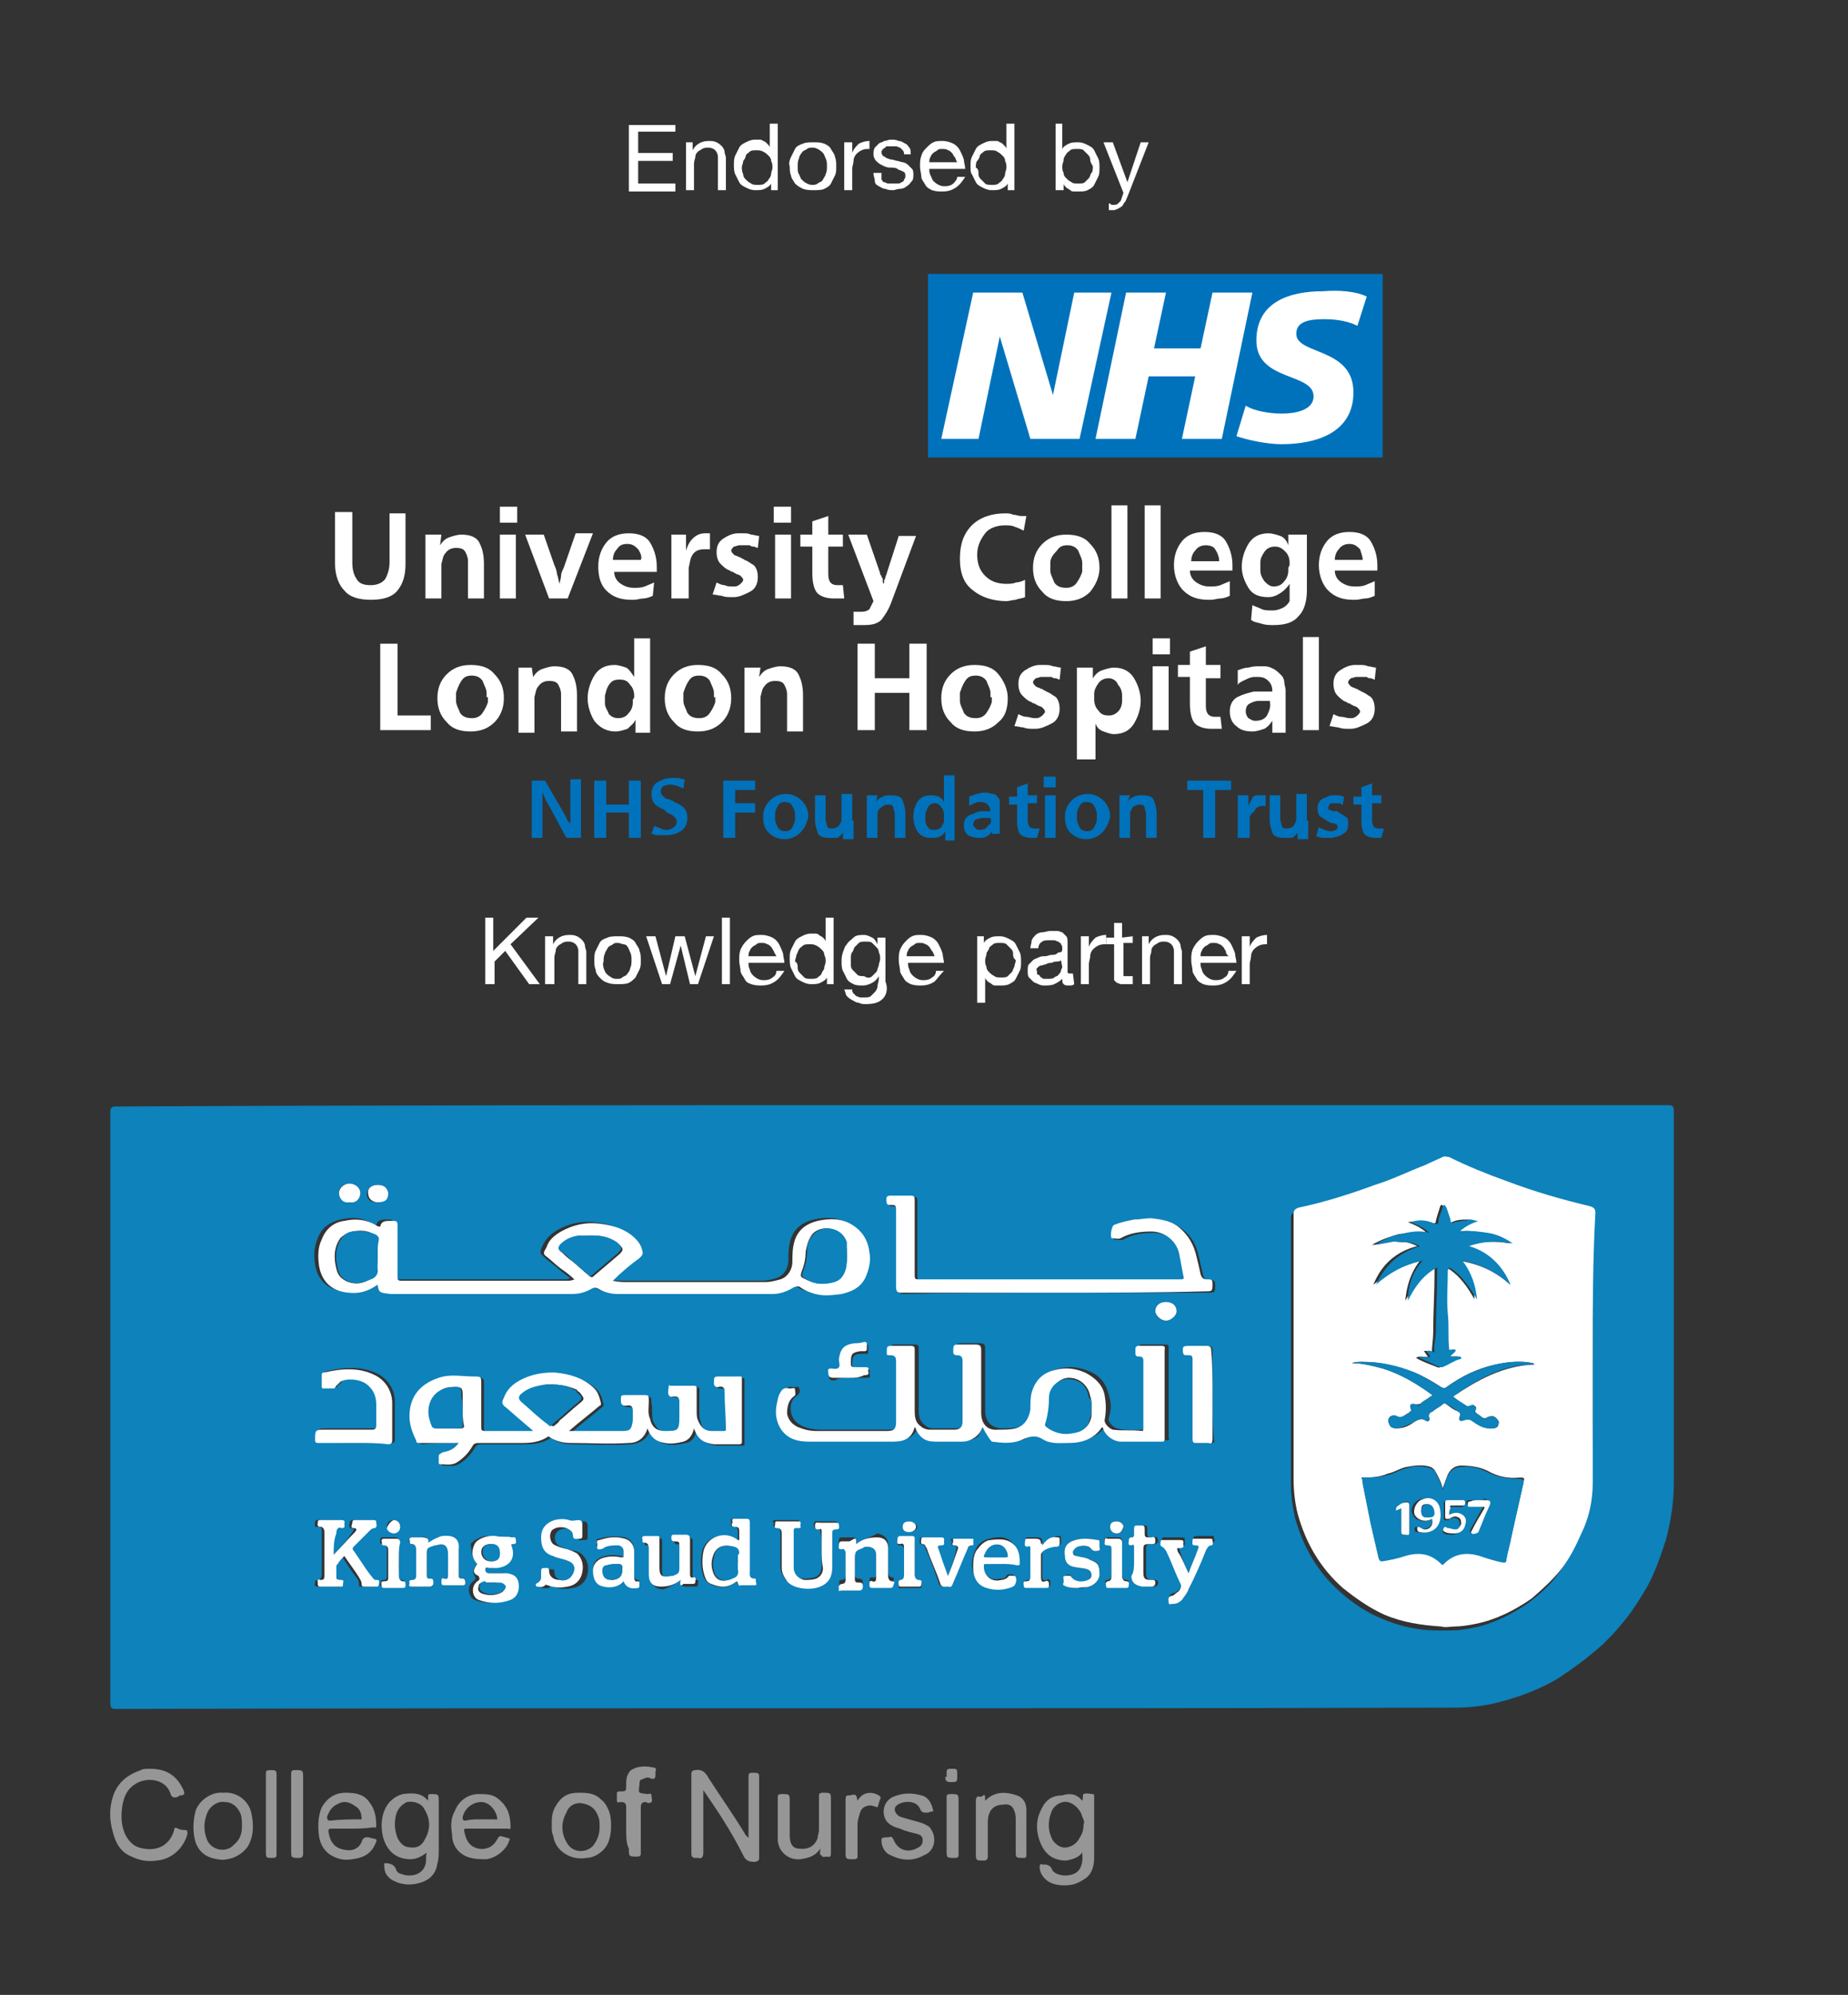 <?xml version="1.0" encoding="utf-8"?>
<!-- Generator: Adobe Illustrator 28.0.0, SVG Export Plug-In . SVG Version: 6.00 Build 0)  -->
<svg version="1.1" id="Layer_1" xmlns="http://www.w3.org/2000/svg" xmlns:xlink="http://www.w3.org/1999/xlink" x="0px" y="0px"
	 viewBox="0 0 139 150" style="enable-background:new 0 0 139 150;" xml:space="preserve">
<rect x="0" y="0" width="139" height="150" fill="#333333" stroke="none"/>
<style type="text/css">
	.st0{fill:#FFFFFF;}
	.st1{fill:#0D82BB;}
	.st2{fill:#969696;}
	.st3{fill:#0072BC;}
</style>
<g>
	<g>
		<path class="st0" d="M50.8,9.3v0.6H48v1.6h2.6v0.6H48v1.7h2.8v0.6h-3.5v-5h3.5V9.3z"/>
		<path class="st0" d="M52.1,10.7v0.6l0,0c0.2-0.4,0.6-0.7,1.2-0.7c0.2,0,0.4,0,0.6,0.1c0.2,0.1,0.3,0.2,0.4,0.3
			c0.1,0.1,0.2,0.3,0.2,0.4c0,0.2,0.1,0.3,0.1,0.5v2.4H54v-2.5c0-0.2-0.1-0.4-0.2-0.5c-0.1-0.1-0.3-0.2-0.5-0.2s-0.3,0-0.5,0.1
			c-0.1,0.1-0.2,0.1-0.3,0.2s-0.2,0.2-0.2,0.4c0,0.1-0.1,0.3-0.1,0.5v2h-0.6v-3.6C51.6,10.7,52.1,10.7,52.1,10.7z"/>
		<path class="st0" d="M58,14.3v-0.5l0,0c-0.1,0.2-0.3,0.3-0.5,0.4c-0.2,0.1-0.4,0.1-0.7,0.1s-0.5-0.1-0.7-0.2
			c-0.2-0.1-0.4-0.2-0.5-0.4s-0.2-0.4-0.3-0.6c-0.1-0.2-0.1-0.5-0.1-0.7s0-0.5,0.1-0.7s0.2-0.4,0.3-0.6c0.1-0.2,0.3-0.3,0.5-0.4
			s0.4-0.2,0.7-0.2c0.1,0,0.2,0,0.3,0s0.2,0,0.3,0.1c0.1,0,0.2,0.1,0.3,0.2c0.1,0.1,0.2,0.2,0.2,0.3l0,0V9.3h0.6v5H58z M55.9,13.1
			c0,0.2,0.1,0.3,0.2,0.4c0.1,0.1,0.2,0.2,0.4,0.3c0.1,0.1,0.3,0.1,0.5,0.1s0.4,0,0.5-0.1s0.3-0.2,0.3-0.3c0.1-0.1,0.2-0.3,0.2-0.4
			c0-0.2,0.1-0.3,0.1-0.5s0-0.3-0.1-0.5c0-0.2-0.1-0.3-0.2-0.4s-0.2-0.2-0.4-0.3s-0.3-0.1-0.5-0.1s-0.4,0-0.5,0.1s-0.3,0.2-0.3,0.3
			S56,12,55.9,12.1c0,0.2-0.1,0.3-0.1,0.5C55.8,12.7,55.8,12.9,55.9,13.1z"/>
		<path class="st0" d="M59.5,11.8c0.1-0.2,0.2-0.4,0.3-0.6c0.1-0.2,0.3-0.3,0.6-0.4c0.2-0.1,0.5-0.1,0.8-0.1s0.5,0,0.8,0.1
			c0.2,0.1,0.4,0.2,0.5,0.4s0.3,0.4,0.3,0.6c0.1,0.2,0.1,0.5,0.1,0.7c0,0.3,0,0.5-0.1,0.7s-0.2,0.4-0.3,0.6
			c-0.1,0.2-0.3,0.3-0.5,0.4c-0.2,0.1-0.5,0.1-0.8,0.1s-0.5,0-0.8-0.1c-0.2-0.1-0.4-0.2-0.6-0.4c-0.1-0.2-0.3-0.4-0.3-0.6
			c-0.1-0.2-0.1-0.5-0.1-0.7C59.3,12.3,59.4,12,59.5,11.8z M60.1,13.1c0.1,0.2,0.1,0.3,0.2,0.4s0.2,0.2,0.4,0.3s0.3,0.1,0.4,0.1
			s0.3,0,0.4-0.1s0.3-0.1,0.4-0.3s0.2-0.3,0.2-0.4c0.1-0.2,0.1-0.4,0.1-0.6c0-0.2,0-0.4-0.1-0.6c-0.1-0.2-0.1-0.3-0.2-0.4
			c-0.1-0.1-0.2-0.2-0.4-0.3s-0.3-0.1-0.4-0.1s-0.3,0-0.4,0.1s-0.3,0.1-0.4,0.3c-0.1,0.1-0.2,0.3-0.2,0.4C60,12.1,60,12.3,60,12.5
			C60,12.8,60,13,60.1,13.1z"/>
		<path class="st0" d="M64.1,10.7v0.8l0,0c0.1-0.3,0.3-0.5,0.5-0.7c0.2-0.1,0.5-0.2,0.8-0.2v0.6c-0.2,0-0.4,0-0.6,0.1
			s-0.3,0.2-0.4,0.3s-0.2,0.3-0.2,0.5s-0.1,0.4-0.1,0.6v1.6h-0.6v-3.6C63.5,10.7,64.1,10.7,64.1,10.7z"/>
		<path class="st0" d="M66.3,13.5c0.1,0.1,0.1,0.2,0.2,0.2s0.2,0.1,0.3,0.1s0.2,0,0.4,0c0.1,0,0.2,0,0.3,0c0.1,0,0.2,0,0.3-0.1
			c0.1,0,0.2-0.1,0.2-0.2c0.1-0.1,0.1-0.2,0.1-0.3c0-0.2-0.1-0.3-0.2-0.3c-0.1-0.1-0.3-0.1-0.4-0.2s-0.4-0.1-0.6-0.1
			s-0.4-0.1-0.6-0.2c-0.2-0.1-0.3-0.2-0.4-0.3s-0.2-0.3-0.2-0.5s0-0.3,0.1-0.5c0.1-0.1,0.2-0.2,0.3-0.3c0.1-0.1,0.3-0.1,0.4-0.2
			c0.2,0,0.3-0.1,0.5-0.1s0.4,0,0.6,0.1c0.2,0,0.3,0.1,0.5,0.2s0.2,0.2,0.3,0.3c0.1,0.1,0.1,0.3,0.1,0.5H68c0-0.1,0-0.2-0.1-0.3
			s-0.1-0.1-0.2-0.2c-0.1,0-0.2-0.1-0.3-0.1c-0.1,0-0.2,0-0.3,0c-0.1,0-0.2,0-0.3,0s-0.2,0-0.2,0.1c-0.1,0-0.1,0.1-0.2,0.1
			c0,0.1-0.1,0.1-0.1,0.2c0,0.1,0,0.2,0.1,0.3s0.2,0.1,0.3,0.2c0.1,0,0.2,0.1,0.4,0.1c0.1,0,0.3,0.1,0.4,0.1s0.3,0.1,0.4,0.1
			s0.3,0.1,0.4,0.2c0.1,0.1,0.2,0.2,0.3,0.3s0.1,0.3,0.1,0.4c0,0.2,0,0.4-0.1,0.5s-0.2,0.3-0.4,0.4c-0.1,0.1-0.3,0.2-0.5,0.2
			s-0.4,0.1-0.5,0.1c-0.2,0-0.4,0-0.6-0.1c-0.2,0-0.3-0.1-0.5-0.2s-0.3-0.2-0.3-0.4s-0.1-0.3-0.1-0.6h0.6
			C66.3,13.3,66.3,13.4,66.3,13.5z"/>
		<path class="st0" d="M71.9,14.1c-0.3,0.2-0.6,0.3-1,0.3c-0.3,0-0.5,0-0.8-0.1c-0.2-0.1-0.4-0.2-0.5-0.4s-0.3-0.4-0.3-0.6
			s-0.1-0.5-0.1-0.8s0-0.5,0.1-0.8s0.2-0.4,0.4-0.6c0.2-0.2,0.3-0.3,0.5-0.4c0.2-0.1,0.4-0.1,0.7-0.1c0.3,0,0.6,0.1,0.8,0.2
			c0.2,0.1,0.4,0.3,0.5,0.5s0.2,0.4,0.3,0.7c0,0.2,0.1,0.5,0.1,0.7h-2.7c0,0.2,0,0.3,0.1,0.5s0.1,0.3,0.2,0.4
			c0.1,0.1,0.2,0.2,0.4,0.3s0.3,0.1,0.5,0.1c0.3,0,0.5-0.1,0.6-0.2s0.3-0.3,0.3-0.5h0.6C72.4,13.6,72.2,13.9,71.9,14.1z M71.8,11.8
			c-0.1-0.1-0.1-0.2-0.2-0.3s-0.2-0.2-0.3-0.2c-0.1-0.1-0.3-0.1-0.4-0.1c-0.2,0-0.3,0-0.4,0.1s-0.2,0.1-0.3,0.2
			c-0.1,0.1-0.2,0.2-0.2,0.3c-0.1,0.1-0.1,0.3-0.1,0.4H72C71.9,12.1,71.9,11.9,71.8,11.8z"/>
		<path class="st0" d="M75.8,14.3v-0.5l0,0c-0.1,0.2-0.3,0.3-0.5,0.4c-0.2,0.1-0.4,0.1-0.7,0.1c-0.3,0-0.5-0.1-0.7-0.2
			c-0.2-0.1-0.4-0.2-0.5-0.4s-0.2-0.4-0.3-0.6C73,13,73,12.8,73,12.5s0-0.5,0.1-0.7s0.2-0.4,0.3-0.6c0.1-0.2,0.3-0.3,0.5-0.4
			c0.2-0.1,0.4-0.2,0.7-0.2c0.1,0,0.2,0,0.3,0s0.2,0,0.3,0.1c0.1,0,0.2,0.1,0.3,0.2c0.1,0.1,0.2,0.2,0.2,0.3l0,0V9.3h0.6v5H75.8z
			 M73.6,13.1c0,0.2,0.1,0.3,0.2,0.4s0.2,0.2,0.3,0.3c0.1,0.1,0.3,0.1,0.5,0.1s0.4,0,0.5-0.1s0.3-0.2,0.3-0.3
			c0.1-0.1,0.2-0.3,0.2-0.4c0-0.2,0.1-0.3,0.1-0.5s0-0.3-0.1-0.5c0-0.2-0.1-0.3-0.2-0.4c-0.1-0.1-0.2-0.2-0.4-0.3
			c-0.1-0.1-0.3-0.1-0.5-0.1s-0.4,0-0.5,0.1s-0.3,0.2-0.3,0.3s-0.1,0.3-0.2,0.4s-0.1,0.3-0.1,0.5C73.6,12.7,73.6,12.9,73.6,13.1z"/>
		<path class="st0" d="M79.9,9.3v1.9l0,0c0.1-0.2,0.3-0.3,0.5-0.4c0.2-0.1,0.4-0.1,0.7-0.1c0.3,0,0.5,0.1,0.7,0.2
			c0.2,0.1,0.4,0.2,0.5,0.4s0.2,0.4,0.3,0.6c0.1,0.2,0.1,0.5,0.1,0.7c0,0.3,0,0.5-0.1,0.7s-0.2,0.4-0.3,0.6s-0.3,0.3-0.5,0.4
			c-0.2,0.1-0.4,0.1-0.7,0.1c-0.1,0-0.2,0-0.3,0s-0.2,0-0.3-0.1s-0.2-0.1-0.3-0.2S80,13.9,80,13.8l0,0v0.5h-0.6v-5
			C79.4,9.3,79.9,9.3,79.9,9.3z M82,12c0-0.2-0.1-0.3-0.2-0.4s-0.2-0.2-0.3-0.3c-0.1-0.1-0.3-0.1-0.5-0.1s-0.4,0-0.5,0.1
			s-0.3,0.2-0.3,0.3C80.1,11.7,80,11.9,80,12c0,0.2-0.1,0.3-0.1,0.5s0,0.3,0.1,0.5c0,0.2,0.1,0.3,0.2,0.4c0.1,0.1,0.2,0.2,0.4,0.3
			c0.1,0.1,0.3,0.1,0.5,0.1s0.4,0,0.5-0.1s0.2-0.2,0.3-0.3c0.1-0.1,0.1-0.3,0.2-0.4s0.1-0.3,0.1-0.5C82.1,12.3,82,12.2,82,12z"/>
		<path class="st0" d="M84.8,14.8c-0.1,0.2-0.1,0.3-0.2,0.4c-0.1,0.1-0.1,0.2-0.2,0.3s-0.2,0.1-0.3,0.2c-0.1,0-0.2,0.1-0.3,0.1
			c-0.1,0-0.1,0-0.2,0s-0.1,0-0.2,0v-0.5c0.1,0,0.1,0,0.2,0.1c0.1,0,0.1,0,0.2,0s0.2,0,0.3-0.1c0.1-0.1,0.1-0.1,0.2-0.2l0.2-0.6
			L83,10.7h0.7l1.1,3l0,0l1-3h0.6L84.8,14.8z"/>
	</g>
</g>
<g>
	<g>
		<path class="st0" d="M37.1,69v2.5l2.5-2.5h0.9l-2.1,2l2.2,3h-0.8L38,71.5l-0.8,0.8V74h-0.7v-5H37.1z"/>
		<path class="st0" d="M41.6,70.4V71l0,0c0.2-0.4,0.6-0.7,1.2-0.7c0.2,0,0.4,0,0.6,0.1c0.2,0.1,0.3,0.2,0.4,0.3
			c0.1,0.1,0.2,0.3,0.2,0.4c0,0.2,0.1,0.3,0.1,0.5V74h-0.6v-2.5c0-0.2-0.1-0.4-0.2-0.5c-0.1-0.1-0.3-0.2-0.5-0.2s-0.3,0-0.5,0.1
			C42.2,71,42.1,71,42,71.1s-0.2,0.2-0.2,0.4c0,0.1-0.1,0.3-0.1,0.5v2H41v-3.6H41.6z"/>
		<path class="st0" d="M44.8,71.5c0.1-0.2,0.2-0.4,0.3-0.6s0.3-0.3,0.6-0.4c0.2-0.1,0.5-0.1,0.8-0.1s0.5,0,0.8,0.1
			c0.2,0.1,0.4,0.2,0.5,0.4c0.1,0.2,0.3,0.4,0.3,0.6c0.1,0.2,0.1,0.5,0.1,0.7c0,0.3,0,0.5-0.1,0.7s-0.2,0.4-0.3,0.6
			c-0.2,0.2-0.3,0.3-0.5,0.4S46.8,74,46.5,74s-0.5,0-0.8-0.1s-0.4-0.2-0.6-0.4s-0.3-0.4-0.3-0.6c-0.1-0.2-0.1-0.5-0.1-0.7
			S44.7,71.7,44.8,71.5z M45.4,72.8c0.1,0.2,0.1,0.3,0.2,0.4s0.2,0.2,0.4,0.3c0.1,0.1,0.3,0.1,0.4,0.1c0.2,0,0.3,0,0.4-0.1
			c0.1-0.1,0.3-0.1,0.4-0.3c0.1-0.1,0.2-0.3,0.2-0.4c0.1-0.2,0.1-0.4,0.1-0.6s0-0.4-0.1-0.6s-0.1-0.3-0.2-0.4c0-0.1-0.2-0.2-0.3-0.2
			s-0.3-0.1-0.4-0.1c-0.2,0-0.3,0-0.4,0.1s-0.3,0.1-0.4,0.3s-0.2,0.3-0.2,0.4c-0.1,0.2-0.1,0.4-0.1,0.6
			C45.3,72.5,45.4,72.7,45.4,72.8z"/>
		<path class="st0" d="M51.9,74l-0.7-2.9l0,0L50.4,74h-0.6l-1.2-3.6h0.7l0.8,3l0,0l0.7-3h0.7l0.8,3l0,0l0.8-3h0.6L52.5,74H51.9z"/>
		<path class="st0" d="M54.9,69v5h-0.6v-5H54.9z"/>
		<path class="st0" d="M58.3,73.8c-0.3,0.2-0.6,0.3-1,0.3c-0.3,0-0.5,0-0.8-0.1s-0.4-0.2-0.5-0.4s-0.3-0.4-0.3-0.6s-0.1-0.5-0.1-0.8
			s0-0.5,0.1-0.8c0.1-0.2,0.2-0.4,0.4-0.6s0.3-0.3,0.5-0.4s0.4-0.1,0.7-0.1s0.6,0.1,0.8,0.2s0.4,0.3,0.5,0.5s0.2,0.4,0.3,0.7
			c0,0.2,0.1,0.5,0.1,0.7h-2.7c0,0.2,0,0.3,0.1,0.5c0,0.1,0.1,0.3,0.2,0.4c0.1,0.1,0.2,0.2,0.4,0.3s0.3,0.1,0.5,0.1
			c0.3,0,0.5-0.1,0.6-0.2c0.2-0.1,0.3-0.3,0.3-0.5H59C58.8,73.3,58.6,73.6,58.3,73.8z M58.2,71.5c-0.1-0.1-0.1-0.2-0.2-0.3
			c-0.1-0.1-0.2-0.2-0.3-0.2c-0.1-0.1-0.3-0.1-0.4-0.1c-0.2,0-0.3,0-0.4,0.1c-0.1,0.1-0.2,0.1-0.3,0.2s-0.2,0.2-0.2,0.3
			c-0.1,0.1-0.1,0.3-0.1,0.4h2.1C58.3,71.7,58.2,71.6,58.2,71.5z"/>
		<path class="st0" d="M62.2,74v-0.5l0,0c-0.1,0.2-0.3,0.3-0.5,0.4S61.3,74,61,74s-0.5-0.1-0.7-0.2s-0.4-0.2-0.5-0.4
			c-0.1-0.2-0.2-0.4-0.3-0.6s-0.1-0.5-0.1-0.7c0-0.3,0-0.5,0.1-0.7s0.2-0.4,0.3-0.6s0.3-0.3,0.5-0.4s0.4-0.2,0.7-0.2
			c0.1,0,0.2,0,0.3,0s0.2,0,0.3,0.1s0.2,0.1,0.3,0.2s0.2,0.2,0.2,0.3l0,0V69h0.6v5H62.2z M60,72.8c0,0.2,0.1,0.3,0.2,0.4
			c0.1,0.1,0.2,0.2,0.3,0.3c0.1,0.1,0.3,0.1,0.5,0.1s0.4,0,0.5-0.1s0.3-0.2,0.3-0.3s0.2-0.3,0.2-0.4c0-0.2,0.1-0.3,0.1-0.5
			s0-0.3-0.1-0.5c0-0.2-0.1-0.3-0.2-0.4c-0.1-0.1-0.2-0.2-0.4-0.3S61.1,71,60.9,71s-0.4,0-0.5,0.1s-0.3,0.2-0.3,0.3
			c-0.1,0.1-0.1,0.3-0.2,0.4c0,0.2-0.1,0.3-0.1,0.5C60,72.4,60,72.6,60,72.8z"/>
		<path class="st0" d="M66.4,75.1c-0.3,0.3-0.7,0.4-1.3,0.4c-0.2,0-0.3,0-0.5-0.1c-0.2,0-0.3-0.1-0.5-0.2s-0.3-0.2-0.4-0.3
			s-0.1-0.3-0.2-0.5h0.6c0,0.1,0,0.2,0.1,0.3c0.1,0.1,0.1,0.1,0.2,0.2c0.1,0,0.2,0.1,0.3,0.1c0.1,0,0.2,0,0.3,0c0.2,0,0.4,0,0.5-0.1
			s0.2-0.2,0.3-0.3s0.2-0.3,0.2-0.4c0-0.2,0.1-0.4,0.1-0.6v-0.2l0,0c-0.1,0.2-0.3,0.4-0.5,0.5s-0.4,0.2-0.7,0.2
			c-0.3,0-0.5,0-0.7-0.1s-0.4-0.2-0.5-0.4s-0.2-0.4-0.3-0.6s-0.1-0.5-0.1-0.7s0-0.4,0.1-0.7c0.1-0.2,0.1-0.4,0.3-0.6
			c0.1-0.2,0.3-0.3,0.5-0.5s0.5-0.2,0.8-0.2c0.2,0,0.4,0.1,0.6,0.2s0.3,0.3,0.4,0.5l0,0v-0.5h0.6v3.3C66.8,74.3,66.7,74.8,66.4,75.1
			z M65.6,73.4c0.1-0.1,0.2-0.2,0.3-0.3c0.1-0.1,0.1-0.3,0.2-0.5c0-0.2,0.1-0.3,0.1-0.5s0-0.3-0.1-0.5c0-0.2-0.1-0.3-0.2-0.4
			s-0.2-0.2-0.3-0.3s-0.3-0.1-0.5-0.1s-0.4,0-0.5,0.1s-0.2,0.2-0.3,0.3c-0.1,0.1-0.1,0.3-0.2,0.4S64,71.9,64,72.1s0,0.3,0,0.5
			s0.1,0.3,0.2,0.4s0.2,0.2,0.3,0.3c0.1,0.1,0.3,0.1,0.5,0.1C65.3,73.6,65.5,73.5,65.6,73.4z"/>
		<path class="st0" d="M70.3,73.8c-0.3,0.2-0.6,0.3-1,0.3c-0.3,0-0.5,0-0.8-0.1c-0.2-0.1-0.4-0.2-0.5-0.4s-0.3-0.4-0.3-0.6
			s-0.1-0.5-0.1-0.8s0-0.5,0.1-0.8c0.1-0.2,0.2-0.4,0.4-0.6c0.2-0.2,0.3-0.3,0.5-0.4s0.4-0.1,0.7-0.1c0.3,0,0.6,0.1,0.8,0.2
			c0.2,0.1,0.4,0.3,0.5,0.5s0.2,0.4,0.3,0.7c0,0.2,0.1,0.5,0.1,0.7h-2.7c0,0.2,0,0.3,0.1,0.5c0,0.1,0.1,0.3,0.2,0.4s0.2,0.2,0.4,0.3
			s0.3,0.1,0.5,0.1c0.3,0,0.5-0.1,0.6-0.2c0.2-0.1,0.3-0.3,0.3-0.5H71C70.7,73.3,70.5,73.6,70.3,73.8z M70.1,71.5
			c-0.1-0.1-0.1-0.2-0.2-0.3c-0.1-0.1-0.2-0.2-0.3-0.2c-0.1-0.1-0.3-0.1-0.4-0.1c-0.2,0-0.3,0-0.4,0.1s-0.2,0.1-0.3,0.2
			s-0.2,0.2-0.2,0.3c-0.1,0.1-0.1,0.3-0.1,0.4h2.1C70.2,71.7,70.2,71.6,70.1,71.5z"/>
		<path class="st0" d="M74,70.4v0.5l0,0c0.1-0.2,0.3-0.3,0.5-0.4s0.4-0.1,0.7-0.1c0.3,0,0.5,0.1,0.7,0.2s0.4,0.2,0.5,0.4
			c0.1,0.2,0.2,0.4,0.3,0.6s0.1,0.5,0.1,0.7c0,0.3,0,0.5-0.1,0.7s-0.2,0.4-0.3,0.6c-0.1,0.2-0.3,0.3-0.5,0.4s-0.4,0.1-0.7,0.1
			c-0.1,0-0.2,0-0.3,0c-0.1,0-0.2,0-0.3-0.1s-0.2-0.1-0.3-0.2s-0.2-0.2-0.2-0.3l0,0v1.9h-0.6v-5C73.5,70.4,74,70.4,74,70.4z
			 M76.2,71.7c0-0.2-0.1-0.3-0.2-0.4s-0.2-0.2-0.3-0.3s-0.3-0.1-0.5-0.1s-0.4,0-0.5,0.1s-0.3,0.2-0.3,0.3s-0.2,0.3-0.2,0.4
			c0,0.2-0.1,0.3-0.1,0.5s0,0.3,0.1,0.5c0,0.2,0.1,0.3,0.2,0.4s0.2,0.2,0.4,0.3c0.1,0.1,0.3,0.1,0.5,0.1s0.4,0,0.5-0.1
			s0.2-0.2,0.3-0.3c0.1-0.1,0.1-0.3,0.2-0.4c0-0.2,0.1-0.3,0.1-0.5C76.2,72,76.2,71.9,76.2,71.7z"/>
		<path class="st0" d="M80.8,74c-0.1,0.1-0.2,0.1-0.4,0.1c-0.2,0-0.3,0-0.4-0.1s-0.1-0.2-0.1-0.4c-0.2,0.2-0.4,0.3-0.6,0.4
			s-0.5,0.1-0.7,0.1s-0.3,0-0.5-0.1s-0.3-0.1-0.4-0.2s-0.2-0.2-0.3-0.3s-0.1-0.3-0.1-0.5s0-0.4,0.1-0.5s0.2-0.2,0.3-0.3
			c0.1-0.1,0.2-0.1,0.4-0.2s0.3-0.1,0.5-0.1s0.3-0.1,0.5-0.1c0.1,0,0.3,0,0.4-0.1s0.2-0.1,0.3-0.1c0.1-0.1,0.1-0.1,0.1-0.3
			c0-0.1,0-0.2-0.1-0.3c0-0.1-0.1-0.1-0.2-0.2c-0.1,0-0.2-0.1-0.3-0.1c-0.1,0-0.2,0-0.3,0c-0.3,0-0.5,0-0.6,0.1
			c-0.2,0.1-0.3,0.3-0.3,0.5h-0.6c0-0.2,0.1-0.4,0.1-0.6c0.1-0.2,0.2-0.3,0.3-0.4s0.3-0.2,0.5-0.2S78.8,70,79,70s0.3,0,0.5,0
			s0.3,0.1,0.4,0.1c0.1,0.1,0.2,0.2,0.3,0.3c0.1,0.1,0.1,0.3,0.1,0.5v1.9c0,0.1,0,0.2,0,0.3c0,0.1,0.1,0.1,0.2,0.1s0.1,0,0.2,0
			L80.8,74L80.8,74z M79.8,72.2c-0.1,0.1-0.2,0.1-0.3,0.1c-0.1,0-0.2,0-0.4,0.1c-0.1,0-0.3,0-0.4,0.1c-0.1,0-0.3,0.1-0.4,0.1
			s-0.2,0.1-0.3,0.2s0,0.1,0,0.3c0,0.1,0,0.2,0.1,0.2s0.1,0.1,0.2,0.2c0.1,0,0.1,0.1,0.2,0.1s0.2,0,0.3,0c0.2,0,0.4,0,0.5-0.1
			s0.3-0.1,0.3-0.2c0.1-0.1,0.2-0.2,0.2-0.3s0.1-0.2,0.1-0.3L79.8,72.2L79.8,72.2z"/>
		<path class="st0" d="M81.9,70.4v0.8l0,0c0.1-0.3,0.3-0.5,0.5-0.7c0.2-0.1,0.5-0.2,0.8-0.2V71c-0.2,0-0.4,0-0.6,0.1
			s-0.3,0.2-0.4,0.3c-0.1,0.1-0.2,0.3-0.2,0.5s-0.1,0.4-0.1,0.6V74h-0.6v-3.6H81.9z"/>
		<path class="st0" d="M85.2,70.4v0.5h-0.7v2.2c0,0.1,0,0.1,0,0.2s0,0.1,0.1,0.1h0.1c0.1,0,0.1,0,0.2,0h0.3V74h-0.5
			c-0.2,0-0.3,0-0.4,0s-0.2-0.1-0.3-0.1c-0.1-0.1-0.1-0.1-0.2-0.2c0-0.1,0-0.2,0-0.4V71h-0.6v-0.5h0.6v-1.1h0.6v1.1L85.2,70.4
			L85.2,70.4z"/>
		<path class="st0" d="M86.4,70.4V71l0,0c0.2-0.4,0.6-0.7,1.2-0.7c0.2,0,0.4,0,0.6,0.1s0.3,0.2,0.4,0.3s0.2,0.3,0.2,0.4
			c0,0.2,0.1,0.3,0.1,0.5V74h-0.6v-2.5c0-0.2-0.1-0.4-0.2-0.5s-0.3-0.2-0.5-0.2s-0.3,0-0.5,0.1C87,71,86.9,71,86.8,71.1
			c-0.1,0.1-0.2,0.2-0.2,0.4s-0.1,0.3-0.1,0.5v2h-0.6v-3.6H86.4z"/>
		<path class="st0" d="M92.3,73.8c-0.3,0.2-0.6,0.3-1,0.3c-0.3,0-0.5,0-0.8-0.1c-0.2-0.1-0.4-0.2-0.5-0.4s-0.3-0.4-0.3-0.6
			s-0.1-0.5-0.1-0.8s0-0.5,0.1-0.8c0.1-0.2,0.2-0.4,0.4-0.6c0.2-0.2,0.3-0.3,0.5-0.4s0.4-0.1,0.7-0.1c0.3,0,0.6,0.1,0.8,0.2
			c0.2,0.1,0.4,0.3,0.5,0.5s0.2,0.4,0.3,0.7c0,0.2,0.1,0.5,0.1,0.7h-2.7c0,0.2,0,0.3,0.1,0.5c0,0.1,0.1,0.3,0.2,0.4s0.2,0.2,0.4,0.3
			s0.3,0.1,0.5,0.1c0.3,0,0.5-0.1,0.6-0.2c0.2-0.1,0.3-0.3,0.3-0.5H93C92.8,73.3,92.6,73.6,92.3,73.8z M92.2,71.5
			c-0.1-0.1-0.1-0.2-0.2-0.3c-0.1-0.1-0.2-0.2-0.3-0.2c-0.1-0.1-0.3-0.1-0.4-0.1c-0.2,0-0.3,0-0.4,0.1s-0.2,0.1-0.3,0.2
			s-0.2,0.2-0.2,0.3c-0.1,0.1-0.1,0.3-0.1,0.4h2.1C92.2,71.7,92.2,71.6,92.2,71.5z"/>
		<path class="st0" d="M94,70.4v0.8l0,0c0.1-0.3,0.3-0.5,0.5-0.7c0.2-0.1,0.5-0.2,0.8-0.2V71c-0.2,0-0.4,0-0.6,0.1s-0.3,0.2-0.4,0.3
			s-0.2,0.3-0.2,0.5S94,72.3,94,72.5V74h-0.6v-3.6H94z"/>
	</g>
</g>
<g>
	<path class="st1" d="M67,83.1c19.5,0,39,0,58.5,0c0.3,0,0.4,0.1,0.4,0.4c0,9.3,0,18.6,0,27.9c0,1.5-0.2,2.9-0.6,4.4
		c-0.4,1.2-0.8,2.4-1.4,3.5c-0.6,1-1.2,2-2,2.9c-0.4,0.5-0.8,0.9-1.3,1.4c-1.1,1-2.2,1.8-3.4,2.6c-1.5,0.9-3.2,1.5-4.9,1.9
		c-0.9,0.2-1.9,0.3-2.8,0.3c-33.6,0.1-67.2,0-100.8,0.1c-0.3,0-0.4-0.1-0.4-0.4c0-14.8,0-29.7,0-44.5c0-0.3,0.1-0.4,0.4-0.4
		C28,83.1,47.5,83.1,67,83.1z M119.8,101.5c0-3.3,0-6.7,0-10c0-0.3-0.1-0.5-0.4-0.5c-2.1-0.5-4.2-1.2-6.3-1.9
		c-1.5-0.5-2.9-1.1-4.3-1.8c-0.2-0.1-0.3-0.1-0.5,0c-0.4,0.2-0.9,0.4-1.3,0.6c-1.2,0.5-2.5,1.1-3.8,1.5c-1.9,0.7-3.8,1.3-5.7,1.7
		c-0.3,0.1-0.4,0.2-0.4,0.5c0,6.6,0,13.3,0,19.9c0,0.9,0.1,1.7,0.3,2.6c0.6,2.2,1.7,4.1,3.4,5.6c0.9,0.8,1.9,1.5,3.1,2
		c1.4,0.6,2.8,0.9,4.3,0.9c0.3,0,0.7,0,1,0c0.5,0,1.1-0.1,1.6-0.2c1.5-0.3,2.9-1,4.2-1.9c0.9-0.7,1.7-1.4,2.3-2.3
		c0.6-0.8,1-1.6,1.4-2.5c0.5-1.3,0.9-2.6,0.9-3.9C119.9,108.2,119.8,104.9,119.8,101.5z M28.4,96.6c0.1,0.6,0.1,0.6,0.7,0.6
		c4.5,0,9.1,0,13.6,0c0.5,0,1-0.1,1.5-0.4c0.2-0.1,0.3-0.1,0.5,0c0.5,0.3,1,0.4,1.5,0.4c3.9,0,7.8,0,11.6,0c0.6,0,1.1-0.1,1.6-0.5
		c0.2-0.1,0.3-0.1,0.5,0c0.2,0.2,0.5,0.3,0.8,0.4c0.7,0.3,1.5,0.3,2.3,0.1c0.9-0.2,1.6-0.6,1.9-1.5c0.2-0.5,0.2-1,0.2-1.6
		c-0.1-0.9-0.5-1.6-1.3-2.1c-0.8-0.5-1.7-0.5-2.6-0.3c-0.8,0.2-1.4,0.6-1.7,1.4c-0.2,0.6-0.2,1.1-0.2,1.7c0,0.5-0.3,1.1-0.9,1.3
		c-0.3,0.1-0.7,0.2-1.1,0.2c-3.5,0-6.9,0-10.4,0c-0.4,0-0.7,0-1.1-0.1c0.7-0.6,1.3-1.1,2-1.7c0.2-0.2,0.3-0.3,0.2-0.6
		c-0.1-0.6-0.5-0.9-0.9-1.2c-0.7-0.5-1.5-0.7-2.4-0.8c-1-0.1-1.9,0.1-2.8,0.6c-0.5,0.3-0.9,0.7-1.1,1.2c-0.1,0.2-0.2,0.4-0.1,0.6
		c0.4,0.4,0.8,0.7,1.2,1c0.3,0.3,0.7,0.6,1,0.8c-0.2,0.1-0.3,0.1-0.5,0.1c-4.2,0-8.3,0-12.5,0c-0.3,0-0.3-0.1-0.3-0.3
		c0-1.2,0-2.5,0-3.7c0-0.5,0-0.5-0.5-0.5c-0.3,0-0.7,0-0.8,0.4c0,0.1-0.1,0.1-0.2,0c-0.8-0.6-1.6-0.6-2.5-0.4
		c-0.8,0.2-1.4,0.6-1.7,1.4c-0.3,0.7-0.3,1.3-0.2,2c0.2,1.2,1,1.9,2.2,2C27,97.3,27.7,97.1,28.4,96.6z M73.9,107.3
		c0.3,0.6,0.6,1,1,1c0.8,0.1,1.7,0.2,2.4-0.2c0.5-0.2,0.9-0.4,1.4,0c0.6,0.4,1.3,0.3,2,0.3c1,0,1.9-0.4,2.5-1.2
		c0,0.1,0.1,0.2,0.1,0.2c0.2,0.5,0.8,0.9,1.3,0.9c1,0,2.1,0,3.1,0c0.2,0,0.3,0,0.2-0.2c0-0.6,0-1.3,0-1.9c0-1.6,0-3.2,0-4.8
		c0-0.2,0-0.3-0.2-0.3c-0.6,0-1.2,0-1.8,0c-0.1,0-0.2,0-0.2,0.2c0,0.1,0,0.2,0,0.3c0,0.2,0.1,0.3,0.3,0.3c0.2,0,0.3,0.1,0.3,0.3
		c0,1.7,0,3.4,0,5.1c0,0.1,0,0.2-0.1,0.2c-0.7,0-1.5,0.1-2.2-0.1c-0.3-0.1-0.7-0.5-0.6-0.8c0.2-0.6,0.2-1.1,0-1.7
		c-0.2-0.9-0.7-1.5-1.5-1.8c-0.7-0.3-1.5-0.4-2.2-0.2c-0.9,0.2-1.5,0.6-1.8,1.7c-0.1,0.4-0.1,0.9-0.1,1.3c0,0.6-0.4,1.3-1.1,1.4
		c-0.5,0.1-0.9,0.1-1.3,0.1c-0.9,0-1.3-0.6-1.3-1.3c0-1.6,0-3.1,0-4.7c0-0.3-0.1-0.4-0.4-0.4c-0.4,0-0.8,0-1.2,0
		c-0.6,0-0.6,0-0.5,0.6c0,0.1,0,0.2,0.2,0.2c0.4,0,0.5,0.1,0.5,0.5c0,1.5,0,3,0,4.5c0,0.4-0.2,0.6-0.6,0.6c-0.6,0-1.3,0-1.9,0
		c-0.3,0-0.5-0.1-0.7-0.3c-0.4-0.3-0.4-0.8-0.4-1.2c0-1.5,0-3,0-4.5c0-0.3-0.1-0.3-0.3-0.3c-0.4,0-0.9,0-1.3,0c-0.5,0-0.5,0-0.5,0.5
		c0,0.2,0,0.2,0.2,0.2c0.4,0,0.5,0.1,0.5,0.5c0,1.5,0,3,0,4.5c0,0.5-0.1,0.7-0.7,0.7c-1.8,0-3.5,0-5.3,0c-0.5,0-1-0.1-1.4-0.3
		c-0.4-0.2-0.7-0.5-0.8-1c-0.1-0.5,0-1,0.5-1.3c0.2-0.2,0.2-0.4,0.1-0.5c0-0.2-0.2-0.1-0.3-0.1c-0.1,0-0.1,0-0.2,0
		c-0.3-0.1-0.4,0.1-0.6,0.3c-0.2,0.3-0.2,0.7-0.3,1c-0.1,0.6,0,1.2,0.3,1.7c0.5,0.8,1.3,1,2.1,1c2.1,0,4.3,0,6.4,0
		c0.8,0,1.3-0.3,1.6-1.1c0,0.1,0.1,0.2,0.1,0.2c0.3,0.6,0.7,0.9,1.4,0.9c0.7,0,1.4,0,2.1,0c0.3,0,0.6-0.1,0.9-0.3
		C73.6,107.9,73.8,107.6,73.9,107.3z M34.5,108.5c-0.3,0.4-0.6,0.6-1,0.8c-0.1,0.1-0.3,0-0.3,0.3c0,0.2,0,0.3,0,0.5
		c0,0,0,0.1,0.1,0.1c0.4,0,0.8,0.1,1.2-0.1c0.5-0.3,0.9-0.7,1.2-1.2c0.1-0.2,0.2-0.3,0.5-0.3c1.1,0,2.3,0,3.4,0
		c0.6,0,1.2-0.1,1.7-0.4c0.1-0.1,0.2-0.1,0.3,0c0.4,0.3,1,0.4,1.5,0.4c1.5,0,2.9,0.1,4.4,0c0.7-0.1,1.2-0.4,1.4-1.1
		c0.2,0.6,0.6,1,1.3,1.1c0.5,0.1,0.9,0,1.4-0.1c0.5-0.1,0.7-0.5,0.8-1c0.3,0.9,0.8,1.1,1.5,1.2c0.6,0,1.3,0,1.9,0
		c0.2,0,0.2,0,0.2-0.2c0-1.6,0-3.1,0-4.7c0-0.2-0.1-0.2-0.2-0.2c-0.5,0-1,0-1.4,0c-0.5,0-0.4,0-0.5,0.5c0,0.2,0,0.3,0.3,0.3
		c0.2,0,0.5,0.1,0.5,0.3c0,0.9,0.1,1.8,0.1,2.8c0,0.2-0.1,0.2-0.2,0.2c-0.3,0-0.6,0-0.9,0c-0.5,0-0.9-0.2-1-0.8
		c-0.1-0.2-0.1-0.5-0.1-0.7c0-0.6,0-1.1,0-1.7c0-0.1,0-0.2-0.2-0.2c-0.6,0-1.2,0-1.8,0c-0.1,0-0.1,0-0.1,0c0,0.2,0,0.5,0,0.7
		c0,0.1,0.2,0,0.4,0.1c0.3,0,0.4,0.1,0.4,0.4c0,0.4,0,0.7,0,1.1c0,1.1-0.1,1.1-1.1,1.1c-0.6,0-0.9-0.4-1.1-0.9
		c-0.1-0.4,0-0.9-0.1-1.3c0-0.4,0-0.5-0.4-0.5c-0.4,0-0.8,0-1.3,0c-0.4,0-0.4,0-0.4,0.4c0,0.3,0,0.4,0.4,0.4c0.3,0,0.5,0.1,0.5,0.4
		c0,0.2,0,0.5,0,0.7c0,0.6-0.1,0.8-0.8,0.8c-1.1,0-2.3,0-3.4,0c-0.2,0-0.4,0-0.6,0c0.8-0.7,1.6-1.3,2.3-1.9c0.1-0.1,0.1-0.1,0.1-0.2
		c-0.1-0.4-0.2-0.8-0.5-1.1c-0.8-0.8-1.9-1.1-3-1.2c-0.7,0-1.5,0.1-2.2,0.4c-0.7,0.3-1.4,0.7-1.6,1.5c-0.1,0.2-0.3,0.4,0,0.6
		c0.5,0.4,0.9,0.8,1.4,1.2c0.3,0.2,0.5,0.5,0.8,0.7c-1.2,0-2.4,0-3.6,0c-0.2,0-0.3-0.1-0.3-0.3c0-1.1,0-2.1,0-3.2
		c0-0.6,0-0.6-0.6-0.6c-0.9,0-1.7-0.1-2.6,0.1c-1.5,0.4-2.2,1.5-2.2,2.9c0,0.6,0.2,1.3,0.5,1.8c0.1,0.2,0.2,0.2,0.3,0.2
		C32.6,108.5,33.5,108.5,34.5,108.5z M79.4,97.2c3.8,0,7.6,0,11.4,0c0.6,0,0.6,0,0.6-0.6c0-0.3-0.1-0.4-0.4-0.3
		c-0.3,0-0.4-0.1-0.5-0.4c-0.1-0.4-0.2-0.8-0.3-1.3c-0.2-0.9-0.5-1.6-1.3-2.2c-0.6-0.5-1.4-0.6-2.1-0.7c-0.4,0-0.9,0-1.3,0.1
		c-0.5,0.1-1,0.2-1.5,0.4c-0.2,0.1-0.3,0.8-0.2,1c0,0,0,0,0,0c0.2,0,0.5,0.1,0.7,0c0.7-0.4,1.5-0.5,2.3-0.5c1,0,1.9,0.7,2.1,1.7
		c0.1,0.5,0.2,1.1,0.3,1.6c0.1,0.3,0,0.3-0.3,0.3c-6.5,0-13.1,0-19.6,0c-0.3,0-0.3-0.1-0.3-0.3c0-1.8,0-3.7,0-5.5
		c0-0.5,0-0.5-0.5-0.5c-0.4,0-0.7,0-1.1,0c-0.6,0-0.6,0-0.5,0.6c0,0.1,0.1,0.1,0.2,0.1c0.5,0,0.5,0.1,0.5,0.5c0,1.9,0,3.8,0,5.7
		c0,0.3,0.1,0.4,0.4,0.4C71.7,97.2,75.5,97.2,79.4,97.2z M26.7,108.5c0.9,0,1.8,0,2.7,0c0.2,0,0.3,0,0.3-0.3c0-0.9,0-1.8,0-2.8
		c0-0.9-0.5-1.7-1.3-2.1c-1.2-0.6-2.5-0.5-3.8-0.2c-0.1,0-0.2,0.1-0.2,0.2c0,0.3,0,0.6,0,0.8c0,0.1,0,0.2,0.1,0.2c0.2,0,0.5,0,0.8,0
		c0.1,0,0.1-0.2,0.2-0.2c0.1-0.1,0.2-0.2,0.3-0.3c0.5-0.2,1.5-0.2,2,0.2c0.5,0.4,0.6,1,0.7,1.5c0,0.5,0,1,0,1.6c0,0.2,0,0.3-0.3,0.3
		c-1.2,0-2.4,0-3.5,0c-0.8,0-0.8,0-0.8,0.8c0,0.2,0.1,0.3,0.3,0.2C24.9,108.5,25.8,108.5,26.7,108.5z M91.2,104.9c0-1.1,0-2.3,0-3.4
		c0-0.2-0.1-0.3-0.3-0.3c-0.4,0-0.9,0-1.3,0c-0.6,0-0.6,0-0.5,0.6c0,0.1,0.1,0.1,0.2,0.1c0.5,0,0.5,0.1,0.5,0.5c0,1.9,0,3.8,0,5.8
		c0,0.2,0.1,0.3,0.3,0.3c0.3,0,0.6,0,0.9,0c0.3,0,0.4,0,0.3-0.3C91.2,107,91.2,105.9,91.2,104.9z M25.1,116.9c0-0.6,0-1.1,0-1.6
		c0-0.3,0-0.5,0.4-0.4c0.2,0,0.2-0.1,0.2-0.3c0-0.1,0.1-0.3-0.2-0.3c-0.5,0-1,0-1.6,0c-0.2,0-0.2,0.1-0.2,0.2c0,0.1-0.1,0.4,0.2,0.3
		c0.3,0,0.3,0.1,0.3,0.4c0,1.1,0,2.1,0,3.2c0,0.2-0.1,0.4-0.3,0.4c-0.2,0-0.2,0.1-0.2,0.2c0,0.1-0.1,0.3,0.2,0.3c0.5,0,1.1,0,1.6,0
		c0.2,0,0.2-0.1,0.1-0.2c0-0.1,0.1-0.3-0.1-0.3c-0.1,0-0.3,0.1-0.4-0.1c-0.1-0.1,0-0.3,0-0.4c0-0.2,0-0.3,0-0.5c0-0.1,0-0.2,0.1-0.2
		c0.2-0.2,0.4-0.4,0.5-0.6c0.4,0.6,0.7,1.1,1.1,1.6c0.1,0.1,0.2,0.3,0.2,0.5c0,0.2,0,0.2,0.2,0.2c0.3,0,0.6,0,0.9,0
		c0.2,0,0.3,0,0.2-0.2c0-0.1,0-0.3-0.2-0.3c-0.1,0-0.2-0.1-0.3-0.2c-0.5-0.7-0.9-1.4-1.4-2c-0.1-0.2-0.1-0.2,0-0.3
		c0.4-0.4,0.8-0.8,1.2-1.2c0.1-0.1,0.2-0.2,0.4-0.2c0.3,0,0.1-0.2,0.1-0.4c0-0.1,0-0.2-0.2-0.2c-0.5,0-0.9,0-1.4,0
		c-0.1,0-0.2,0.1-0.2,0.2c0,0.1-0.1,0.4,0.1,0.4c0.3,0,0.2,0.2,0.1,0.3C26.2,115.7,25.7,116.3,25.1,116.9z M35.9,117.6
		c-0.3,0.3-0.4,0.6-0.2,0.9c0.1,0.2,0.1,0.2-0.1,0.4c-0.5,0.3-0.4,1.2,0.1,1.4c0.8,0.3,1.6,0.3,2.4,0c0.5-0.2,0.7-0.6,0.6-1.3
		c-0.1-0.4-0.4-0.6-0.8-0.7c-0.1,0-0.2,0-0.3,0c-0.4,0-0.8,0-1.1,0c-0.2,0-0.3-0.1-0.3-0.3c0-0.2,0.2-0.1,0.3-0.1c0.2,0,0.4,0,0.6,0
		c0.9-0.1,1.4-0.7,1.1-1.6c-0.1-0.2,0-0.3,0.1-0.2c0.3,0,0.2-0.2,0.2-0.3c0-0.2-0.1-0.2-0.3-0.2c-0.4,0-0.8,0-1.2-0.1
		c-0.5-0.1-1.3,0.2-1.6,0.6C35.5,116.5,35.4,117.1,35.9,117.6z M61.8,116.5c0,0.4,0,0.9,0,1.3c0,0.4-0.2,0.7-0.5,0.8
		c-0.3,0.1-0.6,0.1-0.9,0.1c-0.5,0-0.8-0.5-0.8-0.9c0-0.9,0-1.9,0-2.8c0-0.2,0.1-0.2,0.2-0.2c0.1,0,0.1,0,0.2,0
		c0.2,0,0.2-0.1,0.1-0.2c0-0.1,0.1-0.3-0.1-0.3c-0.6,0-1.1,0-1.7,0c-0.2,0-0.2,0.1-0.1,0.2c0,0.1-0.1,0.3,0.1,0.3
		c0.4,0,0.4,0.2,0.4,0.5c0,0.8,0,1.6,0,2.5c0,0.4,0.2,0.7,0.4,1c0.5,0.6,1.9,0.7,2.5,0.4c0.7-0.3,0.9-0.8,0.9-1.5c0-0.8,0-1.6,0-2.4
		c0-0.2,0.1-0.4,0.3-0.4c0.2,0,0.2-0.2,0.2-0.3c0-0.1,0-0.2-0.2-0.2c-0.4,0-0.8,0-1.2,0c-0.2,0-0.3-0.1-0.4,0.2
		c0,0.3,0.1,0.3,0.3,0.3c0.2,0,0.2,0,0.2,0.2C61.8,115.6,61.8,116,61.8,116.5z M55.4,118.9c0.1,0.1,0,0.3,0.3,0.3c0.3,0,0.6,0,0.9,0
		c0.1,0,0.2,0,0.2-0.1c0-0.1,0.1-0.3-0.1-0.4c-0.5,0-0.4-0.3-0.4-0.6c0-1.2,0-2.4,0-3.6c0-0.1,0-0.3-0.2-0.3c-0.3,0-0.6,0-1,0
		c-0.2,0-0.1,0.2-0.1,0.3c0,0.1-0.1,0.3,0.1,0.3c0.3-0.1,0.4,0.1,0.4,0.4c0,0.2,0,0.4,0,0.6c0,0-0.1,0-0.1,0c-1-0.7-2.4-0.2-2.6,0.9
		c-0.1,0.6-0.1,1.2,0.1,1.8c0.1,0.3,0.3,0.5,0.5,0.6C54.2,119.5,54.8,119.4,55.4,118.9z M40.7,118.6c0,0.2,0,0.4,0,0.6
		c0,0.1,0,0.2,0.1,0.2c0.2,0,0.4,0.1,0.6-0.1c0.1-0.1,0.1,0,0.2,0c0.5,0.2,1,0.2,1.5,0.1c0.6-0.1,1-0.5,1.1-1.1c0.1-0.5,0-1-0.4-1.4
		c-0.2-0.2-0.5-0.3-0.7-0.3c-0.4-0.1-0.8-0.2-1.1-0.4c-0.3-0.2-0.4-0.8,0-1.1c0.3-0.2,0.6-0.2,1-0.1c0.3,0.1,0.6,0.2,0.5,0.6
		c0,0.3,0.2,0.2,0.4,0.2c0.2,0,0.3,0,0.3-0.2c0-0.3,0-0.6,0-0.9c0-0.2-0.1-0.3-0.3-0.3c-0.2,0-0.4,0.1-0.7,0c-0.3-0.1-0.7-0.1-1.1,0
		c-0.6,0.1-1,0.6-1,1.3c0,0.6,0.3,1.1,0.9,1.4c0.4,0.1,0.8,0.2,1.2,0.4c0.4,0.2,0.5,0.8,0.2,1.1c-0.3,0.3-0.6,0.3-0.9,0.3
		c-0.4-0.1-0.8-0.2-0.8-0.7c0-0.2-0.1-0.2-0.2-0.2c-0.4,0-0.4,0-0.4,0.4C40.7,118.4,40.7,118.5,40.7,118.6z M64.4,116.1
		c0-0.5,0-0.5-0.5-0.5c-0.2,0-0.4,0-0.6,0c-0.2,0-0.2,0.1-0.2,0.3c0,0.1-0.1,0.3,0.2,0.3c0.3,0,0.3,0.1,0.3,0.3c0,0.7,0,1.3,0,2
		c0,0.2-0.1,0.3-0.3,0.3c-0.3,0-0.1,0.2-0.2,0.4c0,0.2,0.1,0.1,0.2,0.1c0.4,0,0.8,0,1.3,0c0.2,0,0.3,0,0.3-0.3
		c0-0.2-0.1-0.3-0.3-0.3c-0.2,0-0.3-0.1-0.3-0.3c0-0.5,0-1,0-1.5c0-0.6,0.1-0.6,0.6-0.8c0.1,0,0.2,0,0.3-0.1
		c0.3-0.1,0.7,0.1,0.7,0.6c0,0.6,0,1.1,0,1.7c0,0.2,0,0.4-0.3,0.3c-0.2,0-0.2,0.1-0.2,0.2c0,0.1,0,0.3,0.2,0.3c0.5,0,0.9,0,1.4,0
		c0.1,0,0.2,0,0.2-0.2c0-0.1,0.1-0.3-0.1-0.3c-0.2,0-0.3-0.2-0.3-0.4c0-0.7,0-1.4,0-2.1c0-0.4-0.3-0.7-0.8-0.8
		C65.5,115.6,64.9,115.7,64.4,116.1z M32.2,116c0-0.4-0.2-0.5-0.5-0.4c-0.2,0-0.4,0-0.7,0c-0.2,0-0.2,0.1-0.2,0.2
		c0,0.1-0.1,0.3,0.2,0.3c0.2,0,0.3,0.1,0.3,0.4c0,0.7,0,1.3,0,2c0,0.2-0.1,0.3-0.3,0.3c-0.3,0-0.2,0.2-0.2,0.3
		c0,0.2,0.1,0.2,0.2,0.2c0.4,0,0.9,0,1.3,0c0.2,0,0.3,0,0.3-0.3c0-0.2-0.1-0.3-0.3-0.3c-0.2,0-0.3-0.1-0.2-0.3c0-0.5,0-1,0-1.5
		c0-0.6,0-0.6,0.6-0.7c0,0,0.1,0,0.1,0c0.6-0.2,0.9,0,0.9,0.7c0,0.5,0,1,0,1.5c0,0.2,0,0.4-0.3,0.3c-0.2,0-0.2,0.1-0.2,0.2
		c0,0.1,0,0.3,0.2,0.3c0.5,0,0.9,0,1.4,0c0.2,0,0.2-0.1,0.2-0.2c0-0.1,0.1-0.3-0.2-0.3c-0.2,0-0.3-0.1-0.3-0.3c0-0.6,0-1.3,0-1.9
		c0-0.9-0.6-1.1-1.3-1C32.9,115.6,32.6,115.8,32.2,116z M51.2,118.8c-0.1,0.4,0.1,0.5,0.4,0.5c0.2,0,0.5,0,0.7,0
		c0.2,0,0.2-0.1,0.2-0.2c0-0.1,0.1-0.3-0.1-0.3c-0.3,0-0.3-0.1-0.3-0.3c0-0.9,0-1.7,0-2.6c0-0.2-0.1-0.3-0.3-0.3c-0.3,0-0.6,0-0.9,0
		c-0.1,0-0.2,0-0.2,0.2c0,0.2,0.1,0.4,0.3,0.3c0.2,0,0.3,0.1,0.3,0.3c0,0.5,0,1,0,1.5c0,0.5,0,0.6-0.5,0.8c0,0-0.1,0-0.1,0
		c-0.6,0.1-0.9,0-0.9-0.6c0-0.7,0-1.5,0-2.2c0-0.2-0.1-0.3-0.2-0.2c-0.3,0-0.6,0-0.9,0c-0.1,0-0.2,0-0.2,0.2c0,0.1-0.1,0.3,0.2,0.3
		c0.3,0,0.3,0.2,0.3,0.4c0,0.7,0,1.3,0,2c0,0.6,0.3,0.9,0.9,0.9C50.2,119.4,50.7,119.2,51.2,118.8z M46.9,118.9
		c0.3,0.4,0.6,0.5,1.1,0.4c0.2-0.1,0.1-0.2,0.1-0.3c0-0.1,0-0.2-0.1-0.2c-0.3,0-0.3-0.2-0.3-0.4c0-0.6,0-1.3,0-1.9
		c0-0.4-0.3-0.8-0.7-0.9c-0.6-0.1-1.3-0.1-1.9,0.1c-0.1,0-0.3,0-0.2,0.2c0,0.2-0.1,0.4,0.1,0.5c0.1,0.1,0.3,0.1,0.4-0.1
		c0.3-0.3,0.7-0.3,1.1-0.2c0.2,0,0.4,0.2,0.4,0.4c0,0.1,0,0.3,0,0.4c0,0.1,0,0.2-0.2,0.1c-0.5-0.1-1-0.1-1.5,0.1
		c-0.4,0.2-0.6,0.4-0.6,0.9c0,0.4,0.1,0.9,0.5,1.1C45.5,119.4,46.3,119.5,46.9,118.9z M89.4,118.3c-0.3-0.6-0.5-1.2-0.7-1.8
		c-0.1-0.3-0.1-0.3,0.2-0.3c0.3,0,0.2-0.1,0.2-0.3c0-0.1,0.1-0.3-0.2-0.3c-0.4,0-0.9,0-1.3,0c-0.1,0-0.2,0-0.2,0.1
		c0,0.1-0.1,0.4,0.1,0.4c0.2,0,0.2,0.1,0.3,0.3c0.4,0.8,0.7,1.7,1.1,2.5c0.1,0.3,0,0.5-0.2,0.6c-0.1,0.1-0.3,0.3-0.5,0.3
		c-0.3,0.1-0.2,0.3-0.2,0.5c0,0.2,0.2,0.1,0.3,0.1c0.3,0.1,0.5-0.1,0.7-0.3c0.2-0.2,0.4-0.5,0.5-0.8c0.4-1,0.8-1.9,1.3-2.9
		c0.1-0.2,0.2-0.3,0.4-0.4c0.3-0.1,0.1-0.3,0.1-0.4c0-0.2-0.1-0.1-0.2-0.1c-0.4,0-0.8,0-1.1,0c-0.2,0-0.3,0.1-0.2,0.2
		c0,0.1-0.1,0.4,0.2,0.3c0.2,0,0.3,0.1,0.2,0.3C89.9,117.1,89.6,117.7,89.4,118.3z M75.3,117.6c0.4,0,0.7,0,1.1,0
		c0.1,0,0.2,0,0.2-0.1c0-0.5,0-0.9-0.3-1.3c-0.5-0.7-1.1-0.7-1.9-0.5c-0.4,0.1-0.7,0.3-0.9,0.6c-0.3,0.5-0.4,1-0.4,1.5
		c0.1,0.7,0.4,1.2,1,1.5c0.7,0.2,1.4,0.2,2-0.1c0.2-0.1,0.3-0.5,0.2-0.7c0,0-0.1-0.1-0.1-0.1c-0.2,0-0.4-0.1-0.5,0.1
		c-0.1,0.2-0.3,0.2-0.5,0.2c-0.7,0.2-1.3-0.3-1.3-1c0-0.2,0-0.2,0.2-0.2C74.6,117.6,75,117.6,75.3,117.6z M71.3,118.5
		c-0.3-0.7-0.5-1.4-0.8-2c-0.1-0.2-0.1-0.3,0.2-0.3c0.3,0,0.2-0.1,0.2-0.3c0-0.1,0.1-0.3-0.2-0.3c-0.4,0-0.8,0-1.3,0
		c-0.1,0-0.2,0-0.2,0.1c0,0.1-0.1,0.4,0.1,0.4c0.2,0,0.3,0.2,0.3,0.3c0.4,0.9,0.7,1.7,1,2.6c0.1,0.4,0.4,0.3,0.6,0.3
		c0.3,0,0.3-0.2,0.4-0.3c0.4-0.9,0.7-1.7,1.1-2.6c0.1-0.1,0.1-0.2,0.3-0.2c0.2,0,0.1-0.2,0.1-0.3c0-0.1,0-0.2-0.1-0.2
		c-0.4,0-0.9,0-1.3,0c-0.2,0-0.2,0.1-0.1,0.2c0,0.1-0.1,0.3,0.1,0.3c0.3,0,0.3,0.1,0.2,0.4C71.8,117.1,71.6,117.8,71.3,118.5z
		 M81.1,119.4c0.3,0,0.6,0,0.8-0.1c0.4-0.1,0.8-0.5,0.8-0.9c0-0.7-0.1-1-0.7-1.1c-0.3-0.1-0.7-0.2-1-0.3c-0.2,0-0.3-0.2-0.3-0.3
		c0-0.1,0.1-0.3,0.2-0.3c0.2-0.2,1-0.3,1.2,0.1c0.1,0.2,0.3,0.1,0.5,0.1c0.2,0,0.1-0.2,0.1-0.3c0-0.1,0-0.2,0-0.3
		c0-0.1,0-0.2-0.1-0.2c-0.7-0.1-1.3-0.2-2,0.1c-0.4,0.2-0.6,0.5-0.5,1.1c0,0.4,0.2,0.7,0.6,0.8c0.4,0.1,0.7,0.1,1.1,0.2
		c0.3,0.1,0.4,0.5,0.2,0.7c-0.3,0.3-1.1,0.4-1.4-0.1c-0.1-0.3-0.3-0.2-0.5-0.1c-0.2,0-0.1,0.2-0.1,0.3c0,0.1,0,0.2,0,0.2
		c0,0.2,0.1,0.3,0.2,0.3C80.5,119.4,80.8,119.4,81.1,119.4z M85.3,117.4c0,0.4,0,0.7,0,1.1c0,0.5,0.3,0.8,0.8,0.8c0.2,0,0.4,0,0.7,0
		c0.2,0,0.3-0.1,0.3-0.3c0-0.2-0.1-0.2-0.3-0.2c-0.5,0-0.6-0.1-0.6-0.6c0-0.5,0-1,0-1.5c0-0.6,0-0.6,0.6-0.6c0.2,0,0.2,0,0.3-0.2
		c0-0.3-0.1-0.4-0.3-0.3c-0.1,0-0.1,0-0.2,0c-0.3,0-0.3-0.1-0.3-0.3c0-0.1,0-0.1,0-0.2c0-0.4,0-0.4-0.4-0.4c-0.4,0-0.4,0-0.4,0.4
		c0,0.1,0,0.2,0,0.3c0,0.2,0,0.3-0.2,0.2c-0.2,0-0.2,0.1-0.2,0.3c0,0.1-0.1,0.3,0.2,0.3c0.2,0,0.2,0.1,0.2,0.2
		C85.3,116.7,85.3,117.1,85.3,117.4z M78.4,116.2c0-0.1,0-0.2,0-0.2c0-0.3-0.1-0.4-0.4-0.4c-0.2,0-0.4,0-0.6,0c-0.2,0-0.3,0-0.2,0.2
		c0,0.1-0.1,0.4,0.2,0.4c0.2,0,0.2,0.1,0.2,0.2c0,0.7,0,1.4,0,2.1c0,0.2-0.1,0.3-0.3,0.3c-0.3,0-0.2,0.2-0.2,0.3
		c0,0.2,0.1,0.2,0.2,0.2c0.5,0,1,0,1.5,0c0.1,0,0.2,0,0.2-0.2c0-0.3,0-0.4-0.3-0.3c-0.3,0.1-0.3-0.1-0.3-0.3c0-0.6,0-1.1,0-1.7
		c0-0.1,0-0.2,0.2-0.3c0.3-0.2,0.6-0.3,1-0.3c0.1,0,0.2,0,0.2-0.2c0-0.1,0-0.2,0-0.3c0-0.2,0-0.2-0.2-0.2
		C79,115.6,78.7,115.8,78.4,116.2z M63.9,103.6c0.4,0,0.8,0,1.2,0c0.3,0,0.4,0,0.3-0.3c0,0,0-0.1,0-0.1c0-0.2,0-0.3-0.2-0.2
		c-0.2,0-0.5,0-0.7,0c-0.4,0-0.4,0-0.4-0.4c0-0.6,0.1-0.8,0.7-0.8c0.1,0,0.2,0,0.3,0c0.2,0,0.2,0,0.2-0.2c0-0.1,0-0.2,0-0.3
		c0-0.2,0-0.2-0.2-0.2c-0.2,0-0.4,0-0.7,0.1c-0.9,0.1-1.1,0.6-1.2,1.2c0,0.2,0.1,0.5,0,0.6c-0.1,0.2-0.4,0-0.6,0.1
		c-0.3,0-0.1,0.2-0.2,0.3c-0.1,0.3,0,0.4,0.4,0.4C63.1,103.6,63.5,103.6,63.9,103.6z M84.4,117.2c0-0.4,0-0.9,0-1.3
		c0-0.2-0.1-0.3-0.3-0.3c-0.3,0-0.5,0-0.8,0c-0.2,0-0.3,0.1-0.2,0.2c0,0.1-0.1,0.4,0.2,0.3c0.2,0,0.3,0.1,0.3,0.3c0,0.7,0,1.3,0,2
		c0,0.2-0.1,0.4-0.3,0.4c-0.3,0-0.1,0.2-0.1,0.4c0,0.2,0.1,0.1,0.2,0.1c0.4,0,0.9,0,1.3,0c0.1,0,0.2,0,0.2-0.2
		c0-0.1,0.1-0.3-0.2-0.3c-0.2,0-0.3-0.2-0.3-0.4C84.4,118,84.4,117.6,84.4,117.2z M68.8,117.2c0-0.5,0-0.9,0-1.4
		c0-0.2-0.1-0.2-0.2-0.2c-0.3,0-0.6,0-0.9,0c-0.2,0-0.2,0.1-0.2,0.3c0,0.1-0.1,0.3,0.2,0.3c0.2,0,0.3,0.1,0.3,0.3c0,0.7,0,1.3,0,2
		c0,0.2-0.1,0.4-0.3,0.4c-0.3,0-0.1,0.2-0.1,0.4c0,0.2,0.1,0.1,0.2,0.1c0.4,0,0.9,0,1.3,0c0.1,0,0.3,0,0.2-0.2
		c0-0.1,0.1-0.3-0.2-0.3c-0.2,0-0.3-0.1-0.3-0.4C68.8,118,68.8,117.6,68.8,117.2z M30,117.2c0-0.4,0-0.9,0-1.3
		c0-0.2-0.1-0.3-0.3-0.3c-0.3,0-0.6,0-0.9,0c-0.2,0-0.2,0.1-0.2,0.2c0,0.1-0.1,0.3,0.2,0.3c0.3,0,0.3,0.1,0.3,0.4c0,0.7,0,1.3,0,2
		c0,0.2,0,0.3-0.3,0.3c-0.2,0-0.1,0.2-0.2,0.3c0,0.1,0,0.2,0.2,0.2c0.5,0,0.9,0,1.4,0c0.2,0,0.2-0.1,0.2-0.2c0-0.1,0.1-0.3-0.2-0.3
		c-0.3,0-0.3-0.1-0.3-0.4C30.1,118,30,117.6,30,117.2z M26.3,90.4c0.5,0.1,0.8-0.3,0.8-0.7c0-0.4-0.4-0.7-0.8-0.7
		c-0.5,0-0.8,0.3-0.8,0.7C25.5,90.1,25.9,90.5,26.3,90.4z M87.7,97.9c-0.4,0-0.7,0.3-0.8,0.7c0,0.4,0.4,0.7,0.8,0.7
		c0.4,0,0.8-0.4,0.8-0.7C88.5,98.2,88.1,97.9,87.7,97.9z M28.4,89.1c-0.5,0-0.8,0.3-0.8,0.7c0,0.4,0.3,0.6,0.7,0.6
		c0.5,0,0.8-0.2,0.8-0.7C29.1,89.3,28.9,89.1,28.4,89.1z M29.6,114.3c-0.3,0-0.5,0.2-0.5,0.5c0,0.2,0.2,0.4,0.5,0.4
		c0.3,0,0.5-0.2,0.5-0.5C30.1,114.5,29.9,114.3,29.6,114.3z M84,115.3c0.3,0,0.5-0.2,0.5-0.5c0-0.3-0.2-0.4-0.5-0.4
		c-0.3,0-0.5,0.1-0.5,0.4C83.5,115.1,83.7,115.3,84,115.3z M68.4,114.4c-0.3,0-0.4,0.1-0.4,0.4c0,0.3,0.2,0.4,0.5,0.4
		c0.2,0,0.5-0.2,0.5-0.4C68.9,114.6,68.7,114.4,68.4,114.4z"/>
	<path class="st2" d="M52.9,134.6c0,1.6,0,3.2,0,4.7c0,0.3-0.1,0.5-0.4,0.4c-0.1,0-0.1,0-0.2,0c-0.2,0-0.3-0.1-0.3-0.3c0-2,0-4,0-6
		c0-0.2,0.1-0.3,0.3-0.3c0.5-0.1,0.8,0.2,1,0.6c0.9,1.4,1.9,2.8,2.8,4.3c0,0,0.1,0.1,0.2,0.2c0-0.1,0-0.2,0-0.3c0-1.4,0-2.9,0-4.3
		c0-0.3,0.1-0.3,0.3-0.3c0.5,0,0.5,0,0.5,0.5c0,1.9,0,3.8,0,5.8c0,0.3,0,0.3-0.3,0.4c-0.5,0-0.7-0.1-0.9-0.5
		C55,137.7,54,136.2,52.9,134.6z"/>
	<path class="st2" d="M32.2,135.4c0-0.2,0-0.3,0-0.3c0-0.1,0-0.2,0.2-0.2c0.6,0,0.6,0,0.6,0.6c0,1.2,0,2.4,0,3.6c0,0.3,0,0.7-0.1,1
		c-0.1,0.8-0.6,1.3-1.4,1.5c-0.7,0.2-1.5,0.1-2.1-0.3c-0.4-0.3-0.5-0.6-0.5-1.1c0-0.1,0-0.1,0.1-0.1c0.3,0,0.7,0.1,0.8,0.5
		c0.1,0.3,0.4,0.3,0.7,0.4c0.6,0.1,1.3-0.1,1.5-0.8c0.1-0.3,0-0.6,0.1-0.9c-0.4,0.3-0.8,0.5-1.2,0.5c-1.1,0-1.8-0.6-2.1-1.7
		c-0.2-0.9-0.1-1.9,0.5-2.6c0.3-0.3,0.6-0.5,1-0.6C31.1,134.8,31.7,134.8,32.2,135.4z M29.7,137.2c0,0.4,0.1,0.7,0.2,1
		c0.2,0.4,0.5,0.7,0.9,0.7c0.5,0.1,0.9-0.1,1.1-0.5c0.5-0.8,0.5-1.6,0-2.4c-0.2-0.4-0.8-0.6-1.3-0.5C30,135.8,29.7,136.3,29.7,137.2
		z"/>
	<path class="st2" d="M81.4,135.4c0.1-0.2,0-0.4,0.1-0.5c0.2-0.1,0.5,0,0.7,0c0.1,0,0.1,0.1,0.1,0.2c0,1.5,0,3,0,4.5
		c0,0.6-0.1,1.2-0.6,1.6c-0.3,0.2-0.6,0.4-1,0.5c-0.5,0.1-1.1,0.1-1.6-0.1c-0.5-0.2-0.9-0.7-0.9-1.2c0-0.1,0-0.3,0.2-0.2
		c0.1,0,0.2,0,0.2,0c0.2,0,0.4,0.1,0.5,0.3c0.1,0.4,0.8,0.6,1.3,0.5c0.8-0.1,1.1-0.7,1-1.7c-0.3,0.4-0.7,0.5-1.2,0.6
		c-1.2,0-1.8-0.7-2.1-1.8c-0.2-0.8-0.1-1.5,0.3-2.2c0.3-0.6,0.8-0.9,1.5-0.9C80.5,134.8,81,134.9,81.4,135.4z M81.5,137.2
		c0.1-0.2,0-0.4-0.1-0.6c-0.1-0.5-0.6-1-1.1-1.1c-0.4-0.1-1,0.2-1.2,0.7c-0.3,0.7-0.3,1.5,0.1,2.2c0.3,0.4,0.7,0.6,1.1,0.5
		c0.4-0.1,0.7-0.3,0.9-0.7C81.4,137.9,81.5,137.6,81.5,137.2z"/>
	<path class="st2" d="M11.3,133c1.2,0,2,0.5,2.5,1.6c0.1,0.2,0.1,0.4-0.2,0.4c-0.1,0-0.1,0-0.2,0.1c-0.3,0.1-0.5,0.1-0.6-0.3
		c-0.4-1.1-1.9-1.2-2.7-0.6c-0.6,0.4-0.8,1-0.9,1.6c-0.1,0.7-0.1,1.4,0.2,2.1c0.3,0.6,0.7,1,1.4,1.1c1.1,0.2,2-0.3,2.3-1.4
		c0-0.2,0.1-0.2,0.3-0.1c0.2,0.1,0.3,0.1,0.5,0.1c0.2,0,0.2,0.1,0.2,0.3c-0.3,1.1-1.2,1.9-2.3,2c-0.7,0.1-1.3,0-1.9-0.3
		c-0.8-0.3-1.2-1-1.4-1.8c-0.3-1-0.3-2,0.1-3c0.4-0.9,1.1-1.4,2-1.7C10.7,133,11,133,11.3,133z"/>
	<path class="st2" d="M26.4,137.5c-0.5,0-1,0-1.5,0c-0.1,0-0.2,0-0.2,0.2c0.1,0.7,0.4,1.3,1.3,1.4c0.5,0.1,1-0.1,1.2-0.6
		c0.1-0.4,0.4-0.4,0.7-0.3c0.5,0.1,0.5,0.1,0.3,0.5c-0.3,0.7-0.9,1-1.7,1.1c-0.6,0.1-1.1,0-1.6-0.3c-0.5-0.3-0.8-0.8-0.9-1.4
		c-0.1-0.7-0.1-1.5,0.2-2.2c0.4-0.7,1-1.1,1.8-1.1c0.7,0,1.3,0.1,1.7,0.6c0.5,0.6,0.6,1.2,0.6,1.9c0,0.2-0.1,0.1-0.2,0.1
		C27.4,137.5,26.9,137.5,26.4,137.5z M27.2,136.8c0-0.4-0.1-0.8-0.5-1c-0.4-0.3-0.8-0.4-1.2-0.2c-0.5,0.2-0.7,0.5-0.9,1
		c0,0.1,0,0.3,0.2,0.3C25.7,136.8,26.5,136.8,27.2,136.8z"/>
	<path class="st2" d="M36.6,137.5c-0.5,0-1,0-1.5,0c-0.1,0-0.2,0-0.2,0.1c0.1,0.5,0.2,0.9,0.6,1.2c0.6,0.4,1.5,0.3,1.9-0.5
		c0.1-0.2,0.2-0.3,0.4-0.2c0.1,0,0.3,0.1,0.4,0.1c0.1,0,0.2,0.1,0.1,0.2c-0.2,0.7-1,1.3-1.7,1.4c-0.5,0-1,0-1.5-0.2
		c-0.7-0.3-1.1-0.9-1.1-1.7c-0.1-0.6-0.1-1.2,0.2-1.7c0.3-0.8,1-1.3,1.8-1.3c0.5,0,1,0,1.4,0.3c0.8,0.6,1,1.3,1,2.2
		c0,0.2-0.1,0.1-0.2,0.1C37.6,137.5,37.1,137.5,36.6,137.5z M36.1,136.8c0.4,0,0.7,0,1.1,0c0.1,0,0.2,0.1,0.2-0.1
		c-0.1-0.6-0.6-1.2-1.2-1.2c-0.6,0-1.2,0.4-1.4,1.1c0,0.2,0,0.3,0.2,0.3C35.4,136.8,35.8,136.8,36.1,136.8z"/>
	<path class="st2" d="M16.8,134.8c1-0.1,1.9,0.6,2.1,1.5c0.2,0.9,0.2,1.8-0.3,2.6c-0.4,0.5-0.9,0.8-1.5,0.9c-0.4,0.1-0.8,0-1.2-0.1
		c-0.6-0.2-1-0.6-1.2-1.2c-0.2-0.7-0.2-1.5,0-2.3C14.9,135.5,15.8,134.7,16.8,134.8z M18.2,137.3c0-0.3,0-0.6-0.1-0.9
		c-0.2-0.5-0.6-0.9-1.2-0.9c-0.5-0.1-1.1,0.3-1.3,0.8c-0.3,0.7-0.3,1.4,0,2.1c0.4,0.8,1.5,0.9,2,0.3
		C18.1,138.3,18.2,137.8,18.2,137.3z"/>
	<path class="st2" d="M41.5,137.3c0-0.6,0-1,0.3-1.5c0.4-0.7,0.9-1,1.7-1c0.6,0,1.2,0,1.7,0.5c0.4,0.3,0.6,0.8,0.7,1.2
		c0.1,0.6,0.1,1.3-0.1,1.9c-0.2,0.7-1,1.3-1.7,1.3c-0.5,0.1-1,0-1.4-0.2c-0.6-0.3-1-0.8-1.1-1.5C41.5,137.8,41.5,137.6,41.5,137.3z
		 M45.1,137.4c0-0.3,0-0.6-0.1-0.8c-0.2-0.6-0.6-0.9-1.2-1c-0.4-0.1-1,0.1-1.2,0.7c-0.4,0.7-0.4,1.5,0,2.2c0.4,0.8,1.4,0.9,2,0.3
		C45,138.3,45.1,137.8,45.1,137.4z"/>
	<path class="st2" d="M70.2,136.2c-0.2,0-0.3,0.1-0.5,0.1c-0.2,0-0.4,0-0.5-0.3c-0.3-0.7-1.4-0.6-1.8-0.2c-0.2,0.2-0.1,0.6,0.3,0.8
		c0.6,0.2,1.1,0.3,1.7,0.5c0.2,0.1,0.5,0.2,0.6,0.4c0.5,0.7,0.3,1.7-0.5,2c-0.9,0.5-1.8,0.4-2.7-0.1c-0.3-0.2-0.5-0.6-0.5-1
		c0-0.1,0-0.2,0.1-0.2c0.2-0.1,0.4,0,0.6-0.1c0.1,0,0.1,0.1,0.2,0.2c0.3,0.8,1.1,1.1,1.9,0.6c0.2-0.1,0.3-0.3,0.3-0.5
		c0-0.3-0.1-0.4-0.4-0.5c-0.4-0.1-0.9-0.2-1.3-0.4c-0.4-0.1-0.9-0.3-1.1-0.7c-0.3-0.6-0.1-1.4,0.6-1.7c0.7-0.3,1.4-0.3,2.1-0.1
		C69.8,135.1,70.1,135.6,70.2,136.2z"/>
	<path class="st2" d="M61.7,139c-0.4,0.6-0.9,0.7-1.5,0.8c-0.9,0.1-1.7-0.6-1.7-1.5c0-1,0-2.1,0-3.1c0-0.2,0-0.3,0.3-0.3
		c0.6,0,0.6,0,0.6,0.6c0,0.8,0,1.7,0,2.5c0,0.6,0.2,1,0.7,1c0.7,0.1,1.2-0.2,1.4-0.8c0-0.2,0.1-0.4,0.1-0.6c0-0.8,0-1.6,0-2.5
		c0-0.2,0-0.3,0.3-0.3c0.6,0,0.6,0,0.6,0.6c0,1.3,0,2.6,0,3.9c0,0.2,0,0.4-0.3,0.3c-0.1,0-0.4,0.1-0.4-0.1
		C61.6,139.5,61.7,139.3,61.7,139z"/>
	<path class="st2" d="M74.1,135.4c0.7-0.7,1.5-0.7,2.4-0.4c0.5,0.2,0.7,0.6,0.7,1.1c0,1.1,0,2.3,0,3.4c0,0.2-0.1,0.2-0.2,0.2
		c-0.6,0-0.6,0-0.6-0.5c0-0.8,0-1.6,0-2.3c0-0.2,0-0.5-0.1-0.7c-0.1-0.4-0.4-0.6-0.9-0.5c-0.5,0-0.9,0.3-1,0.7
		c-0.1,0.2-0.1,0.5-0.1,0.7c0,0.8,0,1.7,0,2.5c0,0.2-0.1,0.3-0.3,0.3c-0.6,0-0.6,0-0.6-0.6c0-1.3,0-2.6,0-3.9c0-0.2,0.1-0.4,0.3-0.3
		c0,0,0,0,0.1,0C74.1,134.9,74.1,134.9,74.1,135.4z"/>
	<path class="st2" d="M47.1,137.6c0-0.6,0-1.1,0-1.7c0-0.3-0.1-0.4-0.4-0.4c-0.1,0-0.3,0.1-0.3-0.1c0-0.2,0-0.4,0-0.6
		c0-0.1,0.2-0.1,0.2-0.1c0.5,0,0.5,0,0.5-0.5c0-0.3,0-0.6,0.2-0.9c0.1-0.2,0.3-0.3,0.6-0.4c0.4-0.1,0.8-0.1,1.2,0
		c0.2,0,0.3,0.1,0.2,0.3c0,0.1,0,0.2,0,0.3c0,0.3-0.2,0.3-0.4,0.2c-0.2-0.1-0.4,0-0.6,0.1c-0.2,0-0.2,0.2-0.2,0.4
		c-0.1,0.7-0.1,0.6,0.6,0.7c0.1,0,0.3-0.1,0.3,0.1c0,0.2,0.1,0.4,0,0.5c-0.1,0.1-0.3,0.1-0.4,0c-0.3,0-0.4,0.1-0.4,0.4
		c0,1.1,0,2.3,0,3.4c0,0.2,0,0.3-0.3,0.3c-0.6,0-0.6,0-0.6-0.6C47.1,138.6,47.1,138.1,47.1,137.6z"/>
	<path class="st2" d="M22.8,136.4c0,1,0,2,0,3c0,0.2-0.1,0.3-0.3,0.3c-0.6,0-0.6,0-0.6-0.6c0-1.9,0-3.8,0-5.7c0-0.3,0.1-0.3,0.3-0.3
		c0.6,0,0.6,0,0.6,0.6C22.8,134.5,22.8,135.5,22.8,136.4z"/>
	<path class="st2" d="M64.5,135.4c0.4-0.7,1.1-0.7,1.6-0.4c0.1,0.1,0.2,0.1,0.1,0.3c-0.1,0.2-0.1,0.4-0.2,0.6
		c-0.3-0.1-0.5-0.2-0.8-0.1c-0.4,0.1-0.5,0.4-0.6,0.8c-0.1,0.3-0.1,0.5-0.1,0.8c0,0.7,0,1.4,0,2.1c0,0.2,0,0.3-0.3,0.3
		c-0.6,0-0.6,0-0.6-0.6c0-1.3,0-2.6,0-3.9c0-0.3,0.1-0.3,0.3-0.3C64.4,134.9,64.4,134.9,64.5,135.4z"/>
	<path class="st2" d="M20,136.4c0-1,0-2,0-3c0-0.2,0-0.3,0.3-0.3c0.5,0,0.5,0,0.5,0.5c0,1.9,0,3.9,0,5.8c0,0.2,0,0.3-0.3,0.3
		c-0.5,0-0.5,0-0.5-0.5C20,138.3,20,137.3,20,136.4z"/>
	<path class="st2" d="M71.2,137.3c0-0.7,0-1.4,0-2.1c0-0.2,0-0.3,0.3-0.3c0.6,0,0.6,0,0.6,0.6c0,1.3,0,2.6,0,3.9
		c0,0.2,0,0.3-0.3,0.3c-0.6,0-0.6,0-0.6-0.6C71.2,138.5,71.2,137.9,71.2,137.3z"/>
	<path class="st2" d="M71.2,133.5c0-0.5,0-0.5,0.4-0.5c0.4,0,0.4,0,0.4,0.5c0,0.5,0,0.5-0.5,0.5c-0.3,0-0.4-0.1-0.4-0.4
		C71.3,133.6,71.2,133.6,71.2,133.5z"/>
	<path class="st0" d="M119.8,101.5c0,3.3,0,6.7,0,10c0,1.4-0.3,2.7-0.9,3.9c-0.4,0.9-0.8,1.7-1.4,2.5c-0.7,0.9-1.5,1.6-2.3,2.3
		c-1.3,0.9-2.7,1.6-4.2,1.9c-0.5,0.1-1.1,0.2-1.6,0.2c-0.3,0-0.7,0.1-1,0c-1.5-0.1-2.9-0.3-4.3-0.9c-1.1-0.5-2.1-1.2-3.1-2
		c-1.7-1.5-2.8-3.4-3.4-5.6c-0.2-0.8-0.3-1.7-0.3-2.6c0-6.6,0-13.3,0-19.9c0-0.3,0.1-0.4,0.4-0.5c1.9-0.4,3.8-1,5.7-1.7
		c1.3-0.4,2.5-1,3.8-1.5c0.4-0.2,0.9-0.4,1.3-0.6c0.2-0.1,0.3,0,0.5,0c1.4,0.7,2.9,1.3,4.3,1.8c2.1,0.8,4.2,1.4,6.3,1.9
		c0.3,0.1,0.4,0.2,0.4,0.5C119.8,94.8,119.8,98.2,119.8,101.5z M102.4,111.1c0.1,0.2,0.1,0.3,0.1,0.4c0.2,1,0.4,2,0.6,3
		c0.2,0.9,0.4,1.7,0.6,2.6c0,0.1,0.1,0.2,0.3,0.2c0.6-0.1,1.2-0.3,1.7-0.4c1-0.3,1.9-0.2,2.7,0.6c0.1,0.1,0.1,0.1,0.2,0
		c0.8-0.8,1.7-0.9,2.7-0.6c0.6,0.2,1.2,0.4,1.8,0.5c0.2,0,0.2-0.1,0.2-0.2c0.1-0.6,0.3-1.2,0.4-1.8c0.3-1.3,0.6-2.6,0.9-4
		c0.1-0.3,0-0.3-0.3-0.3c-0.9,0.1-1.7-0.1-2.4-0.5c-0.6-0.3-1.3-0.4-2-0.4c-0.4,0-0.7,0.2-0.9,0.5c-0.2,0.3-0.3,0.8-0.5,1.2
		c-0.1-0.5-0.3-0.8-0.5-1.2c-0.1-0.2-0.2-0.3-0.4-0.4c-0.6-0.2-1.2-0.1-1.8,0c-0.5,0.1-0.9,0.4-1.4,0.5
		C103.7,111.1,103.1,111.1,102.4,111.1z M113.6,96.6c-0.6-1.5-1.7-2.4-3.3-2.9c1.1-0.4,2.2-0.4,3.3-0.2c-0.6-0.4-1.2-0.6-1.9-0.8
		c-0.7-0.1-1.4-0.2-2.1-0.1c0.4-0.4,0.9-0.6,1.4-0.8c-0.2,0-0.4-0.1-0.6-0.1c-0.4,0-0.8,0-1.2,0.2c-0.2,0.1-0.3,0.1-0.3-0.2
		c0-0.3-0.2-0.6-0.3-0.9c0-0.1-0.1-0.2-0.2-0.2c0,0-0.1,0.1-0.1,0.2c-0.1,0.3-0.2,0.6-0.3,1c0,0.2-0.1,0.2-0.3,0.2
		c-0.7-0.2-1.2-0.2-1.8-0.1c0.5,0.2,1,0.4,1.4,0.8c-0.7-0.1-1.4,0-2.1,0.1c-0.7,0.2-1.3,0.4-2,0.8c0.5,0,0.8-0.1,1.2-0.2
		c0.4-0.1,0.8,0,1.1,0c0.4,0,0.7,0.1,1.1,0.3c-1.6,0.4-2.7,1.4-3.3,2.9c1-0.8,2.1-1.5,3.5-1.8c-0.7,0.9-1,1.9-1.1,3
		c0.6-1,1.1-1.9,2.2-2.5c0,0.1,0,0.3,0,0.4c0,1.5-0.1,3-0.1,4.5c0,0.5-0.1,1-0.1,1.5c-0.2,0-0.4-0.2-0.6-0.1
		c0.1,0.1,0.2,0.3,0.3,0.4c-0.3,0.1-0.6-0.1-0.9,0.1c0.5,0.3,1.1,0.5,1.6,0.7c0.1,0,0.1,0.1,0.2,0c0.4-0.2,0.8-0.5,1.3-0.6
		c0,0,0.1-0.1,0.1-0.1c0-0.1-0.1-0.1-0.1-0.1c-0.2,0-0.4,0-0.7,0c0.1-0.2,0.3-0.3,0.4-0.5c-0.1,0-0.2,0-0.3,0
		c-0.1,0.1-0.2,0-0.2-0.1c-0.1-0.9,0-1.7-0.1-2.6c-0.1-1.1,0-2.2,0-3.3c0-0.1,0-0.2,0.1-0.2c1,0.6,1.6,1.5,2.1,2.4
		c0-1.1-0.3-2-1.1-2.9C111.5,95.1,112.6,95.7,113.6,96.6z M101.7,102.5c0.8,0,1.5,0.2,2.3,0.4c1.3,0.4,2.5,1.1,3.6,1.9
		c0.2,0.1,0.1,0.2,0,0.2c-0.2,0.2-0.5,0.3-0.7,0.5c-0.1,0.1-0.3,0.1-0.4,0.1c-0.3-0.1-0.5,0-0.4,0.3c0.1,0.2,0,0.2-0.1,0.3
		c-0.1,0.1-0.2,0.1-0.3,0.2c-0.2,0.1-0.4,0.3-0.6,0.1c-0.2-0.1-0.5-0.1-0.6,0.1c-0.1,0.1-0.1,0.3,0,0.5c0.1,0.3,0.4,0.3,0.6,0.3
		c0.5,0,0.9-0.2,1.3-0.5c0.2-0.1,0.5-0.3,0.8-0.1c0.2,0.1,0.4,0,0.3-0.2c-0.1-0.3,0.1-0.4,0.3-0.5c0.2-0.2,0.5-0.3,0.7-0.5
		c0.1-0.1,0.2-0.1,0.3,0c0.3,0.2,0.5,0.4,0.8,0.5c0.2,0.1,0.3,0.2,0.2,0.4c-0.1,0.3,0,0.4,0.3,0.3c0.3-0.1,0.5-0.1,0.7,0.1
		c0.5,0.3,0.9,0.5,1.5,0.5c0.2,0,0.4-0.1,0.4-0.3c0.1-0.2,0-0.3-0.2-0.5c-0.2-0.2-0.5-0.1-0.7,0c-0.1,0.1-0.2,0-0.3,0
		c-0.1-0.1-0.3-0.2-0.4-0.3c-0.1-0.1-0.2-0.1-0.1-0.3c0-0.1,0.1-0.2-0.1-0.3c-0.1-0.1-0.2,0-0.3,0c-0.1,0-0.2,0.1-0.3,0
		c-0.3-0.2-0.7-0.4-1-0.7c1.8-1.2,3.7-2.3,6.1-2.4c-0.1-0.1-0.1-0.1-0.1-0.1c-0.9-0.2-1.9-0.1-2.8,0.1c-1.4,0.3-2.6,0.9-3.7,1.7
		c-0.1,0.1-0.2,0.1-0.4,0c-0.6-0.4-1.3-0.8-2-1.1c-1.3-0.5-2.6-0.8-3.9-0.8C102.2,102.4,101.9,102.4,101.7,102.5z"/>
	<path class="st0" d="M28.4,96.6c-0.7,0.5-1.4,0.7-2.2,0.6c-1.2-0.1-2-0.8-2.2-2c-0.1-0.7-0.1-1.4,0.2-2c0.3-0.8,0.9-1.3,1.7-1.4
		c0.9-0.2,1.7-0.1,2.5,0.4c0.1,0,0.2,0.1,0.2,0c0.1-0.4,0.4-0.4,0.8-0.4c0.5,0,0.5,0,0.5,0.5c0,1.2,0,2.5,0,3.7c0,0.2,0,0.3,0.3,0.3
		c4.2,0,8.3,0,12.5,0c0.1,0,0.3,0,0.5-0.1c-0.3-0.3-0.7-0.6-1-0.8c-0.4-0.3-0.8-0.7-1.2-1c-0.2-0.2,0-0.4,0.1-0.6
		c0.2-0.6,0.6-0.9,1.1-1.2c0.9-0.5,1.8-0.7,2.8-0.6c0.9,0.1,1.7,0.3,2.4,0.8c0.4,0.3,0.8,0.7,0.9,1.2c0.1,0.3,0,0.4-0.2,0.6
		c-0.7,0.5-1.4,1.1-2,1.7c0.4,0.1,0.7,0.1,1.1,0.1c3.5,0,6.9,0,10.4,0c0.4,0,0.7-0.1,1.1-0.2c0.6-0.2,0.9-0.8,0.9-1.3
		c0-0.6,0-1.1,0.2-1.7c0.3-0.8,0.9-1.2,1.7-1.4c0.9-0.2,1.8-0.2,2.6,0.3c0.8,0.5,1.2,1.2,1.3,2.1c0.1,0.5,0,1.1-0.2,1.6
		c-0.3,0.9-1,1.3-1.9,1.5c-0.8,0.1-1.5,0.2-2.3-0.1c-0.3-0.1-0.5-0.2-0.8-0.4c-0.1-0.1-0.3-0.1-0.5,0c-0.5,0.3-1,0.5-1.6,0.5
		c-3.9,0-7.8,0-11.6,0c-0.5,0-1-0.1-1.5-0.4c-0.2-0.1-0.3-0.1-0.5,0c-0.5,0.3-1,0.4-1.5,0.4c-4.5,0-9.1,0-13.6,0
		C28.5,97.2,28.5,97.2,28.4,96.6z M63.7,94.5c0-0.4,0-0.7-0.1-1.1c-0.4-1.2-1.9-1.3-2.5-0.6c-0.3,0.4-0.4,0.8-0.5,1.3
		c0,0.5-0.1,1-0.3,1.5c-0.1,0.3-0.1,0.4,0.1,0.5c0.6,0.3,1.1,0.5,1.8,0.4c0.8-0.1,1.1-0.4,1.3-1C63.7,95.1,63.7,94.8,63.7,94.5z
		 M28.4,94.4c0-0.4,0-0.8,0-1.2c0-0.2-0.1-0.3-0.3-0.4c-0.5-0.3-1-0.3-1.6-0.2c-0.3,0.1-0.6,0.2-0.9,0.5c-0.5,0.7-0.5,1.5-0.3,2.3
		c0.1,0.5,0.4,0.8,0.9,1c0.6,0.2,1.1,0.1,1.6-0.2c0.3-0.2,0.6-0.4,0.5-0.8C28.4,95.1,28.4,94.7,28.4,94.4z M44.5,92.9
		c-0.3,0-0.6,0-0.9,0.1c-0.5,0.1-1,0.3-1.4,0.7c-0.2,0.2-0.2,0.3,0.1,0.5c0.2,0.2,0.4,0.4,0.7,0.6c0.5,0.4,0.9,0.8,1.4,1.2
		c0.1,0,0.1,0.1,0.2,0c0.7-0.6,1.3-1.1,2-1.7c0.3-0.3,0.3-0.4,0-0.7c0,0-0.1-0.1-0.1-0.1C45.8,93,45.2,92.9,44.5,92.9z"/>
	<path class="st0" d="M73.9,107.3c-0.1,0.3-0.3,0.6-0.6,0.8c-0.3,0.2-0.6,0.3-0.9,0.3c-0.7,0-1.4,0-2.1,0c-0.7,0-1.1-0.3-1.4-0.9
		c0-0.1-0.1-0.2-0.1-0.2c-0.2,0.8-0.7,1.1-1.6,1.1c-2.1,0-4.3,0-6.4,0c-0.8,0-1.6-0.2-2.1-1c-0.3-0.5-0.4-1.1-0.3-1.7
		c0.1-0.4,0.1-0.7,0.3-1c0.1-0.2,0.3-0.4,0.6-0.3c0.1,0,0.1,0,0.2,0c0.1,0,0.3-0.1,0.3,0.1c0,0.2,0.1,0.4-0.1,0.5
		c-0.4,0.3-0.5,0.8-0.5,1.3c0.1,0.5,0.4,0.8,0.8,1c0.5,0.2,0.9,0.3,1.4,0.3c1.8,0,3.5,0,5.3,0c0.5,0,0.7-0.1,0.7-0.7
		c0-1.5,0-3,0-4.5c0-0.4-0.1-0.5-0.5-0.5c-0.2,0-0.2,0-0.2-0.2c0-0.5,0-0.5,0.5-0.5c0.4,0,0.9,0,1.3,0c0.3,0,0.3,0.1,0.3,0.3
		c0,1.5,0,3,0,4.5c0,0.4,0,0.9,0.4,1.2c0.2,0.2,0.5,0.3,0.7,0.3c0.6,0,1.3,0,1.9,0c0.4,0,0.6-0.2,0.6-0.6c0-1.5,0-3,0-4.5
		c0-0.4-0.1-0.5-0.5-0.5c-0.1,0-0.2-0.1-0.2-0.2c0-0.6,0-0.6,0.5-0.6c0.4,0,0.8,0,1.2,0c0.3,0,0.4,0.1,0.4,0.4c0,1.6,0,3.1,0,4.7
		c0,0.8,0.4,1.4,1.3,1.3c0.5,0,0.9,0,1.3-0.1c0.7-0.2,1-0.8,1.1-1.4c0-0.5,0-0.9,0.1-1.3c0.3-1,0.9-1.5,1.8-1.7
		c0.8-0.2,1.5-0.1,2.2,0.2c0.8,0.4,1.4,1,1.5,1.8c0.1,0.6,0.1,1.1,0,1.7c-0.1,0.3,0.3,0.7,0.6,0.8c0.7,0.1,1.5,0,2.2,0.1
		c0.1,0,0.1-0.1,0.1-0.2c0-1.7,0-3.4,0-5.1c0-0.2-0.1-0.3-0.3-0.3c-0.2,0-0.3,0-0.3-0.3c0-0.1,0-0.2,0-0.3c0-0.1,0.1-0.2,0.2-0.2
		c0.6,0,1.2,0,1.8,0c0.3,0,0.2,0.2,0.2,0.3c0,1.6,0,3.2,0,4.8c0,0.6,0,1.3,0,1.9c0,0.2-0.1,0.2-0.2,0.2c-1,0-2.1,0-3.1,0
		c-0.5,0-1.1-0.4-1.3-0.9c0-0.1-0.1-0.2-0.1-0.2c-0.6,0.9-1.5,1.2-2.5,1.2c-0.7,0-1.4,0.1-2-0.3c-0.5-0.3-0.9-0.2-1.4,0
		c-0.8,0.4-1.6,0.3-2.4,0.2C74.5,108.3,74.2,107.9,73.9,107.3z M82.1,105.7c0-0.2,0-0.5-0.1-0.7c-0.1-0.7-0.7-1.4-1.6-1.4
		c-0.7,0-1.4,0.7-1.4,1.4c0,0.7-0.1,1.3-0.3,2c0,0.1,0,0.1,0.1,0.2c0.5,0.5,1.1,0.6,1.8,0.5c0.8-0.1,1.3-0.3,1.5-1.2
		C82.1,106.2,82.1,106,82.1,105.7z"/>
	<path class="st0" d="M34.5,108.5c-1,0-1.9,0-2.9,0c-0.2,0-0.3,0-0.3-0.2c-0.3-0.6-0.5-1.2-0.5-1.8c0-1.4,0.7-2.4,2.2-2.9
		c0.9-0.3,1.7-0.1,2.6-0.1c0.6,0,0.6,0,0.6,0.6c0,1.1,0,2.1,0,3.2c0,0.2,0,0.3,0.3,0.3c1.2,0,2.3,0,3.6,0c-0.3-0.3-0.6-0.5-0.8-0.7
		c-0.5-0.4-0.9-0.8-1.4-1.2c-0.2-0.2-0.1-0.4,0-0.6c0.3-0.8,0.9-1.2,1.6-1.5c0.7-0.3,1.4-0.4,2.2-0.4c1.1,0.1,2.2,0.4,3,1.2
		c0.3,0.3,0.4,0.7,0.5,1.1c0,0.1,0,0.2-0.1,0.2c-0.7,0.6-1.5,1.2-2.3,1.9c0.3,0,0.4,0,0.6,0c1.1,0,2.3,0,3.4,0
		c0.6,0,0.7-0.1,0.8-0.8c0-0.2,0-0.5,0-0.7c0-0.3-0.1-0.5-0.5-0.4c-0.3,0-0.4-0.1-0.4-0.4c0-0.4,0-0.4,0.4-0.4c0.4,0,0.8,0,1.3,0
		c0.4,0,0.4,0,0.4,0.5c0,0.4-0.1,0.9,0.1,1.3c0.1,0.5,0.4,0.9,1.1,0.9c1,0,1.1,0,1.1-1.1c0-0.4,0-0.7,0-1.1c0-0.3-0.1-0.4-0.4-0.4
		c-0.1,0-0.3,0.1-0.4-0.1c-0.1-0.2,0-0.5,0-0.7c0-0.1,0.1,0,0.1,0c0.6,0,1.2,0,1.8,0c0.2,0,0.2,0.1,0.2,0.2c0,0.6,0,1.1,0,1.7
		c0,0.2,0,0.5,0.1,0.7c0.2,0.5,0.5,0.8,1,0.8c0.3,0,0.6,0,0.9,0c0.2,0,0.2,0,0.2-0.2c0-0.9-0.1-1.8-0.1-2.8c0-0.3-0.2-0.4-0.5-0.3
		c-0.2,0-0.3-0.1-0.3-0.3c0-0.5,0-0.5,0.5-0.5c0.5,0,1,0,1.4,0c0.2,0,0.2,0,0.2,0.2c0,1.6,0,3.1,0,4.7c0,0.2-0.1,0.2-0.2,0.2
		c-0.6,0-1.3,0-1.9,0c-0.7-0.1-1.2-0.3-1.5-1.2c-0.1,0.5-0.4,0.9-0.8,1c-0.4,0.1-0.9,0.2-1.4,0.1c-0.7-0.1-1.1-0.5-1.3-1.1
		c-0.2,0.7-0.7,1.1-1.4,1.1c-1.5,0.1-2.9,0-4.4,0c-0.5,0-1-0.1-1.5-0.4c-0.1-0.1-0.2-0.1-0.3,0c-0.5,0.3-1.1,0.4-1.7,0.4
		c-1.1,0-2.3,0-3.4,0c-0.3,0-0.4,0.1-0.5,0.3c-0.3,0.5-0.7,0.9-1.2,1.2c-0.4,0.2-0.8,0.1-1.2,0.1c0,0-0.1,0-0.1-0.1
		c0-0.2,0-0.3,0-0.5c0-0.2,0.2-0.2,0.3-0.3C33.9,109.1,34.2,108.9,34.5,108.5z M41.4,104.1c-0.2,0-0.5,0-0.7,0.1
		c-0.5,0.1-1,0.3-1.4,0.7c-0.2,0.2-0.1,0.3,0.1,0.5c0.7,0.5,1.3,1.1,2,1.7c0.1,0.1,0.2,0.2,0.3,0.1c0.1-0.1,0.3-0.2,0.4-0.4
		c0.5-0.4,0.9-0.8,1.4-1.2c0.5-0.4,0.5-0.4,0.1-0.9c-0.1-0.1-0.2-0.1-0.2-0.2C42.7,104.2,42.1,104.1,41.4,104.1z M34.8,105.9
		c0-0.3,0-0.5,0-0.8c0-0.8,0-0.8-0.8-0.8c-0.7,0-1.2,0.4-1.5,1c-0.3,0.7-0.2,1.4,0.1,2c0.1,0.1,0.1,0.1,0.3,0.1c0.6,0,1.2,0,1.8,0
		c0.2,0,0.2-0.1,0.2-0.2C34.8,106.8,34.8,106.3,34.8,105.9z"/>
	<path class="st0" d="M79.4,97.2c-3.9,0-7.7,0-11.6,0c-0.3,0-0.4-0.1-0.4-0.4c0-1.9,0-3.8,0-5.7c0-0.5,0-0.5-0.5-0.5
		c-0.1,0-0.1,0-0.2-0.1c-0.1-0.6,0-0.6,0.5-0.6c0.4,0,0.7,0,1.1,0c0.5,0,0.5,0,0.5,0.5c0,1.8,0,3.7,0,5.5c0,0.3,0.1,0.3,0.3,0.3
		c6.5,0,13.1,0,19.6,0c0.3,0,0.4,0,0.3-0.3c-0.1-0.5-0.2-1.1-0.3-1.6c-0.2-1-1.1-1.7-2.1-1.7c-0.8,0-1.6,0.1-2.3,0.5
		c-0.2,0.1-0.4,0-0.7,0c0,0,0,0,0,0c-0.1-0.2,0-0.9,0.2-1c0.5-0.2,1-0.3,1.5-0.4c0.4,0,0.9-0.1,1.3-0.1c0.8,0.1,1.5,0.2,2.1,0.7
		c0.7,0.6,1.1,1.3,1.3,2.2c0.1,0.4,0.2,0.8,0.3,1.3c0.1,0.3,0.2,0.4,0.5,0.4c0.3,0,0.4,0,0.4,0.3c0,0.6,0,0.6-0.6,0.6
		C87,97.2,83.2,97.2,79.4,97.2z"/>
	<path class="st0" d="M26.7,108.5c-0.9,0-1.8,0-2.7,0c-0.2,0-0.3,0-0.3-0.2c0-0.8,0-0.8,0.8-0.8c1.2,0,2.4,0,3.5,0
		c0.2,0,0.3-0.1,0.3-0.3c0-0.5,0-1,0-1.6c0-0.6-0.2-1.1-0.7-1.5c-0.5-0.4-1.5-0.5-2-0.2c-0.1,0.1-0.2,0.2-0.3,0.3
		c-0.1,0.1-0.1,0.2-0.2,0.2c-0.2,0-0.5,0-0.8,0c-0.1,0-0.1-0.1-0.1-0.2c0-0.3,0-0.6,0-0.8c0-0.1,0-0.2,0.2-0.2
		c1.3-0.3,2.6-0.4,3.8,0.2c0.8,0.4,1.3,1.2,1.3,2.1c0,0.9,0,1.8,0,2.8c0,0.2-0.1,0.3-0.3,0.3C28.5,108.5,27.6,108.5,26.7,108.5z"/>
	<path class="st0" d="M91.2,104.9c0,1.1,0,2.2,0,3.3c0,0.3-0.1,0.4-0.3,0.3c-0.3,0-0.6,0-0.9,0c-0.2,0-0.3,0-0.3-0.3
		c0-1.9,0-3.8,0-5.8c0-0.5,0-0.5-0.5-0.5c-0.1,0-0.1,0-0.2-0.1c-0.1-0.6,0-0.6,0.5-0.6c0.4,0,0.9,0,1.3,0c0.2,0,0.3,0.1,0.3,0.3
		C91.2,102.6,91.2,103.7,91.2,104.9z"/>
	<path class="st0" d="M25.1,116.9c0.6-0.6,1.1-1.2,1.6-1.7c0.1-0.1,0.2-0.3-0.1-0.3c-0.3,0-0.1-0.3-0.1-0.4c0-0.1,0-0.2,0.2-0.2
		c0.5,0,0.9,0,1.4,0c0.2,0,0.2,0.1,0.2,0.2c0,0.1,0.1,0.3-0.1,0.4c-0.2,0-0.3,0.1-0.4,0.2c-0.4,0.4-0.8,0.8-1.2,1.2
		c-0.1,0.1-0.1,0.2,0,0.3c0.5,0.7,0.9,1.4,1.4,2c0.1,0.1,0.1,0.2,0.3,0.2c0.3,0,0.2,0.1,0.2,0.3c0,0.2-0.1,0.2-0.2,0.2
		c-0.3,0-0.6,0-0.9,0c-0.2,0-0.2-0.1-0.2-0.2c0-0.2-0.1-0.3-0.2-0.5c-0.3-0.5-0.7-1-1.1-1.6c-0.2,0.2-0.4,0.4-0.5,0.6
		c-0.1,0.1-0.1,0.1-0.1,0.2c0,0.2,0,0.3,0,0.5c0,0.1,0,0.3,0,0.4c0.1,0.1,0.3,0.1,0.4,0.1c0.2,0,0.1,0.2,0.1,0.3
		c0,0.1,0,0.2-0.1,0.2c-0.5,0-1.1,0-1.6,0c-0.2,0-0.2-0.1-0.2-0.3c0-0.1-0.1-0.3,0.2-0.2c0.3,0,0.3-0.1,0.3-0.4c0-1.1,0-2.1,0-3.2
		c0-0.2-0.1-0.4-0.3-0.4c-0.3,0-0.2-0.2-0.2-0.3c0-0.1,0-0.2,0.2-0.2c0.5,0,1,0,1.6,0c0.3,0,0.2,0.2,0.2,0.3c0,0.1,0.1,0.3-0.2,0.3
		c-0.3-0.1-0.4,0.1-0.4,0.4C25.1,115.8,25.1,116.3,25.1,116.9z"/>
	<path class="st0" d="M35.9,117.6c-0.5-0.5-0.4-1.1-0.2-1.5c0.2-0.4,1-0.7,1.6-0.6c0.4,0.1,0.8,0,1.2,0.1c0.1,0,0.3-0.1,0.3,0.2
		c0,0.1,0.1,0.3-0.2,0.3c-0.1,0-0.2,0-0.1,0.2c0.3,0.9-0.2,1.5-1.1,1.6c-0.2,0-0.4,0-0.6,0c-0.1,0-0.3-0.1-0.3,0.1
		c0,0.2,0.1,0.3,0.3,0.3c0.4,0,0.8,0,1.1,0c0.1,0,0.2,0,0.3,0c0.4,0.1,0.7,0.2,0.8,0.7c0.1,0.6-0.1,1.1-0.6,1.3
		c-0.8,0.3-1.6,0.3-2.4,0c-0.5-0.2-0.6-1-0.1-1.4c0.2-0.1,0.2-0.2,0.1-0.4C35.5,118.3,35.6,118,35.9,117.6z M37,119
		c-0.2,0-0.4,0-0.6,0c-0.3,0-0.4,0.1-0.4,0.3c-0.1,0.2,0,0.4,0.2,0.5c0.5,0.2,1.1,0.2,1.6-0.1c0.1-0.1,0.2-0.3,0.1-0.4
		c-0.1-0.1-0.2-0.3-0.4-0.2C37.4,119,37.2,119,37,119z M37.6,116.8c0-0.4-0.2-0.7-0.7-0.7c-0.4,0-0.7,0.2-0.7,0.6
		c0,0.4,0.3,0.7,0.7,0.7C37.4,117.4,37.6,117.2,37.6,116.8z"/>
	<path class="st0" d="M61.8,116.5c0-0.4,0-0.9,0-1.3c0-0.2,0-0.3-0.2-0.2c-0.2,0-0.3,0-0.3-0.3c0-0.3,0.2-0.2,0.4-0.2
		c0.4,0,0.8,0,1.2,0c0.2,0,0.2,0.1,0.2,0.2c0,0.1,0.1,0.3-0.2,0.3c-0.3,0-0.3,0.1-0.3,0.4c0,0.8,0,1.6,0,2.4c0,0.7-0.2,1.2-0.9,1.5
		c-0.7,0.3-2,0.2-2.5-0.4c-0.2-0.3-0.4-0.6-0.4-1c0-0.8,0-1.6,0-2.5c0-0.3,0-0.5-0.4-0.5c-0.2,0-0.1-0.2-0.1-0.3
		c0-0.1,0-0.2,0.1-0.2c0.6,0,1.1,0,1.7,0c0.2,0,0.1,0.2,0.1,0.3c0,0.1,0.1,0.2-0.1,0.2c-0.1,0-0.1,0-0.2,0c-0.1,0-0.2,0-0.2,0.2
		c0,0.9,0,1.9,0,2.8c0,0.4,0.3,0.8,0.8,0.9c0.3,0,0.6,0,0.9-0.1c0.4-0.2,0.5-0.5,0.5-0.8C61.8,117.4,61.8,116.9,61.8,116.5z"/>
	<path class="st0" d="M55.4,118.9c-0.6,0.5-1.2,0.5-1.9,0.2c-0.3-0.1-0.4-0.3-0.5-0.6c-0.2-0.6-0.2-1.2-0.1-1.8
		c0.2-1.1,1.6-1.7,2.6-0.9c0,0,0,0,0.1,0c0-0.2,0-0.4,0-0.6c0-0.3,0-0.4-0.4-0.4c-0.2,0-0.2-0.2-0.1-0.3c0-0.1-0.1-0.3,0.1-0.3
		c0.3,0,0.6,0,1,0c0.2,0,0.2,0.2,0.2,0.3c0,1.2,0,2.4,0,3.6c0,0.3-0.1,0.6,0.4,0.6c0.1,0,0,0.2,0.1,0.4c0,0.1-0.1,0.1-0.2,0.1
		c-0.3,0-0.6,0-0.9,0C55.4,119.3,55.6,119,55.4,118.9z M55.5,117.4c0-0.2,0-0.4,0-0.6c0.1-0.3-0.1-0.5-0.4-0.5
		c-0.7-0.2-1.3,0-1.5,0.8c-0.1,0.3-0.1,0.7,0,1c0.2,0.8,0.8,0.9,1.4,0.6c0.3-0.1,0.5-0.4,0.4-0.7C55.4,117.8,55.5,117.6,55.5,117.4z
		"/>
	<path class="st0" d="M40.7,118.6c0-0.1,0-0.2,0-0.3c0-0.4,0-0.4,0.4-0.4c0.1,0,0.2,0,0.2,0.2c0,0.5,0.4,0.7,0.8,0.7
		c0.3,0.1,0.7,0,0.9-0.3c0.3-0.4,0.3-0.9-0.2-1.1c-0.4-0.2-0.8-0.2-1.2-0.4c-0.7-0.2-0.9-0.7-0.9-1.4c0-0.7,0.4-1.1,1-1.3
		c0.4-0.1,0.8-0.1,1.1,0c0.3,0.1,0.5,0,0.7,0c0.2,0,0.3,0.1,0.3,0.3c0,0.3,0,0.6,0,0.9c0,0.2-0.1,0.2-0.3,0.2
		c-0.1,0-0.4,0.1-0.4-0.2c0-0.4-0.3-0.5-0.5-0.6c-0.3-0.1-0.7-0.1-1,0.1c-0.3,0.2-0.3,0.8,0,1.1c0.3,0.2,0.7,0.3,1.1,0.4
		c0.3,0.1,0.5,0.2,0.7,0.3c0.4,0.4,0.5,0.9,0.4,1.4c-0.1,0.6-0.5,1-1.1,1.1c-0.5,0.1-1,0.1-1.5-0.1c-0.1,0-0.1-0.1-0.2,0
		c-0.2,0.2-0.4,0.1-0.6,0.1c-0.1,0-0.1-0.1-0.1-0.2C40.7,118.9,40.7,118.7,40.7,118.6z"/>
	<path class="st0" d="M64.4,116.1c0.5-0.4,1-0.5,1.6-0.5c0.5,0,0.8,0.3,0.8,0.8c0,0.7,0,1.4,0,2.1c0,0.2,0.1,0.4,0.3,0.4
		c0.3,0,0.1,0.2,0.1,0.3c0,0.1-0.1,0.2-0.2,0.2c-0.5,0-0.9,0-1.4,0c-0.2,0-0.2-0.1-0.2-0.3c0-0.1,0-0.3,0.2-0.2
		c0.3,0.1,0.3-0.1,0.3-0.3c0-0.6,0-1.1,0-1.7c0-0.5-0.4-0.6-0.7-0.6c-0.1,0-0.2,0-0.3,0.1c-0.5,0.2-0.6,0.2-0.6,0.8c0,0.5,0,1,0,1.5
		c0,0.2,0,0.3,0.3,0.3c0.2,0,0.3,0,0.3,0.3c0,0.2-0.1,0.3-0.3,0.3c-0.4,0-0.8,0-1.3,0c-0.1,0-0.3,0.1-0.2-0.1c0-0.1-0.1-0.3,0.2-0.4
		c0.2,0,0.3-0.1,0.3-0.3c0-0.7,0-1.3,0-2c0-0.2-0.1-0.4-0.3-0.3c-0.3,0-0.2-0.2-0.2-0.3c0-0.1,0-0.3,0.2-0.3c0.2,0,0.4,0,0.6,0
		C64.4,115.6,64.4,115.6,64.4,116.1z"/>
	<path class="st0" d="M32.2,116c0.3-0.2,0.7-0.4,1-0.5c0.8-0.1,1.4,0.1,1.3,1c0,0.6,0,1.3,0,1.9c0,0.2,0,0.3,0.3,0.3
		c0.2,0,0.2,0.2,0.2,0.3c0,0.1,0,0.2-0.2,0.2c-0.5,0-0.9,0-1.4,0c-0.2,0-0.2-0.1-0.2-0.3c0-0.1,0-0.3,0.2-0.2
		c0.3,0.1,0.3-0.1,0.3-0.3c0-0.5,0-1,0-1.5c0-0.7-0.3-0.9-0.9-0.7c0,0-0.1,0-0.1,0c-0.6,0.2-0.6,0.2-0.6,0.7c0,0.5,0,1,0,1.5
		c0,0.2,0,0.3,0.2,0.3c0.2,0,0.3,0,0.3,0.3c0,0.2-0.1,0.3-0.3,0.3c-0.4,0-0.9,0-1.3,0c-0.1,0-0.3,0-0.2-0.2c0-0.1-0.1-0.3,0.2-0.3
		c0.2,0,0.3-0.1,0.3-0.3c0-0.7,0-1.3,0-2c0-0.2-0.1-0.4-0.3-0.4c-0.3,0-0.1-0.2-0.2-0.3c0-0.1,0-0.2,0.2-0.2c0.2,0,0.4,0,0.7,0
		C32.1,115.6,32.3,115.7,32.2,116z"/>
	<path class="st0" d="M51.2,118.8c-0.5,0.4-1,0.5-1.5,0.5c-0.6,0-0.9-0.3-0.9-0.9c0-0.7,0-1.3,0-2c0-0.2-0.1-0.4-0.3-0.4
		c-0.3,0-0.1-0.2-0.2-0.3c0-0.2,0.1-0.2,0.2-0.2c0.3,0,0.6,0,0.9,0c0.2,0,0.2,0,0.2,0.2c0,0.7,0,1.5,0,2.2c0,0.7,0.3,0.7,0.9,0.6
		c0,0,0.1,0,0.1,0c0.5-0.2,0.5-0.2,0.5-0.8c0-0.5,0-1,0-1.5c0-0.2,0-0.3-0.3-0.3c-0.3,0-0.3-0.1-0.3-0.3c0-0.2,0.1-0.2,0.2-0.2
		c0.3,0,0.6,0,0.9,0c0.2,0,0.3,0.1,0.3,0.3c0,0.9,0,1.7,0,2.6c0,0.2,0,0.4,0.3,0.3c0.2,0,0.1,0.2,0.1,0.3c0,0.1,0,0.2-0.2,0.2
		c-0.2,0-0.5,0-0.7,0C51.2,119.3,51.1,119.2,51.2,118.8z"/>
	<path class="st0" d="M46.9,118.9c-0.5,0.6-1.4,0.5-1.8,0.3c-0.4-0.2-0.5-0.7-0.5-1.1c0-0.4,0.2-0.7,0.6-0.9c0.5-0.2,1-0.2,1.5-0.1
		c0.2,0,0.2,0,0.2-0.1c0-0.1,0-0.3,0-0.4c0-0.2-0.2-0.4-0.4-0.4c-0.4,0-0.8,0-1.1,0.2c-0.1,0.1-0.3,0.1-0.4,0.1
		c-0.2-0.1,0-0.3-0.1-0.5c0-0.2,0.1-0.2,0.2-0.2c0.6-0.2,1.2-0.3,1.9-0.1c0.4,0.1,0.7,0.5,0.7,0.9c0,0.6,0,1.3,0,1.9
		c0,0.2,0,0.5,0.3,0.4c0.1,0,0.1,0.1,0.1,0.2c0,0.1,0,0.3-0.1,0.3C47.5,119.5,47.1,119.4,46.9,118.9z M46.8,118.1
		c0-0.2,0.1-0.4-0.2-0.5c-0.3,0-0.6,0-0.9,0.1c-0.2,0.1-0.3,0.2-0.3,0.4c0,0.4,0.2,0.6,0.6,0.7C46.5,118.8,46.8,118.5,46.8,118.1z"
		/>
	<path class="st0" d="M89.4,118.3c0.2-0.6,0.5-1.2,0.7-1.8c0.1-0.2,0.1-0.3-0.2-0.3c-0.3,0-0.2-0.2-0.2-0.3c0-0.2,0-0.2,0.2-0.2
		c0.4,0,0.8,0,1.1,0c0.1,0,0.2,0,0.2,0.1c0,0.1,0.1,0.4-0.1,0.4c-0.2,0-0.3,0.2-0.4,0.4c-0.4,1-0.8,1.9-1.3,2.9
		c-0.1,0.3-0.3,0.5-0.5,0.8c-0.2,0.2-0.4,0.3-0.7,0.3c-0.1,0-0.3,0.1-0.3-0.1c0-0.2-0.1-0.4,0.2-0.5c0.2,0,0.3-0.2,0.5-0.3
		c0.2-0.2,0.3-0.4,0.2-0.6c-0.4-0.8-0.7-1.7-1.1-2.5c-0.1-0.1-0.1-0.2-0.3-0.3c-0.2-0.1-0.1-0.3-0.1-0.4c0-0.1,0.1-0.1,0.2-0.1
		c0.4,0,0.9,0,1.3,0c0.3,0,0.2,0.2,0.2,0.3c0,0.1,0.1,0.3-0.2,0.3c-0.3,0-0.3,0-0.2,0.3C88.9,117.1,89.1,117.7,89.4,118.3z"/>
	<path class="st0" d="M75.3,117.6c-0.4,0-0.7,0-1.1,0c-0.2,0-0.2,0-0.2,0.2c0,0.7,0.6,1.2,1.3,1c0.2,0,0.4-0.1,0.5-0.2
		c0.1-0.2,0.3-0.1,0.5-0.1c0,0,0.1,0,0.1,0.1c0.1,0.2,0,0.6-0.2,0.7c-0.7,0.3-1.4,0.3-2,0.1c-0.7-0.2-1-0.8-1-1.5
		c0-0.5,0-1.1,0.4-1.5c0.2-0.3,0.6-0.6,0.9-0.6c0.8-0.1,1.4-0.1,1.9,0.5c0.3,0.4,0.3,0.9,0.3,1.3c0,0.1-0.1,0.1-0.2,0.1
		C76.1,117.6,75.7,117.6,75.3,117.6z M74.9,117.1c0.2,0,0.5,0,0.7,0c0.1,0,0.2,0,0.2-0.1c0-0.3-0.3-0.7-0.5-0.8
		c-0.5-0.2-1,0.1-1.2,0.6c-0.1,0.3-0.1,0.3,0.2,0.3C74.6,117.1,74.7,117.1,74.9,117.1z"/>
	<path class="st0" d="M71.3,118.5c0.3-0.7,0.5-1.3,0.7-1.9c0.1-0.2,0.1-0.4-0.2-0.4c-0.3,0-0.1-0.2-0.1-0.3c0-0.1-0.1-0.2,0.1-0.2
		c0.4,0,0.9,0,1.3,0c0.2,0,0.1,0.1,0.1,0.2c0,0.1,0.1,0.3-0.1,0.3c-0.2,0-0.3,0.1-0.3,0.2c-0.4,0.9-0.7,1.7-1.1,2.6
		c-0.1,0.2-0.1,0.4-0.4,0.3c-0.3,0-0.5,0.1-0.6-0.3c-0.3-0.9-0.7-1.7-1-2.6c-0.1-0.1-0.1-0.3-0.3-0.3c-0.2,0-0.1-0.3-0.1-0.4
		c0-0.1,0.1-0.1,0.2-0.1c0.4,0,0.8,0,1.3,0c0.3,0,0.2,0.2,0.2,0.3c0,0.1,0.1,0.3-0.2,0.3c-0.3,0-0.3,0.1-0.2,0.3
		C70.8,117.1,71,117.7,71.3,118.5z"/>
	<path class="st0" d="M81.1,119.4c-0.3,0-0.6,0-0.9-0.1c-0.2-0.1-0.3-0.1-0.2-0.3c0-0.1,0-0.2,0-0.2c0-0.1-0.1-0.3,0.1-0.3
		c0.2,0,0.4-0.1,0.5,0.1c0.3,0.4,1,0.4,1.4,0.1c0.2-0.2,0.1-0.6-0.2-0.7c-0.3-0.1-0.7-0.1-1.1-0.2c-0.4-0.1-0.6-0.4-0.6-0.8
		c-0.1-0.6,0.1-0.9,0.5-1.1c0.7-0.3,1.3-0.2,2-0.1c0.1,0,0.1,0.1,0.1,0.2c0,0.1,0,0.2,0,0.3c0,0.1,0.1,0.3-0.1,0.3
		c-0.1,0-0.3,0.1-0.5-0.1c-0.2-0.4-1-0.3-1.2-0.1c-0.1,0.1-0.2,0.2-0.2,0.3c0,0.2,0.1,0.3,0.3,0.3c0.3,0.1,0.7,0.1,1,0.3
		c0.6,0.2,0.7,0.4,0.7,1.1c0,0.4-0.4,0.8-0.8,0.9C81.7,119.4,81.4,119.3,81.1,119.4z"/>
	<path class="st0" d="M85.3,117.4c0-0.3,0-0.7,0-1c0-0.2,0-0.3-0.2-0.2c-0.3,0-0.2-0.2-0.2-0.3c0-0.1,0-0.3,0.2-0.3
		c0.2,0,0.2-0.1,0.2-0.2c0-0.1,0-0.2,0-0.3c0-0.4,0-0.4,0.4-0.4c0.4,0,0.4,0,0.4,0.4c0,0.1,0,0.1,0,0.2c0,0.2,0,0.3,0.3,0.3
		c0.1,0,0.1,0,0.2,0c0.3-0.1,0.3,0.1,0.3,0.3c0,0.2-0.1,0.2-0.3,0.2c-0.6,0-0.6,0-0.6,0.6c0,0.5,0,1,0,1.5c0,0.5,0.1,0.6,0.6,0.6
		c0.2,0,0.3,0,0.3,0.2c0,0.2-0.1,0.3-0.3,0.3c-0.2,0-0.4,0-0.7,0c-0.5-0.1-0.8-0.3-0.8-0.8C85.3,118.2,85.3,117.8,85.3,117.4z"/>
	<path class="st0" d="M78.4,116.2c0.3-0.4,0.6-0.7,1.1-0.6c0.2,0,0.2,0,0.2,0.2c0,0.1,0,0.2,0,0.3c0,0.1-0.1,0.2-0.2,0.2
		c-0.3,0-0.7,0.1-1,0.3c-0.1,0.1-0.2,0.2-0.2,0.3c0,0.6,0,1.1,0,1.7c0,0.3,0.1,0.4,0.3,0.3c0.3-0.1,0.3,0.1,0.3,0.3
		c0,0.2-0.1,0.2-0.2,0.2c-0.5,0-1,0-1.5,0c-0.1,0-0.2,0-0.2-0.2c0-0.1-0.1-0.3,0.2-0.3c0.2,0,0.3-0.1,0.3-0.3c0-0.7,0-1.4,0-2.1
		c0-0.2,0-0.3-0.2-0.2c-0.3,0-0.2-0.2-0.2-0.4c0-0.2,0.1-0.2,0.2-0.2c0.2,0,0.4,0,0.6,0c0.3,0,0.4,0.1,0.4,0.4
		C78.4,116,78.4,116.1,78.4,116.2z"/>
	<path class="st0" d="M63.9,103.6c-0.4,0-0.8,0-1.2,0c-0.3,0-0.4-0.1-0.4-0.4c0-0.1-0.1-0.3,0.2-0.3c0.2,0,0.5,0.1,0.6-0.1
		c0.1-0.1,0-0.4,0-0.6c0.1-0.7,0.3-1.1,1.2-1.2c0.2,0,0.4,0,0.7-0.1c0.2,0,0.2,0.1,0.2,0.2c0,0.1,0,0.2,0,0.3c0,0.2-0.1,0.2-0.2,0.2
		c-0.1,0-0.2,0-0.3,0c-0.6,0.1-0.7,0.2-0.7,0.8c0,0.4,0,0.4,0.4,0.4c0.2,0,0.5,0,0.7,0c0.2,0,0.3,0.1,0.2,0.2c0,0,0,0.1,0,0.1
		c0.1,0.3-0.1,0.3-0.3,0.3C64.6,103.6,64.3,103.6,63.9,103.6z"/>
	<path class="st0" d="M84.4,117.2c0,0.4,0,0.9,0,1.3c0,0.2,0.1,0.4,0.3,0.4c0.3,0,0.2,0.2,0.2,0.3c0,0.2-0.1,0.2-0.2,0.2
		c-0.4,0-0.9,0-1.3,0c-0.1,0-0.2,0-0.2-0.1c0-0.1-0.1-0.3,0.1-0.4c0.2,0,0.3-0.1,0.3-0.4c0-0.7,0-1.3,0-2c0-0.2,0-0.3-0.3-0.3
		c-0.3,0-0.2-0.2-0.2-0.3c0-0.2,0-0.3,0.2-0.2c0.3,0,0.5,0,0.8,0c0.2,0,0.3,0.1,0.3,0.3C84.4,116.3,84.4,116.7,84.4,117.2z"/>
	<path class="st0" d="M68.8,117.2c0,0.4,0,0.8,0,1.2c0,0.2,0.1,0.4,0.3,0.4c0.3,0,0.2,0.2,0.2,0.3c0,0.2-0.1,0.2-0.2,0.2
		c-0.4,0-0.9,0-1.3,0c-0.1,0-0.2,0-0.2-0.1c0-0.1-0.1-0.3,0.1-0.4c0.2,0,0.3-0.1,0.3-0.4c0-0.7,0-1.3,0-2c0-0.2,0-0.4-0.3-0.3
		c-0.3,0-0.2-0.1-0.2-0.3c0-0.1,0-0.3,0.2-0.3c0.3,0,0.6,0,0.9,0c0.2,0,0.2,0.1,0.2,0.2C68.8,116.3,68.8,116.8,68.8,117.2z"/>
	<path class="st0" d="M30,117.2c0,0.4,0,0.8,0,1.3c0,0.2,0.1,0.4,0.3,0.4c0.2,0,0.2,0.1,0.2,0.3c0,0.1,0,0.2-0.2,0.2
		c-0.5,0-0.9,0-1.4,0c-0.2,0-0.2-0.1-0.2-0.2c0-0.1-0.1-0.3,0.2-0.3c0.3,0,0.3-0.1,0.3-0.3c0-0.7,0-1.3,0-2c0-0.3-0.1-0.4-0.3-0.4
		c-0.3,0-0.1-0.2-0.2-0.3c0-0.1,0-0.2,0.2-0.2c0.3,0,0.6,0,0.9,0c0.2,0,0.3,0.1,0.3,0.3C30,116.3,30,116.7,30,117.2z"/>
	<path class="st0" d="M26.3,90.4c-0.5,0.1-0.8-0.3-0.8-0.7c0-0.3,0.3-0.7,0.8-0.7c0.4,0,0.8,0.3,0.8,0.7
		C27.1,90.1,26.8,90.5,26.3,90.4z"/>
	<path class="st0" d="M87.7,97.9c0.5,0,0.8,0.3,0.8,0.7c0,0.3-0.4,0.7-0.8,0.7c-0.4,0-0.8-0.4-0.8-0.7
		C86.9,98.2,87.2,97.9,87.7,97.9z"/>
	<path class="st0" d="M28.4,89.1c0.5,0,0.7,0.2,0.8,0.6c0,0.5-0.2,0.7-0.8,0.7c-0.4,0-0.7-0.3-0.7-0.6
		C27.6,89.4,27.9,89.1,28.4,89.1z"/>
	<path class="st0" d="M29.6,114.3c0.3,0,0.5,0.2,0.5,0.5c0,0.3-0.2,0.5-0.5,0.5c-0.2,0-0.5-0.2-0.5-0.4
		C29.2,114.6,29.4,114.4,29.6,114.3z"/>
	<path class="st0" d="M84,115.3c-0.3,0-0.5-0.2-0.5-0.5c0-0.3,0.2-0.4,0.5-0.4c0.3,0,0.5,0.2,0.5,0.4
		C84.4,115.1,84.3,115.3,84,115.3z"/>
	<path class="st0" d="M68.4,114.4c0.3,0,0.5,0.2,0.5,0.4c0,0.2-0.2,0.4-0.5,0.4c-0.3,0-0.5-0.1-0.5-0.4
		C67.9,114.5,68.1,114.4,68.4,114.4z"/>
	<path class="st1" d="M102.4,111.1c0.7,0,1.4,0,2-0.2c0.5-0.1,0.9-0.4,1.4-0.5c0.6-0.2,1.2-0.2,1.8,0c0.2,0.1,0.4,0.2,0.4,0.4
		c0.2,0.4,0.4,0.7,0.5,1.2c0.2-0.4,0.2-0.8,0.5-1.2c0.2-0.3,0.5-0.5,0.9-0.5c0.7-0.1,1.4,0.1,2,0.4c0.8,0.4,1.6,0.5,2.4,0.5
		c0.3,0,0.3,0.1,0.3,0.3c-0.3,1.3-0.6,2.6-0.9,4c-0.1,0.6-0.3,1.2-0.4,1.8c0,0.1,0,0.2-0.2,0.2c-0.6-0.1-1.2-0.3-1.8-0.5
		c-1-0.3-1.9-0.2-2.7,0.6c-0.1,0.1-0.1,0.1-0.2,0c-0.8-0.8-1.7-0.9-2.7-0.6c-0.6,0.2-1.1,0.3-1.7,0.4c-0.2,0-0.2,0-0.3-0.2
		c-0.2-0.9-0.4-1.7-0.6-2.6c-0.2-1-0.4-2-0.6-3C102.5,111.4,102.5,111.2,102.4,111.1z M107.7,114.2c0.1,0.6-0.4,0.9-1,0.7
		c-0.1,0-0.2-0.2-0.3,0c0,0.2,0,0.3,0.2,0.3c0.4,0.1,0.9,0,1.2-0.3c0.4-0.4,0.5-0.9,0.3-1.5c-0.1-0.5-0.6-0.8-1.2-0.7
		c-0.3,0.1-0.6,0.3-0.7,0.7c-0.1,0.3,0.1,0.6,0.3,0.8C107.1,114.5,107.4,114.4,107.7,114.2z M109,113.9c0-0.2,0-0.3,0-0.4
		c0-0.2,0.1-0.2,0.2-0.2c0.2,0,0.5,0,0.7,0c0.1,0,0.2,0,0.2-0.2c0-0.2-0.1-0.2-0.2-0.2c-0.4,0-0.7,0-1.1,0c-0.2,0-0.2,0-0.2,0.2
		c0,0.3,0,0.7,0,1c0,0.3,0.1,0.2,0.3,0.2c0.1,0,0.1-0.1,0.2-0.1c0.2-0.1,0.4-0.1,0.5,0c0.2,0.1,0.2,0.3,0.2,0.5
		c0,0.2-0.1,0.3-0.4,0.4c-0.2,0-0.4,0-0.6-0.1c-0.1,0-0.2-0.2-0.3,0c0,0.1,0,0.2,0.1,0.3c0.2,0.1,0.5,0.1,0.7,0.1
		c0.4-0.1,0.7-0.2,0.8-0.6c0.1-0.3,0-0.6-0.2-0.8C109.7,113.7,109.4,113.7,109,113.9z M111.2,112.8c-0.2,0-0.4,0-0.7,0
		c-0.1,0-0.2,0-0.2,0.2c0,0.1,0,0.2,0.2,0.2c0.3,0,0.6,0,0.9,0c0.2,0,0.2,0,0.1,0.2c-0.3,0.5-0.6,1.1-0.9,1.6c0,0.1-0.1,0.2,0,0.2
		c0.1,0.1,0.4,0,0.5-0.1c0.3-0.6,0.5-1.2,0.8-1.9c0.1-0.3,0-0.5-0.3-0.5C111.6,112.8,111.4,112.8,111.2,112.8z M105.4,113.4
		c0,0.6,0,1.2,0,1.8c0,0.3,0.1,0.2,0.3,0.2c0.2,0,0.3,0,0.3-0.2c0-0.7,0-1.3,0-2c0-0.3-0.2-0.4-0.4-0.2c-0.1,0.1-0.2,0.2-0.4,0.2
		c-0.2,0.1-0.2,0.2-0.2,0.4C105.1,113.5,105.2,113.4,105.4,113.4z"/>
	<path class="st1" d="M113.6,96.6c-1-0.9-2.1-1.5-3.6-1.8c0.7,0.9,1,1.9,1.1,2.9c-0.6-0.9-1.1-1.8-2.1-2.4c-0.1,0.1,0,0.2-0.1,0.2
		c0,1.1-0.1,2.2,0,3.3c0.1,0.9,0,1.7,0.1,2.6c0,0.1,0,0.2,0.2,0.1c0.1-0.1,0.2,0,0.3,0c0,0.2-0.3,0.3-0.4,0.5c0.2,0,0.4,0,0.7,0
		c0,0,0.1,0,0.1,0.1c0,0.1,0,0.1-0.1,0.1c-0.4,0.1-0.8,0.4-1.3,0.6c-0.1,0-0.1,0-0.2,0c-0.5-0.2-1-0.5-1.6-0.7
		c0.3-0.1,0.6,0,0.9-0.1c-0.1-0.1-0.2-0.3-0.3-0.4c0.2-0.1,0.4,0,0.6,0.1c-0.1-0.5,0.1-1,0.1-1.5c0-1.5,0.1-3,0.1-4.5
		c0-0.1,0-0.2,0-0.4c-1.1,0.6-1.7,1.5-2.2,2.5c0-1.1,0.3-2.1,1.1-3c-1.4,0.3-2.5,0.9-3.5,1.8c0.7-1.5,1.7-2.4,3.3-2.9
		c-0.4-0.2-0.7-0.3-1.1-0.3c-0.4,0-0.7-0.1-1.1,0c-0.4,0.1-0.7,0.1-1.2,0.2c0.7-0.4,1.3-0.7,2-0.8c0.7-0.2,1.4-0.3,2.1-0.1
		c-0.4-0.4-0.9-0.6-1.4-0.8c0.6-0.2,1.1-0.2,1.8,0.1c0.2,0.1,0.3,0,0.3-0.2c0-0.3,0.2-0.6,0.3-1c0-0.1,0.1-0.2,0.1-0.2
		c0.1,0,0.1,0.1,0.2,0.2c0.1,0.3,0.2,0.6,0.3,0.9c0,0.3,0.2,0.3,0.3,0.2c0.4-0.1,0.8-0.1,1.2-0.2c0.2,0,0.3,0.1,0.6,0.1
		c-0.5,0.2-1,0.4-1.4,0.8c0.7-0.1,1.4,0,2.1,0.1c0.7,0.1,1.3,0.4,1.9,0.8c-1.1-0.2-2.2-0.2-3.3,0.2C111.9,94.1,113,95.1,113.6,96.6z
		"/>
	<path class="st1" d="M101.7,102.5c0.2-0.1,0.5-0.1,0.8-0.1c1.4,0,2.7,0.3,3.9,0.8c0.7,0.3,1.3,0.7,2,1.1c0.2,0.1,0.2,0.1,0.4,0
		c1.1-0.8,2.4-1.4,3.7-1.7c0.9-0.2,1.9-0.3,2.8-0.1c0,0,0.1,0,0.1,0.1c-2.4,0-4.2,1.1-6.1,2.4c0.3,0.3,0.7,0.5,1,0.7
		c0.1,0.1,0.2,0,0.3,0c0.1-0.1,0.2-0.1,0.3,0c0.1,0.1,0.1,0.2,0.1,0.3c-0.1,0.2,0,0.2,0.1,0.3c0.2,0.1,0.3,0.2,0.4,0.3
		c0.1,0.1,0.2,0.1,0.3,0c0.2-0.1,0.5-0.1,0.7,0c0.1,0.1,0.3,0.3,0.2,0.5c-0.1,0.2-0.2,0.3-0.4,0.3c-0.6,0.1-1.1-0.2-1.5-0.5
		c-0.3-0.2-0.4-0.2-0.7-0.1c-0.3,0.1-0.4,0-0.3-0.3c0.1-0.3,0-0.3-0.2-0.4c-0.3-0.2-0.5-0.4-0.8-0.5c-0.1-0.1-0.2-0.1-0.3,0
		c-0.2,0.2-0.5,0.3-0.7,0.5c-0.2,0.1-0.4,0.2-0.3,0.5c0.1,0.2-0.1,0.4-0.3,0.2c-0.3-0.2-0.5-0.1-0.8,0.1c-0.4,0.2-0.8,0.4-1.3,0.5
		c-0.2,0-0.5,0-0.6-0.3c-0.1-0.2-0.1-0.3,0-0.5c0.2-0.2,0.5-0.2,0.6-0.1c0.3,0.1,0.4,0,0.6-0.1c0.1-0.1,0.2-0.1,0.3-0.2
		c0.1-0.1,0.2-0.1,0.1-0.3c-0.1-0.3,0-0.4,0.4-0.3c0.2,0.1,0.3,0.1,0.4-0.1c0.2-0.2,0.5-0.3,0.7-0.5c0.1,0,0.2-0.1,0-0.2
		c-1.1-0.8-2.3-1.5-3.6-1.9C103.3,102.7,102.5,102.5,101.7,102.5z"/>
	<path class="st1" d="M63.7,94.5c0,0.3,0,0.7-0.1,1c-0.2,0.6-0.5,0.9-1.3,1c-0.7,0.1-1.2,0-1.8-0.4c-0.2-0.1-0.2-0.2-0.1-0.5
		c0.2-0.5,0.3-1,0.3-1.5c0-0.5,0.1-0.9,0.5-1.3c0.6-0.7,2.1-0.6,2.5,0.6C63.7,93.7,63.7,94.1,63.7,94.5z"/>
	<path class="st1" d="M28.4,94.4c0,0.3,0,0.7,0,1c0.1,0.4-0.2,0.7-0.5,0.8c-0.5,0.2-1,0.4-1.6,0.2c-0.5-0.2-0.8-0.5-0.9-1
		c-0.2-0.8-0.2-1.6,0.3-2.3c0.2-0.3,0.5-0.5,0.9-0.5c0.5-0.1,1.1,0,1.6,0.2c0.2,0.1,0.3,0.2,0.3,0.4C28.4,93.6,28.4,94,28.4,94.4z"
		/>
	<path class="st1" d="M44.5,92.9c0.7,0,1.3,0.1,1.9,0.5c0,0,0.1,0.1,0.1,0.1c0.3,0.3,0.3,0.4,0,0.7c-0.7,0.6-1.3,1.1-2,1.7
		c-0.1,0.1-0.1,0-0.2,0c-0.5-0.4-0.9-0.8-1.4-1.2c-0.2-0.2-0.4-0.4-0.7-0.6c-0.3-0.2-0.2-0.3-0.1-0.5c0.4-0.4,0.8-0.6,1.4-0.7
		C43.9,92.9,44.2,92.9,44.5,92.9z"/>
	<path class="st1" d="M82.1,105.7c0,0.3,0,0.6-0.1,0.9c-0.2,0.9-0.7,1.1-1.5,1.2c-0.6,0.1-1.3-0.1-1.8-0.5c-0.1-0.1-0.1-0.1-0.1-0.2
		c0.2-0.6,0.3-1.3,0.3-2c0-0.8,0.7-1.4,1.4-1.4c1,0,1.5,0.6,1.6,1.4C82.1,105.2,82.1,105.4,82.1,105.7z"/>
	<path class="st1" d="M41.4,104.1c0.7,0,1.3,0.1,1.8,0.4c0.1,0,0.2,0.1,0.2,0.2c0.5,0.4,0.4,0.5-0.1,0.9c-0.5,0.4-0.9,0.8-1.4,1.2
		c-0.1,0.1-0.3,0.2-0.4,0.4c-0.1,0.1-0.2,0-0.3-0.1c-0.7-0.5-1.3-1.1-2-1.7c-0.2-0.2-0.2-0.3-0.1-0.5c0.4-0.4,0.9-0.6,1.4-0.7
		C40.9,104.1,41.2,104.1,41.4,104.1z"/>
	<path class="st1" d="M34.8,105.9c0,0.4,0,0.9,0,1.3c0,0.2,0,0.2-0.2,0.2c-0.6,0-1.2,0-1.8,0c-0.1,0-0.2,0-0.3-0.1
		c-0.3-0.7-0.4-1.3-0.1-2c0.3-0.6,0.8-0.9,1.5-1c0.8-0.1,0.8,0,0.8,0.8C34.8,105.4,34.8,105.6,34.8,105.9z"/>
	<path class="st1" d="M37,119c0.2,0,0.4,0,0.6,0c0.2,0,0.3,0.1,0.4,0.2c0.1,0.1,0,0.3-0.1,0.4c-0.4,0.3-1.1,0.4-1.6,0.1
		c-0.2-0.1-0.3-0.3-0.2-0.5c0-0.2,0.2-0.3,0.4-0.3C36.6,119.1,36.8,119,37,119z"/>
	<path class="st1" d="M37.6,116.8c0,0.4-0.2,0.6-0.6,0.6c-0.4,0-0.7-0.3-0.7-0.7c0-0.4,0.2-0.6,0.7-0.6
		C37.4,116.1,37.6,116.3,37.6,116.8z"/>
	<path class="st1" d="M55.5,117.4c0,0.2,0,0.4,0,0.6c0.1,0.4-0.1,0.6-0.4,0.7c-0.6,0.3-1.3,0.1-1.4-0.6c-0.1-0.3-0.1-0.7,0-1
		c0.1-0.8,0.8-1,1.5-0.8c0.3,0.1,0.4,0.2,0.4,0.5C55.4,117,55.5,117.2,55.5,117.4z"/>
	<path class="st1" d="M46.8,118.1c0,0.5-0.3,0.7-0.9,0.7c-0.4,0-0.6-0.3-0.6-0.7c0-0.2,0.1-0.4,0.3-0.4c0.3-0.1,0.6-0.1,0.9-0.1
		C46.9,117.6,46.8,117.9,46.8,118.1z"/>
	<path class="st1" d="M74.9,117.1c-0.2,0-0.4,0-0.6,0c-0.3,0-0.4,0-0.2-0.3c0.2-0.5,0.7-0.8,1.2-0.6c0.3,0.1,0.5,0.5,0.5,0.8
		c0,0.1-0.1,0.1-0.2,0.1C75.4,117.1,75.2,117.1,74.9,117.1z"/>
	<path class="st0" d="M107.7,114.2c-0.3,0.2-0.7,0.2-1,0c-0.3-0.2-0.4-0.4-0.3-0.8c0.1-0.3,0.3-0.6,0.7-0.7c0.6-0.2,1.1,0.2,1.2,0.7
		c0.1,0.5,0.1,1.1-0.3,1.5c-0.3,0.3-0.8,0.4-1.2,0.3c-0.2,0-0.2-0.2-0.2-0.3c0.1-0.2,0.2,0,0.3,0
		C107.3,115.2,107.9,114.8,107.7,114.2z M106.9,113.6c0,0.3,0.1,0.5,0.4,0.5c0.2,0,0.5,0,0.5-0.3c0-0.4-0.2-0.7-0.5-0.7
		C107,113.1,106.9,113.2,106.9,113.6z"/>
	<path class="st0" d="M109,113.9c0.4-0.2,0.7-0.2,1,0c0.3,0.2,0.3,0.5,0.2,0.8c-0.1,0.4-0.4,0.6-0.8,0.6c-0.2,0-0.5,0-0.7-0.1
		c-0.2-0.1-0.2-0.2-0.1-0.3c0.1-0.2,0.2,0,0.3,0c0.2,0,0.3,0.1,0.6,0.1c0.2,0,0.3-0.2,0.4-0.4c0-0.2,0-0.4-0.2-0.5
		c-0.2-0.1-0.3-0.1-0.5,0c-0.1,0-0.1,0.1-0.2,0.1c-0.2,0-0.3,0.1-0.3-0.2c0-0.3,0-0.7,0-1c0-0.2,0.1-0.2,0.2-0.2c0.4,0,0.7,0,1.1,0
		c0.1,0,0.2,0,0.2,0.2c0,0.2-0.1,0.2-0.2,0.2c-0.2,0-0.5,0-0.7,0c-0.2,0-0.3,0-0.2,0.2C109,113.6,109,113.7,109,113.9z"/>
	<path class="st0" d="M111.2,112.8c0.2,0,0.3,0,0.5,0c0.4,0,0.5,0.1,0.3,0.5c-0.3,0.6-0.5,1.2-0.8,1.9c-0.1,0.1-0.4,0.2-0.5,0.1
		c-0.1-0.1,0-0.2,0-0.2c0.3-0.6,0.6-1.1,0.9-1.6c0.1-0.2,0.1-0.2-0.1-0.2c-0.3,0-0.6,0-0.9,0c-0.2,0-0.2,0-0.2-0.2
		c0-0.2,0.1-0.2,0.2-0.2C110.8,112.8,111,112.8,111.2,112.8z"/>
	<path class="st0" d="M105.4,113.4c-0.1,0.1-0.3,0.1-0.4,0.2c0-0.2,0-0.3,0.2-0.4c0.1-0.1,0.3-0.2,0.4-0.2c0.3-0.1,0.4,0,0.4,0.2
		c0,0.7,0,1.3,0,2c0,0.3-0.1,0.2-0.3,0.2c-0.2,0-0.3,0-0.3-0.2C105.4,114.5,105.4,114,105.4,113.4z"/>
	<path class="st1" d="M106.9,113.6c0-0.3,0.2-0.5,0.5-0.5c0.3,0,0.5,0.3,0.5,0.7c0,0.3-0.3,0.3-0.5,0.3
		C107,114.1,106.9,113.9,106.9,113.6z"/>
</g>
<g>
	<g>
		<rect x="70.2" y="21.1" class="st0" width="32.9" height="12.7"/>
		<g>
			<path class="st3" d="M102.8,22.3l-0.7,2.2c-0.6-0.3-1.4-0.5-2.5-0.5c-1.2,0-2.1,0.2-2.1,1.1c0,1.6,4.3,1,4.3,4.4
				c0,3.1-2.9,3.9-5.4,3.9c-1.1,0-2.5-0.3-3.4-0.6l0.7-2.3c0.6,0.4,1.8,0.6,2.7,0.6c0.9,0,2.4-0.2,2.4-1.3c0-1.8-4.3-1.1-4.3-4.2
				c0-2.9,2.5-3.7,5-3.7C100.7,21.8,102,21.9,102.8,22.3 M94.2,22L91.9,33h-3l1-4.7h-3.5l-1,4.7h-3L84.7,22h3l-0.9,4.2h3.5l0.9-4.2
				H94.2z M83.6,22L81.2,33h-3.7l-2.3-7.7h0L73.6,33h-2.8L73.2,22h3.7l2.3,7.7h0l1.6-7.7H83.6z M104,20.6H69.8v13.8H104V20.6z"/>
		</g>
	</g>
	<g>
		<path class="st0" d="M30.5,38.5v3.9c0,0.9-0.2,1.5-0.6,2c-0.4,0.5-1.1,0.7-2,0.7c-0.9,0-1.6-0.2-2-0.7c-0.4-0.4-0.7-1.1-0.7-2
			v-3.9h1.3v3.8c0,0.5,0.1,0.9,0.3,1.2c0.2,0.4,0.6,0.5,1.1,0.5c0.5,0,0.9-0.2,1.1-0.5c0.2-0.4,0.3-0.8,0.3-1.2c0,0,0,0,0,0
			c0,0,0,0,0,0v-3.7H30.5z"/>
		<path class="st0" d="M33.1,41c0.2-0.3,0.4-0.5,0.7-0.6c0.3-0.1,0.6-0.2,0.9-0.2c0.7,0,1.2,0.2,1.4,0.7c0.2,0.4,0.3,0.9,0.3,1.5V45
			h-1.2v-2.4c0-0.1,0-0.1,0-0.2s0-0.1,0-0.2c0-0.3-0.1-0.5-0.2-0.7c-0.1-0.2-0.3-0.3-0.7-0.3c-0.3,0-0.6,0.1-0.8,0.4
			c-0.2,0.2-0.2,0.5-0.3,0.8c0,0.1,0,0.1,0,0.2c0,0.1,0,0.1,0,0.2V45h-1.2V42c0-0.3,0-0.6,0-0.9c0-0.3,0-0.6,0-0.9h1.2L33.1,41z"/>
		<path class="st0" d="M37.6,39.3v-1.2h1.3v1.2H37.6z M37.6,45v-4.8h1.2V45H37.6z"/>
		<path class="st0" d="M41.3,45l-1.8-4.8h1.4l0.8,2.3c0.1,0.2,0.2,0.5,0.2,0.7c0.1,0.2,0.1,0.5,0.2,0.7c0-0.2,0.1-0.4,0.1-0.6
			c0-0.2,0.1-0.4,0.2-0.6l0.9-2.6h1.3L42.7,45H41.3z"/>
		<path class="st0" d="M49.1,44.8c-0.2,0.1-0.5,0.2-0.7,0.2c-0.2,0-0.5,0.1-0.7,0.1c0,0-0.1,0-0.1,0c0,0-0.1,0-0.1,0
			c-0.8,0-1.4-0.2-1.9-0.7C45.2,44,45,43.4,45,42.6c0-0.7,0.2-1.3,0.6-1.8c0.4-0.5,1-0.7,1.7-0.7c0.7,0,1.3,0.2,1.6,0.7
			c0.3,0.5,0.5,1.1,0.5,1.8c0,0,0,0.1,0,0.1c0,0,0,0.1,0,0.1c0,0,0,0,0,0c0,0,0,0,0,0c0,0,0,0.1,0,0.1c0,0,0,0,0,0.1h-3.2
			c0,0.4,0.2,0.7,0.5,0.9c0.3,0.2,0.6,0.3,1,0.3c0.3,0,0.5,0,0.8-0.1c0.2-0.1,0.5-0.2,0.7-0.3L49.1,44.8z M48,41.3
			c-0.2-0.2-0.4-0.4-0.8-0.4s-0.6,0.1-0.8,0.4c-0.2,0.2-0.3,0.5-0.3,0.8h2.1C48.3,41.9,48.2,41.6,48,41.3z"/>
		<path class="st0" d="M50.5,45v-3.4c0,0,0-0.1,0-0.1c0,0,0-0.1,0-0.1c0,0,0-0.1,0-0.1c0,0,0-0.1,0-0.1c0-0.2,0-0.3,0-0.5
			c0-0.2,0-0.3,0-0.5h1.1l0,1.2c0.1-0.3,0.2-0.6,0.5-0.9c0.2-0.2,0.5-0.4,0.9-0.4c0,0,0.1,0,0.1,0c0,0,0.1,0,0.1,0c0,0,0.1,0,0.1,0
			c0,0,0.1,0,0.1,0v1.2c-0.1,0-0.1,0-0.2,0c-0.1,0-0.1,0-0.2,0c-0.4,0-0.7,0.1-0.9,0.4c-0.2,0.3-0.2,0.6-0.3,1c0,0,0,0.1,0,0.1
			s0,0.1,0,0.1V43v2H50.5z"/>
		<path class="st0" d="M53.9,43.8c0.2,0.1,0.4,0.2,0.6,0.2c0.2,0.1,0.4,0.1,0.6,0.1c0,0,0.1,0,0.1,0c0.1,0,0.1,0,0.1,0
			c0.1,0,0.3-0.1,0.4-0.2c0.1-0.1,0.2-0.2,0.2-0.3c0-0.1-0.1-0.2-0.2-0.3c-0.1-0.1-0.3-0.1-0.4-0.2c-0.1,0-0.1-0.1-0.2-0.1
			c-0.1,0-0.2-0.1-0.2-0.1c-0.3-0.1-0.5-0.3-0.7-0.5c-0.2-0.2-0.3-0.5-0.3-0.9c0-0.5,0.2-0.8,0.5-1c0.3-0.2,0.7-0.4,1.1-0.4
			c0.1,0,0.2,0,0.2,0c0.1,0,0.1,0,0.2,0c0.2,0,0.4,0,0.6,0.1c0.2,0,0.4,0.1,0.6,0.1L57,41.2c-0.1,0-0.2-0.1-0.3-0.1
			c-0.1,0-0.2,0-0.3-0.1c-0.1,0-0.1,0-0.2,0c-0.1,0-0.1,0-0.2,0c0,0-0.1,0-0.2,0c-0.1,0-0.1,0-0.2,0c-0.1,0-0.3,0.1-0.4,0.1
			c-0.1,0.1-0.2,0.2-0.2,0.3c0,0.1,0.1,0.2,0.2,0.3c0.1,0.1,0.3,0.1,0.4,0.2c0.1,0,0.1,0,0.2,0.1c0.1,0,0.2,0.1,0.2,0.1
			c0.3,0.1,0.5,0.3,0.7,0.4c0.2,0.2,0.3,0.5,0.3,0.9c0,0.5-0.2,0.9-0.6,1.1c-0.4,0.2-0.8,0.4-1.2,0.4c0,0-0.1,0-0.1,0
			c0,0-0.1,0-0.1,0c-0.2,0-0.5,0-0.7-0.1c-0.2,0-0.5-0.1-0.7-0.1L53.9,43.8z"/>
		<path class="st0" d="M58.2,39.3v-1.2h1.3v1.2H58.2z M58.3,45v-4.8h1.2V45H58.3z"/>
		<path class="st0" d="M63.5,45c-0.1,0-0.1,0-0.2,0c-0.1,0-0.1,0-0.2,0c-0.1,0-0.1,0-0.2,0c-0.1,0-0.1,0-0.2,0
			c-0.6,0-1.1-0.2-1.3-0.5c-0.2-0.3-0.3-0.8-0.3-1.4v-2h-0.9v-0.9h0.9v-1l1.2-0.4v1.4h1.1v0.9h-1.1v1.7c0,0,0,0,0,0.1c0,0,0,0,0,0.1
			c0,0.3,0,0.5,0.1,0.7c0.1,0.2,0.3,0.3,0.6,0.3c0,0,0.1,0,0.1,0c0,0,0.1,0,0.1,0c0,0,0.1,0,0.1,0c0,0,0.1,0,0.1,0L63.5,45z"/>
		<path class="st0" d="M64.2,46C64.2,46,64.3,46,64.2,46c0.1,0,0.1,0,0.2,0c0.1,0,0.1,0,0.2,0c0.1,0,0.1,0,0.2,0
			c0.3,0,0.5-0.1,0.6-0.2c0.1-0.2,0.2-0.4,0.3-0.6l-1.9-5h1.4l1,2.9c0,0.1,0,0.1,0.1,0.2c0,0.1,0,0.1,0.1,0.2c0,0.1,0,0.1,0,0.2
			c0,0.1,0,0.1,0.1,0.2c0,0,0-0.1,0-0.1c0,0,0-0.1,0-0.1c0-0.1,0.1-0.2,0.1-0.3c0-0.1,0.1-0.2,0.1-0.3l0.9-2.8h1.3l-1.9,5.1
			c-0.2,0.5-0.4,0.8-0.7,1.2C66,46.9,65.6,47,65,47c-0.1,0-0.2,0-0.3,0c-0.1,0-0.2,0-0.3,0c-0.1,0-0.1,0-0.1,0c0,0-0.1,0-0.1,0
			L64.2,46z"/>
		<path class="st0" d="M77.1,44.9c-0.2,0.1-0.5,0.1-0.7,0.2c-0.2,0-0.5,0.1-0.7,0.1c-1,0-1.9-0.3-2.5-0.8c-0.7-0.5-1-1.3-1-2.4
			c0-1.1,0.3-1.9,0.9-2.5c0.6-0.6,1.5-0.9,2.5-0.9c0.2,0,0.4,0,0.6,0.1c0.2,0,0.4,0.1,0.6,0.1c0.1,0,0.1,0,0.2,0c0.1,0,0.1,0,0.2,0
			L77,39.9c-0.2-0.1-0.4-0.2-0.7-0.3c-0.2-0.1-0.5-0.1-0.7-0.1c-0.6,0-1.2,0.2-1.5,0.6s-0.6,0.9-0.6,1.6c0,0.7,0.2,1.2,0.6,1.6
			c0.4,0.4,0.9,0.6,1.6,0.6c0.2,0,0.5,0,0.7-0.1c0.2,0,0.5-0.1,0.7-0.2L77.1,44.9z"/>
		<path class="st0" d="M82,44.5c-0.5,0.5-1.1,0.7-1.8,0.7c-0.8,0-1.4-0.2-1.8-0.7c-0.5-0.5-0.7-1.1-0.7-1.8c0-0.7,0.2-1.3,0.7-1.8
			c0.5-0.5,1.1-0.7,1.8-0.7c0.8,0,1.4,0.2,1.8,0.7c0.5,0.5,0.7,1.1,0.7,1.8C82.7,43.4,82.4,44,82,44.5z M81.4,42.5
			c0-0.1,0-0.1,0-0.2c0-0.3-0.2-0.6-0.3-0.9c-0.2-0.3-0.5-0.4-0.8-0.4c-0.4,0-0.6,0.1-0.8,0.4C79.2,41.7,79,42,79,42.3
			c0,0.1,0,0.1,0,0.2c0,0.1,0,0.1,0,0.2c0,0,0,0.1,0,0.1c0,0,0,0.1,0,0.1c0,0.3,0.2,0.6,0.3,0.9c0.2,0.3,0.5,0.4,0.9,0.4
			c0.3,0,0.6-0.1,0.8-0.4c0.2-0.3,0.3-0.5,0.4-0.8c0-0.1,0-0.1,0-0.2c0-0.1,0-0.1,0-0.2C81.4,42.6,81.4,42.5,81.4,42.5z"/>
		<path class="st0" d="M83.6,45v-7h1.2v7H83.6z"/>
		<path class="st0" d="M86.1,45v-7h1.2v7H86.1z"/>
		<path class="st0" d="M92.5,44.8c-0.2,0.1-0.5,0.2-0.7,0.2s-0.5,0.1-0.7,0.1c0,0-0.1,0-0.1,0c0,0-0.1,0-0.1,0
			c-0.8,0-1.4-0.2-1.9-0.7c-0.4-0.4-0.7-1.1-0.7-1.9c0-0.7,0.2-1.3,0.6-1.8c0.4-0.5,1-0.7,1.7-0.7c0.7,0,1.3,0.2,1.6,0.7
			c0.3,0.5,0.5,1.1,0.5,1.8c0,0,0,0.1,0,0.1c0,0,0,0.1,0,0.1c0,0,0,0,0,0c0,0,0,0,0,0c0,0,0,0.1,0,0.1c0,0,0,0,0,0.1h-3.2
			c0,0.4,0.2,0.7,0.5,0.9s0.6,0.3,1,0.3c0.3,0,0.5,0,0.8-0.1c0.2-0.1,0.5-0.2,0.7-0.3L92.5,44.8z M91.4,41.3
			C91.3,41.1,91,41,90.7,41c-0.3,0-0.6,0.1-0.8,0.4c-0.2,0.2-0.3,0.5-0.3,0.8h2.1C91.7,41.9,91.6,41.6,91.4,41.3z"/>
		<path class="st0" d="M98.3,40.2v4.2c0,0.8-0.2,1.5-0.6,1.9c-0.4,0.5-1,0.7-1.9,0.7c-0.3,0-0.6,0-0.9-0.1c-0.3-0.1-0.6-0.1-0.8-0.3
			l0.1-1.1c0.2,0.1,0.5,0.2,0.7,0.3c0.2,0.1,0.5,0.1,0.8,0.1c0,0,0,0,0,0c0,0,0,0,0.1,0c0.2,0,0.5-0.1,0.7-0.2
			c0.2-0.1,0.4-0.3,0.5-0.5C97,45.2,97,45.1,97,45c0-0.1,0-0.2,0-0.4c0-0.1,0-0.1,0-0.2c0-0.1,0-0.1,0-0.2c0,0,0,0,0-0.1
			c0,0,0,0,0-0.1c0,0,0,0,0-0.1c0,0,0,0,0,0c-0.2,0.3-0.4,0.5-0.7,0.7c-0.3,0.2-0.6,0.3-0.9,0.3c-0.7,0-1.2-0.2-1.5-0.7
			c-0.3-0.5-0.5-1-0.5-1.6c0,0,0,0,0,0s0,0,0,0c0-0.6,0.2-1.2,0.5-1.7c0.3-0.5,0.8-0.8,1.5-0.8c0.3,0,0.6,0.1,0.9,0.2
			c0.3,0.1,0.5,0.4,0.6,0.7l0-0.8H98.3z M97,42.4c0,0,0-0.1,0-0.1c0-0.3-0.1-0.6-0.3-0.8c-0.2-0.2-0.4-0.4-0.8-0.4
			c-0.3,0-0.6,0.1-0.8,0.4c-0.2,0.3-0.3,0.5-0.3,0.8c0,0,0,0.1,0,0.1c0,0,0,0.1,0,0.1c0,0.1,0,0.1,0,0.2c0,0.1,0,0.1,0,0.2
			c0,0.3,0.1,0.5,0.3,0.8c0.2,0.2,0.4,0.4,0.7,0.4c0.3,0,0.6-0.1,0.8-0.4c0.2-0.2,0.3-0.5,0.3-0.8c0-0.1,0-0.1,0-0.1
			c0,0,0-0.1,0-0.1C97,42.5,97,42.5,97,42.4z"/>
		<path class="st0" d="M103.4,44.8c-0.2,0.1-0.5,0.2-0.7,0.2s-0.5,0.1-0.7,0.1c0,0-0.1,0-0.1,0c0,0-0.1,0-0.1,0
			c-0.8,0-1.4-0.2-1.9-0.7c-0.4-0.4-0.7-1.1-0.7-1.9c0-0.7,0.2-1.3,0.6-1.8c0.4-0.5,1-0.7,1.7-0.7c0.7,0,1.3,0.2,1.6,0.7
			c0.3,0.5,0.5,1.1,0.5,1.8c0,0,0,0.1,0,0.1c0,0,0,0.1,0,0.1c0,0,0,0,0,0c0,0,0,0,0,0c0,0,0,0.1,0,0.1c0,0,0,0,0,0.1h-3.2
			c0,0.4,0.2,0.7,0.5,0.9s0.6,0.3,1,0.3c0.3,0,0.5,0,0.8-0.1c0.2-0.1,0.5-0.2,0.7-0.3L103.4,44.8z M102.3,41.3
			c-0.2-0.2-0.4-0.4-0.8-0.4c-0.3,0-0.6,0.1-0.8,0.4c-0.2,0.2-0.3,0.5-0.3,0.8h2.1C102.5,41.9,102.4,41.6,102.3,41.3z"/>
		<path class="st0" d="M32.4,54.9h-3.8v-6.5h1.3v5.4h2.5V54.9z"/>
		<path class="st0" d="M37.2,54.3c-0.5,0.5-1.1,0.7-1.8,0.7c-0.8,0-1.4-0.2-1.8-0.7c-0.5-0.5-0.7-1.1-0.7-1.8c0-0.7,0.2-1.3,0.7-1.8
			c0.5-0.5,1.1-0.7,1.8-0.7c0.8,0,1.4,0.2,1.8,0.7c0.5,0.5,0.7,1.1,0.7,1.8C37.9,53.3,37.6,53.9,37.2,54.3z M36.6,52.3
			c0-0.1,0-0.1,0-0.2c0-0.3-0.2-0.6-0.3-0.9c-0.2-0.3-0.5-0.4-0.8-0.4c-0.4,0-0.6,0.1-0.8,0.4c-0.2,0.3-0.3,0.6-0.4,0.9
			c0,0.1,0,0.1,0,0.2c0,0.1,0,0.1,0,0.2c0,0,0,0.1,0,0.1c0,0,0,0.1,0,0.1c0,0.3,0.2,0.6,0.3,0.9c0.2,0.3,0.5,0.4,0.9,0.4
			c0.3,0,0.6-0.1,0.8-0.4c0.2-0.3,0.3-0.5,0.4-0.8c0-0.1,0-0.1,0-0.2c0-0.1,0-0.1,0-0.2C36.6,52.5,36.6,52.4,36.6,52.3z"/>
		<path class="st0" d="M40.1,50.9c0.2-0.3,0.4-0.5,0.7-0.6c0.3-0.1,0.6-0.2,0.9-0.2c0.7,0,1.2,0.2,1.4,0.7c0.2,0.4,0.3,0.9,0.3,1.5
			v2.7h-1.2v-2.4c0-0.1,0-0.1,0-0.2c0-0.1,0-0.1,0-0.2c0-0.3-0.1-0.5-0.2-0.7c-0.1-0.2-0.3-0.3-0.7-0.3c-0.3,0-0.6,0.1-0.8,0.4
			c-0.2,0.2-0.2,0.5-0.3,0.8c0,0.1,0,0.1,0,0.2c0,0.1,0,0.1,0,0.2v2.3h-1.2v-3.1c0-0.3,0-0.6,0-0.9c0-0.3,0-0.6,0-0.9H40L40.1,50.9z
			"/>
		<path class="st0" d="M47.8,54.9l0-0.8c-0.1,0.3-0.4,0.5-0.6,0.7c-0.3,0.1-0.6,0.2-0.9,0.2c-0.7,0-1.2-0.3-1.6-0.8
			c-0.3-0.5-0.5-1.1-0.5-1.7c0,0,0,0,0,0c0,0,0,0,0,0c0-0.6,0.2-1.2,0.5-1.7c0.3-0.5,0.8-0.8,1.5-0.8c0.3,0,0.6,0.1,0.9,0.2
			c0.2,0.1,0.4,0.4,0.6,0.7c0-0.1,0-0.3,0-0.4c0-0.1,0-0.3,0-0.4v-2.1h1.2v5.6c0,0,0,0.1,0,0.1c0,0,0,0.1,0,0.1c0,0,0,0.1,0,0.1
			c0,0,0,0.1,0,0.1c0,0.1,0,0.2,0,0.3c0,0.1,0,0.2,0,0.2c0,0.1,0,0.2,0,0.3c0,0.1,0,0.2,0,0.3H47.8z M47.7,52.4c0,0,0-0.1,0-0.1
			c0-0.3-0.1-0.6-0.3-0.8c-0.2-0.3-0.4-0.4-0.8-0.4c-0.4,0-0.6,0.1-0.8,0.4c-0.2,0.3-0.2,0.5-0.3,0.8c0,0,0,0.1,0,0.1
			c0,0,0,0.1,0,0.1c0,0.1,0,0.1,0,0.2c0,0.1,0,0.1,0,0.2c0,0.3,0.2,0.5,0.3,0.8c0.2,0.2,0.4,0.3,0.7,0.3c0.3,0,0.6-0.1,0.8-0.4
			c0.2-0.2,0.3-0.5,0.3-0.8c0,0,0-0.1,0-0.1c0,0,0-0.1,0-0.1C47.7,52.5,47.7,52.4,47.7,52.4z"/>
		<path class="st0" d="M54.3,54.3c-0.5,0.5-1.1,0.7-1.8,0.7c-0.8,0-1.4-0.2-1.8-0.7c-0.5-0.5-0.7-1.1-0.7-1.8c0-0.7,0.2-1.3,0.7-1.8
			c0.5-0.5,1.1-0.7,1.8-0.7c0.8,0,1.4,0.2,1.8,0.7c0.5,0.5,0.7,1.1,0.7,1.8C55,53.3,54.7,53.9,54.3,54.3z M53.7,52.3
			c0-0.1,0-0.1,0-0.2c0-0.3-0.2-0.6-0.3-0.9c-0.2-0.3-0.5-0.4-0.8-0.4c-0.4,0-0.6,0.1-0.8,0.4s-0.3,0.6-0.4,0.9c0,0.1,0,0.1,0,0.2
			c0,0.1,0,0.1,0,0.2c0,0,0,0.1,0,0.1c0,0,0,0.1,0,0.1c0,0.3,0.2,0.6,0.3,0.9c0.2,0.3,0.5,0.4,0.9,0.4c0.3,0,0.6-0.1,0.8-0.4
			c0.2-0.3,0.3-0.5,0.4-0.8c0-0.1,0-0.1,0-0.2c0-0.1,0-0.1,0-0.2C53.7,52.5,53.7,52.4,53.7,52.3z"/>
		<path class="st0" d="M57.1,50.9c0.2-0.3,0.4-0.5,0.7-0.6s0.6-0.2,0.9-0.2c0.7,0,1.2,0.2,1.4,0.7c0.2,0.4,0.3,0.9,0.3,1.5v2.7h-1.2
			v-2.4c0-0.1,0-0.1,0-0.2c0-0.1,0-0.1,0-0.2c0-0.3-0.1-0.5-0.2-0.7c-0.1-0.2-0.3-0.3-0.7-0.3c-0.3,0-0.6,0.1-0.8,0.4
			c-0.2,0.2-0.2,0.5-0.3,0.8c0,0.1,0,0.1,0,0.2c0,0.1,0,0.1,0,0.2v2.3H56v-3.1c0-0.3,0-0.6,0-0.9c0-0.3,0-0.6,0-0.9h1.2L57.1,50.9z"
			/>
		<path class="st0" d="M68.4,54.9v-2.8h-2.6v2.8h-1.3v-6.5h1.3v2.6h2.6v-2.6h1.3v6.5H68.4z"/>
		<path class="st0" d="M75.1,54.3C74.6,54.8,74,55,73.3,55c-0.8,0-1.4-0.2-1.8-0.7c-0.5-0.5-0.7-1.1-0.7-1.8c0-0.7,0.2-1.3,0.7-1.8
			c0.5-0.5,1.1-0.7,1.8-0.7c0.8,0,1.4,0.2,1.8,0.7s0.7,1.1,0.7,1.8C75.8,53.3,75.6,53.9,75.1,54.3z M74.5,52.3c0-0.1,0-0.1,0-0.2
			c0-0.3-0.2-0.6-0.3-0.9c-0.2-0.3-0.5-0.4-0.8-0.4c-0.4,0-0.6,0.1-0.8,0.4c-0.2,0.3-0.3,0.6-0.4,0.9c0,0.1,0,0.1,0,0.2
			c0,0.1,0,0.1,0,0.2c0,0,0,0.1,0,0.1c0,0,0,0.1,0,0.1c0,0.3,0.2,0.6,0.3,0.9c0.2,0.3,0.5,0.4,0.9,0.4c0.3,0,0.6-0.1,0.8-0.4
			c0.2-0.3,0.3-0.5,0.4-0.8c0-0.1,0-0.1,0-0.2c0-0.1,0-0.1,0-0.2C74.5,52.5,74.5,52.4,74.5,52.3z"/>
		<path class="st0" d="M76.6,53.7c0.2,0.1,0.4,0.2,0.6,0.2s0.4,0.1,0.6,0.1c0,0,0.1,0,0.1,0c0.1,0,0.1,0,0.1,0
			c0.1,0,0.3-0.1,0.4-0.2c0.1-0.1,0.2-0.2,0.2-0.3c0-0.1-0.1-0.2-0.2-0.3c-0.1-0.1-0.3-0.1-0.4-0.2c-0.1,0-0.1-0.1-0.2-0.1
			c-0.1,0-0.2-0.1-0.2-0.1c-0.3-0.1-0.5-0.3-0.7-0.5c-0.2-0.2-0.3-0.5-0.3-0.9c0-0.5,0.2-0.8,0.5-1c0.3-0.2,0.7-0.4,1.1-0.4
			c0.1,0,0.2,0,0.2,0c0.1,0,0.1,0,0.2,0c0.2,0,0.4,0,0.6,0.1c0.2,0,0.4,0.1,0.6,0.1l-0.1,0.9c-0.1,0-0.2-0.1-0.3-0.1
			c-0.1,0-0.2,0-0.3-0.1c-0.1,0-0.1,0-0.2,0c-0.1,0-0.1,0-0.2,0c0,0-0.1,0-0.2,0c-0.1,0-0.1,0-0.2,0c-0.1,0-0.3,0.1-0.4,0.1
			c-0.1,0.1-0.2,0.2-0.2,0.3c0,0.1,0.1,0.2,0.2,0.3c0.1,0.1,0.3,0.1,0.4,0.2c0.1,0,0.1,0,0.2,0.1c0.1,0,0.2,0.1,0.2,0.1
			c0.3,0.1,0.5,0.3,0.7,0.4c0.2,0.2,0.3,0.5,0.3,0.9c0,0.5-0.2,0.9-0.6,1.1c-0.4,0.2-0.8,0.4-1.2,0.4c0,0-0.1,0-0.1,0
			c0,0-0.1,0-0.1,0c-0.2,0-0.5,0-0.7-0.1c-0.2,0-0.5-0.1-0.7-0.1L76.6,53.7z"/>
		<path class="st0" d="M81,56.9v-5.4c0-0.1,0-0.2,0-0.3c0-0.1,0-0.2,0-0.4c0-0.1,0-0.2,0-0.3c0-0.1,0-0.2,0-0.3h1.2l0,0.8
			c0.2-0.3,0.4-0.5,0.7-0.6c0.3-0.1,0.6-0.2,0.9-0.2c0.7,0,1.2,0.3,1.5,0.8c0.3,0.5,0.5,1.1,0.5,1.7c0,0.6-0.2,1.2-0.5,1.7
			c-0.3,0.5-0.8,0.8-1.5,0.8c0,0,0,0,0,0c0,0,0,0,0,0c-0.3,0-0.5-0.1-0.8-0.2c-0.3-0.1-0.5-0.3-0.6-0.6c0,0.1,0,0.1,0,0.2
			c0,0.1,0,0.1,0,0.2c0,0.1,0,0.1,0,0.2c0,0.1,0,0.1,0,0.2v1.9H81z M84.4,52.4c0,0,0-0.1,0-0.1c0-0.3-0.1-0.6-0.3-0.8
			C84,51.2,83.7,51,83.4,51c-0.3,0-0.6,0.1-0.8,0.4c-0.2,0.3-0.3,0.5-0.3,0.8c0,0,0,0.1,0,0.1c0,0,0,0.1,0,0.1c0,0,0,0.1,0,0.1
			c0,0,0,0.1,0,0.1c0,0.3,0.1,0.6,0.3,0.8c0.2,0.3,0.4,0.4,0.8,0.4c0.3,0,0.5-0.1,0.7-0.3c0.2-0.2,0.3-0.5,0.3-0.8
			c0-0.1,0-0.1,0-0.2c0-0.1,0-0.1,0-0.2C84.4,52.5,84.4,52.4,84.4,52.4z"/>
		<path class="st0" d="M86.7,49.2V48h1.3v1.2H86.7z M86.7,54.9v-4.8h1.2v4.8H86.7z"/>
		<path class="st0" d="M91.9,54.8c-0.1,0-0.1,0-0.2,0c-0.1,0-0.1,0-0.2,0c-0.1,0-0.1,0-0.2,0c-0.1,0-0.1,0-0.2,0
			c-0.6,0-1.1-0.2-1.3-0.5c-0.2-0.3-0.3-0.8-0.3-1.4v-2h-0.9v-0.9h0.9v-1l1.2-0.4v1.4h1.1V51h-1.1v1.7c0,0,0,0,0,0.1c0,0,0,0,0,0.1
			c0,0.3,0,0.5,0.1,0.7c0.1,0.2,0.3,0.3,0.6,0.3c0,0,0.1,0,0.1,0c0,0,0.1,0,0.1,0c0,0,0.1,0,0.1,0c0,0,0.1,0,0.1,0L91.9,54.8z"/>
		<path class="st0" d="M95.7,54.9l0-0.7c-0.2,0.3-0.4,0.5-0.6,0.6c-0.3,0.1-0.6,0.2-0.9,0.2c-0.5,0-0.9-0.1-1.2-0.4
			c-0.3-0.2-0.5-0.6-0.5-1.1c0-0.5,0.2-0.9,0.6-1.1c0.4-0.2,0.8-0.3,1.2-0.4c0.1,0,0.2,0,0.3,0c0.1,0,0.2,0,0.3,0c0.1,0,0.1,0,0.2,0
			c0.1,0,0.1,0,0.2,0c0,0,0,0,0.1,0c0,0,0,0,0.1,0c0,0,0.1,0,0.1,0c0,0,0.1,0,0.1,0c0-0.4-0.1-0.6-0.3-0.8c-0.2-0.2-0.4-0.3-0.8-0.3
			c0,0,0,0-0.1,0c0,0,0,0-0.1,0c-0.3,0-0.5,0.1-0.7,0.2c-0.2,0.1-0.5,0.2-0.6,0.4l0-1.1c0.3-0.1,0.5-0.2,0.8-0.2
			c0.3-0.1,0.6-0.1,0.8-0.1c0.1,0,0.1,0,0.2,0c0.1,0,0.1,0,0.2,0c0.3,0,0.5,0.1,0.7,0.2s0.4,0.3,0.6,0.5c0.1,0.1,0.2,0.3,0.2,0.5
			c0,0.2,0.1,0.4,0.1,0.6c0,0.1,0,0.1,0,0.2c0,0.1,0,0.1,0,0.2c0,0.5,0,0.9,0,1.4c0,0.5,0,0.9,0,1.4H95.7z M95.5,52.7
			C95.5,52.7,95.5,52.7,95.5,52.7h-0.2c-0.1,0-0.2,0-0.3,0c-0.1,0-0.2,0-0.3,0c-0.3,0-0.5,0.1-0.7,0.2c-0.2,0.1-0.3,0.3-0.3,0.6
			c0,0.2,0.1,0.4,0.2,0.5c0.2,0.1,0.3,0.2,0.5,0.2c0.4,0,0.7-0.1,0.9-0.4C95.5,53.4,95.6,53.1,95.5,52.7
			C95.6,52.8,95.6,52.7,95.5,52.7C95.6,52.7,95.6,52.7,95.5,52.7C95.6,52.7,95.6,52.7,95.5,52.7z"/>
		<path class="st0" d="M98,54.9v-7h1.2v7H98z"/>
		<path class="st0" d="M100.3,53.7c0.2,0.1,0.4,0.2,0.6,0.2s0.4,0.1,0.6,0.1c0,0,0.1,0,0.1,0c0.1,0,0.1,0,0.1,0
			c0.1,0,0.3-0.1,0.4-0.2c0.1-0.1,0.2-0.2,0.2-0.3c0-0.1-0.1-0.2-0.2-0.3c-0.1-0.1-0.3-0.1-0.4-0.2c-0.1,0-0.1-0.1-0.2-0.1
			c-0.1,0-0.2-0.1-0.2-0.1c-0.3-0.1-0.5-0.3-0.7-0.5c-0.2-0.2-0.3-0.5-0.3-0.9c0-0.5,0.2-0.8,0.5-1c0.3-0.2,0.7-0.4,1.1-0.4
			c0.1,0,0.2,0,0.2,0c0.1,0,0.1,0,0.2,0c0.2,0,0.4,0,0.6,0.1c0.2,0,0.4,0.1,0.6,0.1l-0.1,0.9c-0.1,0-0.2-0.1-0.3-0.1
			c-0.1,0-0.2,0-0.3-0.1c-0.1,0-0.1,0-0.2,0c-0.1,0-0.1,0-0.2,0c0,0-0.1,0-0.2,0c-0.1,0-0.1,0-0.2,0c-0.1,0-0.3,0.1-0.4,0.1
			c-0.1,0.1-0.2,0.2-0.2,0.3c0,0.1,0.1,0.2,0.2,0.3c0.1,0.1,0.3,0.1,0.4,0.2c0.1,0,0.1,0,0.2,0.1c0.1,0,0.2,0.1,0.2,0.1
			c0.3,0.1,0.5,0.3,0.7,0.4c0.2,0.2,0.3,0.5,0.3,0.9c0,0.5-0.2,0.9-0.6,1.1c-0.4,0.2-0.8,0.4-1.2,0.4c0,0-0.1,0-0.1,0
			c0,0-0.1,0-0.1,0c-0.2,0-0.5,0-0.7-0.1c-0.2,0-0.5-0.1-0.7-0.1L100.3,53.7z"/>
		<path class="st3" d="M42.6,63l-1.4-2.6C41.1,60.3,41,60.1,41,60c-0.1-0.1-0.1-0.3-0.2-0.4c0,0.1,0,0.2,0,0.3c0,0.1,0,0.2,0,0.3
			c0,0.1,0,0.2,0,0.3c0,0.1,0,0.2,0,0.3V63h-0.8v-4.3h1l1.5,2.6c0,0.1,0.1,0.1,0.1,0.2c0,0.1,0.1,0.2,0.1,0.2c0,0,0,0,0,0
			c0,0,0,0,0,0c0,0,0,0.1,0.1,0.1c0,0,0,0.1,0.1,0.1c0-0.1,0-0.2,0-0.3c0-0.1,0-0.2,0-0.3c0-0.1,0-0.1,0-0.2c0-0.1,0-0.1,0-0.2v-2.3
			h0.8V63H42.6z"/>
		<path class="st3" d="M47.3,63v-1.9h-1.7V63h-0.9v-4.3h0.9v1.8h1.7v-1.8h0.9V63H47.3z"/>
		<path class="st3" d="M49.2,62.1c0.2,0.1,0.3,0.1,0.5,0.2c0.2,0.1,0.3,0.1,0.5,0.1c0,0,0,0,0,0c0,0,0,0,0,0c0.2,0,0.3-0.1,0.5-0.2
			c0.1-0.1,0.2-0.2,0.2-0.4c0-0.2-0.1-0.3-0.2-0.4c-0.1-0.1-0.3-0.2-0.5-0.3c0,0-0.1,0-0.1-0.1c0,0-0.1,0-0.1-0.1
			c-0.2-0.1-0.5-0.2-0.7-0.4c-0.2-0.2-0.3-0.4-0.3-0.8c0-0.4,0.2-0.8,0.5-0.9c0.3-0.2,0.7-0.3,1-0.3c0.2,0,0.4,0,0.5,0
			s0.3,0.1,0.5,0.1l-0.1,0.7c-0.1-0.1-0.3-0.1-0.4-0.2c-0.1,0-0.3-0.1-0.5-0.1c0,0,0,0-0.1,0c0,0,0,0-0.1,0c-0.1,0-0.3,0.1-0.4,0.1
			c-0.1,0.1-0.2,0.2-0.2,0.4c0,0.2,0.1,0.3,0.2,0.4c0.1,0.1,0.3,0.2,0.4,0.2c0.1,0,0.1,0,0.2,0.1c0.1,0,0.1,0,0.2,0.1
			c0.2,0.1,0.5,0.2,0.7,0.4c0.2,0.2,0.3,0.4,0.3,0.8c0,0.5-0.2,0.8-0.5,1c-0.3,0.2-0.7,0.3-1.1,0.3c-0.2,0-0.4,0-0.6,0
			c-0.2,0-0.4-0.1-0.5-0.1L49.2,62.1z"/>
		<path class="st3" d="M55.3,63h-0.9v-4.3h2.4v0.7h-1.5v1h1.5v0.7h-1.5V63z"/>
		<path class="st3" d="M60.2,62.6c-0.3,0.3-0.7,0.5-1.2,0.5c-0.5,0-0.9-0.2-1.2-0.5c-0.3-0.3-0.4-0.7-0.4-1.2c0-0.5,0.2-0.9,0.5-1.2
			c0.3-0.3,0.7-0.5,1.2-0.5c0.5,0,0.9,0.2,1.2,0.5c0.3,0.3,0.5,0.7,0.5,1.2C60.7,61.9,60.5,62.3,60.2,62.6z M59.8,61.3
			c0,0,0-0.1,0-0.1c0-0.2-0.1-0.4-0.2-0.6c-0.1-0.2-0.3-0.3-0.6-0.3c-0.2,0-0.4,0.1-0.5,0.3c-0.1,0.2-0.2,0.4-0.2,0.6
			c0,0,0,0.1,0,0.1c0,0,0,0.1,0,0.1c0,0,0,0.1,0,0.1c0,0,0,0.1,0,0.1c0,0.2,0.1,0.4,0.2,0.6c0.1,0.2,0.3,0.3,0.6,0.3
			c0.2,0,0.4-0.1,0.5-0.3c0.1-0.2,0.2-0.4,0.2-0.6c0,0,0-0.1,0-0.1c0,0,0-0.1,0-0.1C59.8,61.4,59.8,61.3,59.8,61.3z"/>
		<path class="st3" d="M64.2,61.7c0,0.1,0,0.1,0,0.2c0,0.1,0,0.1,0,0.2c0,0.1,0,0.1,0,0.2c0,0.1,0,0.1,0,0.2c0,0.1,0,0.2,0,0.3
			c0,0.1,0,0.2,0,0.3h-0.8l0-0.5c-0.1,0.2-0.3,0.3-0.4,0.4C62.8,63,62.6,63,62.4,63c-0.5,0-0.8-0.1-0.9-0.4c-0.1-0.3-0.2-0.6-0.2-1
			v-1.8h0.8v1.5c0,0,0,0.1,0,0.1c0,0,0,0.1,0,0.2c0,0.2,0.1,0.3,0.1,0.5c0.1,0.2,0.2,0.2,0.4,0.2c0.2,0,0.4-0.1,0.5-0.2
			c0.1-0.2,0.2-0.3,0.2-0.5c0-0.1,0-0.1,0-0.2c0-0.1,0-0.1,0-0.2v-1.5h0.8V61.7z"/>
		<path class="st3" d="M65.9,60.3c0.1-0.2,0.3-0.3,0.5-0.4s0.4-0.1,0.6-0.1c0.5,0,0.8,0.1,0.9,0.4c0.1,0.3,0.2,0.6,0.2,1V63h-0.8
			v-1.6c0,0,0-0.1,0-0.1c0,0,0-0.1,0-0.1c0-0.2-0.1-0.3-0.1-0.5c-0.1-0.2-0.2-0.2-0.4-0.2c-0.2,0-0.4,0.1-0.5,0.2
			C66.1,60.8,66,61,66,61.2c0,0,0,0.1,0,0.1c0,0,0,0.1,0,0.1V63h-0.8v-2c0-0.2,0-0.4,0-0.6c0-0.2,0-0.4,0-0.6h0.8L65.9,60.3z"/>
		<path class="st3" d="M71.1,63l0-0.5c-0.1,0.2-0.2,0.3-0.4,0.4C70.5,63,70.3,63,70,63c-0.5,0-0.8-0.2-1-0.5
			c-0.2-0.3-0.3-0.7-0.3-1.1c0,0,0,0,0,0c0,0,0,0,0,0c0-0.4,0.1-0.8,0.3-1.1c0.2-0.3,0.5-0.5,1-0.5c0.2,0,0.4,0,0.6,0.1
			c0.2,0.1,0.3,0.2,0.4,0.4c0-0.1,0-0.2,0-0.3c0-0.1,0-0.2,0-0.3v-1.4h0.8v3.7c0,0,0,0,0,0.1c0,0,0,0,0,0.1c0,0,0,0,0,0.1
			c0,0,0,0,0,0.1c0,0.1,0,0.1,0,0.2c0,0.1,0,0.1,0,0.2c0,0.1,0,0.1,0,0.2c0,0.1,0,0.1,0,0.2H71.1z M71,61.3C71,61.3,71,61.3,71,61.3
			c0-0.3-0.1-0.5-0.2-0.6c-0.1-0.2-0.3-0.3-0.5-0.3c-0.2,0-0.4,0.1-0.5,0.3c-0.1,0.2-0.2,0.4-0.2,0.6c0,0,0,0.1,0,0.1
			c0,0,0,0.1,0,0.1c0,0,0,0.1,0,0.1c0,0,0,0.1,0,0.1c0,0.2,0.1,0.4,0.2,0.5c0.1,0.2,0.3,0.2,0.5,0.2c0.2,0,0.4-0.1,0.5-0.2
			c0.1-0.2,0.2-0.3,0.2-0.5c0,0,0-0.1,0-0.1C71,61.5,71,61.4,71,61.3C71,61.4,71,61.4,71,61.3z"/>
		<path class="st3" d="M74.6,63l0-0.5c-0.1,0.2-0.2,0.3-0.4,0.4C74,63,73.8,63,73.6,63c-0.3,0-0.6-0.1-0.8-0.2
			c-0.2-0.2-0.3-0.4-0.3-0.7c0-0.4,0.1-0.6,0.4-0.8c0.3-0.1,0.5-0.2,0.8-0.3c0.1,0,0.1,0,0.2,0c0.1,0,0.1,0,0.2,0c0,0,0.1,0,0.1,0
			c0,0,0.1,0,0.1,0c0,0,0,0,0,0c0,0,0,0,0,0c0,0,0.1,0,0.1,0c0,0,0,0,0.1,0c0-0.2-0.1-0.4-0.2-0.5c-0.1-0.1-0.3-0.2-0.5-0.2
			c0,0,0,0,0,0c0,0,0,0,0,0c-0.2,0-0.3,0-0.5,0.1c-0.2,0.1-0.3,0.1-0.4,0.2l0-0.7c0.2-0.1,0.4-0.1,0.5-0.2c0.2,0,0.4-0.1,0.6-0.1
			c0,0,0.1,0,0.1,0c0,0,0.1,0,0.1,0c0.2,0,0.3,0.1,0.5,0.1s0.3,0.2,0.4,0.3c0.1,0.1,0.1,0.2,0.1,0.3c0,0.1,0,0.2,0,0.4
			c0,0,0,0.1,0,0.1s0,0.1,0,0.1c0,0.3,0,0.6,0,0.9c0,0.3,0,0.6,0,0.9H74.6z M74.5,61.5C74.5,61.5,74.5,61.5,74.5,61.5h-0.2
			c-0.1,0-0.1,0-0.2,0c-0.1,0-0.1,0-0.2,0c-0.2,0-0.3,0.1-0.5,0.1c-0.1,0.1-0.2,0.2-0.2,0.4c0,0.1,0.1,0.2,0.2,0.3
			c0.1,0.1,0.2,0.1,0.3,0.1c0.3,0,0.5-0.1,0.6-0.3C74.5,62,74.6,61.8,74.5,61.5C74.6,61.6,74.6,61.6,74.5,61.5
			C74.6,61.5,74.6,61.5,74.5,61.5C74.6,61.5,74.6,61.5,74.5,61.5z"/>
		<path class="st3" d="M78,63c0,0-0.1,0-0.1,0c0,0-0.1,0-0.1,0c0,0-0.1,0-0.1,0c0,0-0.1,0-0.1,0c-0.4,0-0.7-0.1-0.9-0.3
			c-0.1-0.2-0.2-0.5-0.2-0.9v-1.3h-0.6v-0.6h0.6v-0.7l0.8-0.3v0.9h0.7v0.6h-0.7v1.2c0,0,0,0,0,0c0,0,0,0,0,0c0,0.2,0,0.3,0.1,0.5
			c0,0.1,0.2,0.2,0.4,0.2c0,0,0.1,0,0.1,0c0,0,0,0,0.1,0s0,0,0.1,0c0,0,0,0,0.1,0L78,63z"/>
		<path class="st3" d="M78.5,59.2v-0.8h0.9v0.8H78.5z M78.6,63v-3.2h0.8V63H78.6z"/>
		<path class="st3" d="M82.9,62.6c-0.3,0.3-0.7,0.5-1.2,0.5c-0.5,0-0.9-0.2-1.2-0.5c-0.3-0.3-0.4-0.7-0.4-1.2c0-0.5,0.2-0.9,0.5-1.2
			c0.3-0.3,0.7-0.5,1.2-0.5c0.5,0,0.9,0.2,1.2,0.5c0.3,0.3,0.5,0.7,0.5,1.2C83.4,61.9,83.2,62.3,82.9,62.6z M82.5,61.3
			c0,0,0-0.1,0-0.1c0-0.2-0.1-0.4-0.2-0.6c-0.1-0.2-0.3-0.3-0.6-0.3c-0.2,0-0.4,0.1-0.5,0.3c-0.1,0.2-0.2,0.4-0.2,0.6
			c0,0,0,0.1,0,0.1c0,0,0,0.1,0,0.1c0,0,0,0.1,0,0.1c0,0,0,0.1,0,0.1c0,0.2,0.1,0.4,0.2,0.6c0.1,0.2,0.3,0.3,0.6,0.3
			c0.2,0,0.4-0.1,0.5-0.3c0.1-0.2,0.2-0.4,0.2-0.6c0,0,0-0.1,0-0.1c0,0,0-0.1,0-0.1C82.5,61.4,82.5,61.3,82.5,61.3z"/>
		<path class="st3" d="M84.8,60.3c0.1-0.2,0.3-0.3,0.5-0.4s0.4-0.1,0.6-0.1c0.5,0,0.8,0.1,0.9,0.4c0.1,0.3,0.2,0.6,0.2,1V63h-0.8
			v-1.6c0,0,0-0.1,0-0.1c0,0,0-0.1,0-0.1c0-0.2-0.1-0.3-0.1-0.5c-0.1-0.2-0.2-0.2-0.4-0.2c-0.2,0-0.4,0.1-0.5,0.2
			c-0.1,0.2-0.2,0.3-0.2,0.5c0,0,0,0.1,0,0.1c0,0,0,0.1,0,0.1V63h-0.8v-2c0-0.2,0-0.4,0-0.6c0-0.2,0-0.4,0-0.6h0.8L84.8,60.3z"/>
		<path class="st3" d="M90.5,63v-3.6h-1.2v-0.7h3.3v0.7h-1.2V63H90.5z"/>
		<path class="st3" d="M93.1,63v-2.2c0,0,0-0.1,0-0.1c0,0,0-0.1,0-0.1c0,0,0-0.1,0-0.1c0,0,0-0.1,0-0.1c0-0.1,0-0.2,0-0.3
			c0-0.1,0-0.2,0-0.3h0.8l0,0.8c0.1-0.2,0.2-0.4,0.3-0.6c0.1-0.2,0.3-0.2,0.6-0.2c0,0,0,0,0.1,0c0,0,0,0,0.1,0c0,0,0,0,0.1,0
			c0,0,0,0,0.1,0v0.8c0,0-0.1,0-0.1,0c0,0-0.1,0-0.1,0c-0.3,0-0.5,0.1-0.6,0.3S94,61.2,94,61.5c0,0,0,0,0,0.1s0,0,0,0.1v0.1V63H93.1
			z"/>
		<path class="st3" d="M98.4,61.7c0,0.1,0,0.1,0,0.2c0,0.1,0,0.1,0,0.2c0,0.1,0,0.1,0,0.2c0,0.1,0,0.1,0,0.2c0,0.1,0,0.2,0,0.3
			c0,0.1,0,0.2,0,0.3h-0.8l0-0.5c-0.1,0.2-0.3,0.3-0.4,0.4C97,63,96.8,63,96.6,63c-0.5,0-0.8-0.1-0.9-0.4c-0.1-0.3-0.2-0.6-0.2-1
			v-1.8h0.8v1.5c0,0,0,0.1,0,0.1c0,0,0,0.1,0,0.2c0,0.2,0.1,0.3,0.1,0.5c0.1,0.2,0.2,0.2,0.4,0.2c0.2,0,0.4-0.1,0.5-0.2
			c0.1-0.2,0.2-0.3,0.2-0.5c0-0.1,0-0.1,0-0.2c0-0.1,0-0.1,0-0.2v-1.5h0.8V61.7z"/>
		<path class="st3" d="M99.2,62.2c0.1,0.1,0.3,0.1,0.4,0.2c0.1,0,0.3,0.1,0.4,0.1c0,0,0.1,0,0.1,0c0,0,0.1,0,0.1,0
			c0.1,0,0.2-0.1,0.3-0.1c0.1-0.1,0.1-0.1,0.1-0.2c0-0.1,0-0.2-0.1-0.2c-0.1-0.1-0.2-0.1-0.3-0.1c0,0-0.1,0-0.2-0.1
			c-0.1,0-0.1,0-0.2-0.1c-0.2-0.1-0.3-0.2-0.5-0.3c-0.1-0.1-0.2-0.3-0.2-0.6c0-0.3,0.1-0.5,0.3-0.7c0.2-0.1,0.5-0.2,0.7-0.3
			c0.1,0,0.1,0,0.1,0c0,0,0.1,0,0.1,0c0.1,0,0.3,0,0.4,0c0.1,0,0.3,0.1,0.4,0.1l-0.1,0.6c-0.1,0-0.1,0-0.2-0.1c-0.1,0-0.2,0-0.2,0
			c0,0-0.1,0-0.1,0c0,0-0.1,0-0.1,0c0,0-0.1,0-0.1,0c0,0-0.1,0-0.1,0c-0.1,0-0.2,0-0.2,0.1s-0.1,0.1-0.1,0.2c0,0.1,0,0.2,0.1,0.2
			c0.1,0,0.2,0.1,0.3,0.1c0,0,0.1,0,0.2,0c0.1,0,0.1,0,0.2,0.1c0.2,0.1,0.3,0.2,0.5,0.3c0.2,0.1,0.2,0.3,0.2,0.6
			c0,0.3-0.1,0.6-0.4,0.7c-0.2,0.2-0.5,0.2-0.8,0.3c0,0-0.1,0-0.1,0c0,0,0,0-0.1,0c-0.2,0-0.3,0-0.5,0c-0.2,0-0.3-0.1-0.5-0.1
			L99.2,62.2z"/>
		<path class="st3" d="M103.9,63c0,0-0.1,0-0.1,0c0,0-0.1,0-0.1,0c0,0-0.1,0-0.1,0c0,0-0.1,0-0.1,0c-0.4,0-0.7-0.1-0.9-0.3
			c-0.1-0.2-0.2-0.5-0.2-0.9v-1.3h-0.6v-0.6h0.6v-0.7l0.8-0.3v0.9h0.7v0.6h-0.7v1.2c0,0,0,0,0,0c0,0,0,0,0,0c0,0.2,0,0.3,0.1,0.5
			c0,0.1,0.2,0.2,0.4,0.2c0,0,0.1,0,0.1,0c0,0,0,0,0.1,0s0,0,0.1,0c0,0,0,0,0.1,0L103.9,63z"/>
	</g>
</g>
</svg>
